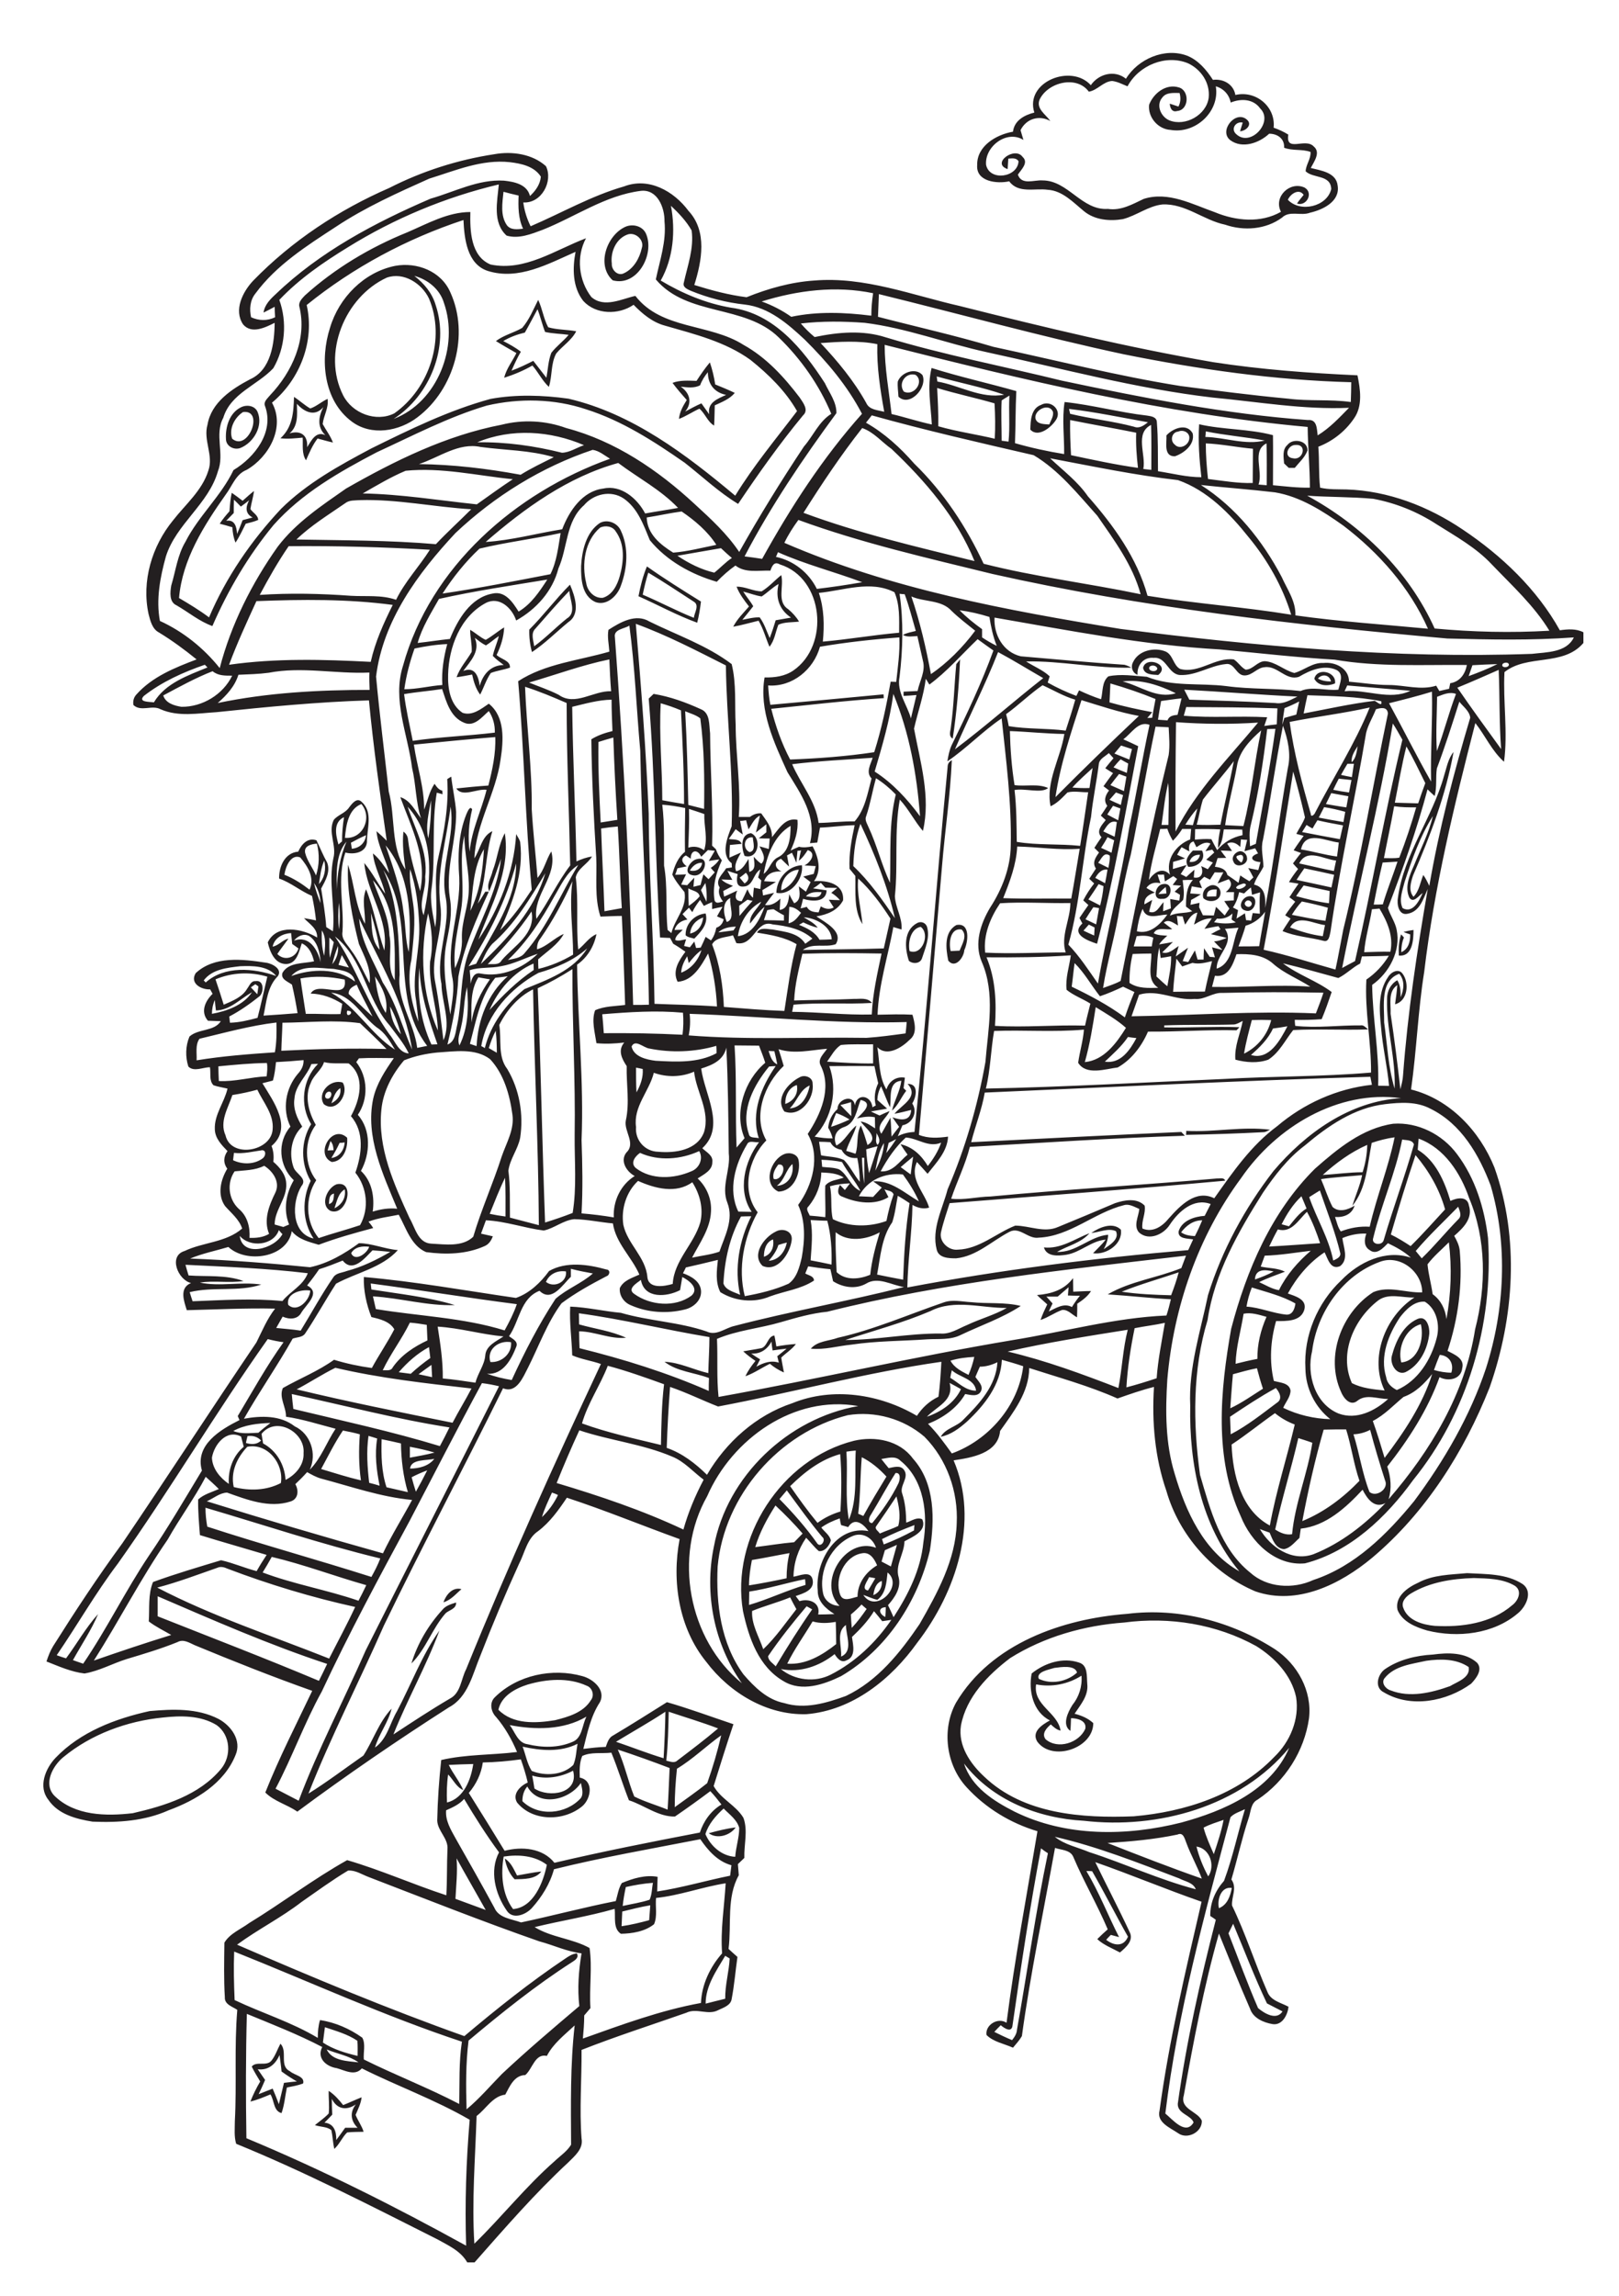 <?xml version="1.0" encoding="utf-8"?>
<!-- Generator: Adobe Illustrator 21.0.2, SVG Export Plug-In . SVG Version: 6.00 Build 0)  -->
<svg version="1.2" baseProfile="tiny" id="Layer_1" xmlns="http://www.w3.org/2000/svg" xmlns:xlink="http://www.w3.org/1999/xlink"
	 x="0px" y="0px" viewBox="0 0 728 1032" overflow="scroll" xml:space="preserve">
<path fill="#231F20" d="M149.2,943.4c0,2.4,0.1,4.7,0.2,7.1c-1.1,1.2-2.3,2.4-3.5,3.6c4.3,0.4,5.4,4,5.3,7.8c1.4-1.8,2.7-3.7,4-5.5
	c1.9,0,3.8,0,5.6,0c-3.1-3.1-3.6-6.9-0.8-10.5C155.9,948.7,151.6,948.2,149.2,943.4 M147.8,939.8c2.6,1.7,4.6,4,6.5,6.4
	c2.8-1.1,5.5-2.4,8.3-3.5c-0.3,2.8-1.6,5.3-2.7,7.9c1,2.6,2.8,4.9,3.6,7.6c-2.5,0.1-4.9,0-7.4,0.3c-2.3,2.2-3.4,5.3-5.8,7.4
	c-0.6-2.8-0.7-5.6-1.3-8.4c-1.9-1.7-5-1.4-7.4-2.3c2.1-1.7,4.3-3.2,6.2-5.2C148.2,946.7,147.7,943.2,147.8,939.8 M115.9,930.1
	c1.1,1.6,2.2,3.2,3.3,4.8c-0.9,2.2-1.9,4.3-2.9,6.4c2.1-0.8,4.2-1.7,6.3-2.5c1,2.3,1.9,4.6,2.8,7c0.8-3.2,1.5-6.4,2.3-9.6
	c1.9-0.2,3.9-0.5,5.8-0.6c-2.4-1.4-4.7-2.9-6.9-4.5c-0.2-2.5-0.6-4.9-0.9-7.4C123.9,927.8,120.7,930.7,115.9,930.1 M126.1,918.6
	c3.4,3.5-0.7,10,4.3,12.4c1.9,1.8,6.8,2.2,5.9,5.5c-2.4,0.9-4.8,1.3-7.3,1.8c-0.8,3.9-1.1,7.8-2.4,11.5c-3.7-0.9-3.2-5.7-5-8.4
	c-2.9,1.2-5.9,2.5-9,3.2c1.2-3.1,2.7-6.1,4.4-9c-1.3-2.2-2.7-4.4-3.8-6.7c2-2.6,6.6,0,8.8-2.6C123.8,924.1,124.7,921.2,126.1,918.6
	 M227,835.4c2.8,1.7,4,4.8,5.5,7.6c3.6-0.6,7.2-1.4,10.9-1.8c-2.6,3.6-8,3.4-12,3.5C229,842.2,227.6,838.8,227,835.4 M318.7,824
	c4-1.1,8-2.1,12.1-2.6C328.3,825,322.5,826.8,318.7,824 M73.2,772c-16.1,1.6-32.2,7.5-44.7,17.8c-4.8,3.9-9.2,12.1-4,17.4
	c9.2,9,23.2,9.2,35.2,7.8c14.4-3.3,29.9-8.1,39.7-19.9c4.8-5.8,4.3-15.2-2-19.7C90.2,771,81.3,771.1,73.2,772 M67.3,769.1
	c10.3-0.9,21.3-1.4,30.9,3.5c5.7,3,10.6,9.7,7.7,16.3c-5.1,12.7-17.8,20.3-30.1,24.8c-10.7,4.8-22.6,5.6-34.2,5.1
	c-7.4-1.2-15.5-3.3-19.9-9.9c-4.6-5.8-1.3-14,3.3-18.8C36.1,778.5,51.8,772.5,67.3,769.1 M146.9,921.2c2.5,5.2,9.3,5.2,14.3,5.8
	C157,924,151.7,923.2,146.9,921.2 M146.1,911.2c-0.3,2.3-0.6,4.6-0.9,6.9c4.7,3.1,10.2,4.7,15.6,6c0-2.3,0.1-4.5-0.1-6.8
	C156.3,914.3,151.1,912.9,146.1,911.2 M245.9,924.1c-5.4-1.2-6.4,5.8-9.7,8.6c-5,0.1-7,5.1-9,8.8c-5.7,0.7-8.6,6.4-12.9,9.6
	c-0.6,19.1-2.2,38.3-1,57.4c12.3-12,23.1-25.7,36.1-37.1c2.5-2.4,5.6-4.4,7.4-7.4c-0.1-17.9-0.4-35.8,1.6-53.6
	C253.8,914.7,248.8,918.5,245.9,924.1 M111,905.2c-0.5,18.6-0.5,37.3-0.2,55.9c33.9,14.1,66.7,30.6,98.8,48.3
	c-0.6-18.9,0-37.8,1.6-56.6c-15.5-9-32.5-15.1-48.5-23.1c-3.1,3.6-7.6,0.9-11.3-0.1c-4.7-0.7-9.1-4.5-6.5-9.5
	C134,914.4,122.4,909.9,111,905.2 M317.3,900.6c2.9-0.7,5.8-1.5,8.8-2.2c-0.1-6.1,1.7-12.1,2-18.1c-0.5-0.3-1.5-0.9-2-1.2
	C322.2,885.7,317.3,892.5,317.3,900.6 M105.3,877.2c-0.3,7.3-0.1,14.6,0.2,21.8c12.4,5.9,25.6,9.9,37.4,17c0-2.7,0.2-5.4,1-8
	c6.8,1,13.4,3.9,19,7.9c1.6,2.8,0.4,6.6,0.7,9.8c14.1,7,28.9,12.7,42.9,20c0.2-9.3-0.2-18.7,1.2-28
	C172.9,906.2,139.4,890.8,105.3,877.2 M279.8,859.2c-0.1,2.2-0.2,4.4-0.3,6.6c4.2-0.6,8.3-1.6,12.4-2.7c0.2-2.2,0.3-4.5,0.5-6.7
	C288.1,857.1,283.9,858.2,279.8,859.2 M295,853.1c-0.4,3.9,0.7,8.1-0.9,11.8c-4.1,3.3-9.8,4.2-14.9,4.3c-3.6-2.3-2.4-7.5-2.8-11.2
	c-11.9,3.4-24.1,5.3-36,8.2c7.6,4.7,17,5.1,24.7,9.4c1.3,8.8-0.2,18,0.4,27c-0.9,1.1-1.9,2.2-2.8,3.3c0,3.5-0.3,7-0.6,10.4
	c17.4-6.2,34.9-12.7,53.1-16c0.3-8.2,4.1-16.2,9.5-22.3c-0.8-10.5,1-21,1.6-31.5C315.6,848.2,305.6,852,295,853.1 M281.4,848.2
	c-0.6,2.8-1.1,5.6-1.4,8.5c4-0.9,8.2-1.5,12.1-2.8c1.1-2.4,1-5.1,1.5-7.6C289.4,846.6,285.4,847.3,281.4,848.2 M156.5,840.8
	c-7.2,4.3-14,9.3-20.9,14.1c-9.2,7.1-19.6,12.3-29,19.2c33.7,14.6,67.6,28.8,102.2,41.1c14.6-12.3,29.5-24.2,45.3-34.8
	c1.6-1.1,3.3-2.2,5.3-2.4c1,1.9-0.7,3-2.1,3.9c-16.4,10.5-31.7,22.8-46.6,35.3c-1.3,10.3-1.2,20.6-0.9,30.9
	c5.8-4.8,10.7-10.6,15.9-15.9c11.2-10.5,23-20.5,34.8-30.5c-0.9-7.9-0.3-15.9,1-23.7c-6.6-0.8-12.6-3.7-19-5.4
	c-25.8-9-51.2-19.1-76.7-28.9C162.8,842.6,159.8,840.5,156.5,840.8 M205.3,835.3c0.5,6.1-0.2,12.1-0.5,18.2c4.5,1.6,9.1,3.4,13.6,5
	C214.1,850.8,209.6,843.1,205.3,835.3 M226.5,834.5c-1.4,7.8-0.7,17.1,4.2,23.6c9.2-0.7,13.6-12,15.2-19.9
	C240.4,834,233.1,833.5,226.5,834.5 M325.4,812.9c-3.5,3.2-6.8,6.9-8.2,11.5c2.3,5.4,7.4,9.9,13.4,10.2c0.3-4.4,1.8-8.6,1.8-13
	C331.4,817.9,328,815.6,325.4,812.9 M200.6,813.7c-0.4,4.6,2.1,8.7,4.2,12.5c5.9,10.4,11.8,20.8,17.5,31.3c2,4.7,7.7,5,12,6.6
	c14.2-3,28.3-6.8,42.6-9.6c0.8-2.7,1.2-5.7,2.7-8.1c5-2.1,10.7-3.8,16.1-2.8c-0.1,2.2-0.1,4.4-0.2,6.6c11.1-1.7,21.9-4.9,32.8-7.1
	c0.2-1.6,0.4-3.2,0.6-4.7c-6.2-1.7-10.5-6.6-14-11.7c-22,4.3-44.1,8.1-65.8,13.5c-1.8,6.6-5.5,12.5-10,17.5c-2.8,3-8.6,5.3-11.3,1
	c-5.1-7.4-7.8-17.8-3.4-26.1c-5.7-7.7-10.8-15.8-15.7-24C206.5,811.1,203.5,812.4,200.6,813.7 M237.1,803c-1.6,1.9-2.2,4.1-2.2,6.6
	c7.2,7.1,19.6,5.9,26.2-1.3c1.5-2,0.5-4.7,0.1-6.9C256,809.1,242.3,812.5,237.1,803 M239.3,798.1c0.4,1.9,0.7,3.8,1,5.8
	c6.5,4.3,20.1,2.4,17.4-8C252,798.9,245.4,799.9,239.3,798.1 M201.8,793.3c1.9,4,4.8,7.3,6.5,11.3c-3.1-1.3-4.5-4.7-6.8-7
	c-0.6,4.2-0.7,8.4-0.5,12.6c7.6-1.9,10.8-10.4,11.8-17.3C209.1,793,205.5,793.1,201.8,793.3 M261.8,789.3c-1.3,3.1-1.2,6.5-1.1,9.7
	c6.4,1.3,5.1,9.4,1.2,12.8c-8.2,6.9-22.3,7.1-29.4-1.6c-2.3-3.9,1.5-7.5,4.8-9c-0.8-3.5-1.9-7-3.1-10.4c-5.7,0.8-11.4,1.3-17.1,1.4
	c-0.7,5.1-3,9.8-6.3,13.7c5.4,8.6,10.8,17.3,16.1,26c7.7-2,17.1-1.3,22.4,5.4c21.7-5.1,43.5-9.4,65.4-13.6c1.7-5.2,5-9.8,9.7-12.6
	c-1.6-2.1-3.2-4.1-5-6c-5.2,3.9-10.5,7.7-15.9,11.4c-7.4,0.2-13.8-5.1-20.7-7.3c-2.8-7.1-5-14.4-7.9-21.4
	C270.4,788.3,265.7,787.4,261.8,789.3 M277.8,786.4c3.1,6.8,4.6,14.2,7.4,21.1c4.8,2.4,10.1,3.9,15,5.9c0.4-6.2,0.6-12.4,0.9-18.7
	C293.5,791.8,285.7,789,277.8,786.4 M235,785.1c1.4,3.6,2,7.6,4.1,10.9c5.9,2.4,14,2,18.7-2.7c1.3-3,1.3-6.3,1.9-9.5
	C252,787.7,243.1,786.9,235,785.1 M304.4,795c-0.6,5.7-1,11.5-1,17.3c4.9-3.6,9.9-7,14.6-10.8c2.5-7,4.6-14.2,6.3-21.5
	C317.5,784.8,311.6,790.7,304.4,795 M229.2,775.4c2.4,3.1,3.6,8,8,8.6c6.6,1.6,13.8,1.7,20.1-1c4.6-1.7,4.4-7.6,6.4-11.4
	C253.4,777.7,240.7,777.6,229.2,775.4 M300.7,769.4c-0.2,7.3-0.3,14.7-1.1,22c1.6,0.3,3.6,1.3,5-0.1c6.2-4.7,12.4-9.4,18.3-14.4
	C315.6,774.1,308.1,771.9,300.7,769.4 M277,782.9c7.1,2.4,14.1,5.2,21.4,7.4c0.4-7,0.7-14,0.8-20.9
	C291.9,774.2,284.4,778.4,277,782.9 M237.2,757.2c-5.6,1.8-11.7,5.1-13.1,11.3c6.6,6.7,16.9,6.1,25.5,4.7c5.9-1.5,12.7-3.4,16.1-9
	c1.7-2.1,0.7-5.6-1.9-6.5C255.5,753.9,245.8,754.7,237.2,757.2 M222.5,762.9c10.1-10,25.9-13.3,39.4-9.5c4.9,1.3,10.7,6.3,7.8,11.8
	c-4.1,6.3-5.6,13.7-7.4,20.9c3.3-0.4,6.7-0.8,10.1-0.9c0.7-1.9,1.3-4.2,3.4-5.2c8.1-4.8,16.1-9.9,24.1-14.9
	c10.1,2.9,20,6.6,29.9,9.9c-3.1,9.2-6,18.5-8.9,27.8c3.3,5.9,10,8.6,13.4,14.3c2.1,5.8,0.2,12,0.4,18c-1,0.9-1.9,1.9-2.9,2.8
	c0.1,1.6,0.3,3.3,0.4,5c-5.6,10-3.2,22.1-4.6,33.1c1.3,1.2,2.6,2.4,4,3.6c-0.9,6.3-1.4,12.7-2.6,18.9c-0.4,2.9-3.7,3.9-6,5
	c-4.6,2.5-9.7-1.1-14.4,1.2c-15.7,5.5-31.6,10.6-47.1,16.7c0.1,13.3-1,26.6,0,39.8c0.9,4.6-3,7.8-5.9,10.7
	c-15.1,14-28.6,29.6-42.2,45h-3.3c-3-5.2-8.5-7.6-13.5-10.4c-29.8-15-59.5-30.3-90.4-42.9c-1-3.3-0.6-6.8-0.6-10.2
	c0.9-16.7-0.3-33.4,1.1-50c-2.2-1.5-5.8-2.4-5.6-5.7c-0.5-8.2-0.3-16.3-0.2-24.5c2.4-4.1,7.3-6,11.1-8.8
	c14.9-9.1,28.9-19.8,44.1-28.3c15.1,4.4,29.6,10.9,44.6,15.8c0.4-6.9,0.2-13.7,0.5-20.6c0.5-4.9-4.4-8.2-4.6-13
	c0.2-9.1,0.8-18.1,1.8-27.2c11.1-2.6,22.8-2.2,34.1-3.6c-2.4-5.7-5.4-11-9.4-15.7C220.8,769.5,219.9,765.4,222.5,762.9 M465.9,757.1
	c-1.5,9.4,9.7,12.5,11,20.8c-1.8-0.4-3.1-1.6-4.4-2.8c-1.9,1.6-4.3,4.2-2.3,6.7c5.5,4.7,15,1.6,17.8-4.7c0.8-3.7-3.6-4.8-6.4-4.8
	c-0.1,1.9-0.1,3.8-0.3,5.7c-3.9-2.7-1.1-8.4,0.9-11.6c3-3.7,4.5-8.4,4.1-13.2C480.3,757,473,758.5,465.9,757.1 M474.1,749.7
	c-2.4,0.8-8.3,1.7-7,4.9c5.6,2.7,12.7,1.3,17.2-2.8C483.4,748.3,477.2,749.3,474.1,749.7 M463.9,752.2c5.8-4.7,14-7.4,21.3-4.9
	c4.1,1.2,3.4,6.3,3.7,9.6c0.6,5.3-3,9.3-5.7,13.4c3.1,0.8,6,2,8.4,4.2c0,11.4-18.5,17.5-25.2,8.3c-2.7-4.5,2.3-7.6,5.7-9.5
	C464.5,769.5,462.4,760,463.9,752.2 M641.3,746.5c-6.6,1.5-14.2,2.2-18.7,7.8c-1.7,2.1,0.5,4.9,2.7,5.5c8.6,3.4,18.3,1.1,26.7-1.9
	c3.3-2,9.3-3.8,8.4-8.6C654.8,745.5,647.6,745.6,641.3,746.5 M644.3,743.7c6.7-0.9,14.6-1.1,19.9,3.7c2.7,3.1-0.5,7.1-2.7,9.4
	c-11,8-27.1,11.1-39.2,3.9c-4.4-2.1-2.9-8,0.4-10.4C628.9,746,636.7,744.1,644.3,743.7 M554.5,864.7c-0.7,1.4-1.4,2.9-2.1,4.3
	c4.4,11.2,8.5,22.6,13.3,33.6c2.8,2.4,8.3,5.7,11,1.5c-2.3-1.2-4.7-2.4-7-3.6C564.1,888.7,559.5,876.6,554.5,864.7 M548.1,857.7
	c3.8-1.5,5.1-5.4,5.8-9.1C549.1,847.8,547.2,853.8,548.1,857.7 M488.5,841c5.7,9.5,9.7,19.9,14.7,29.7c-1.2-0.3-2.5-0.7-3.7-1
	c-0.7,0.7-1.4,1.4-2.1,2.2c3.4,2.7,7.9,3.3,9.8-1.4c-5.5-9.7-10.5-19.7-16.1-29.4C490.5,841,489.1,841,488.5,841 M468.1,830.8
	c-5,26.4-9,53-12.8,79.5c-0.3,3.6-3.7,1.4-5.3,0c-1,1-2,2-2.9,3c2.6,1.3,5.3,2.6,8,3.7c1.1-1.4,2.1-2.9,2.2-4.7
	c4.7-26.4,8.4-53,13.9-79.3C470.1,832.3,469.1,831.6,468.1,830.8 M538,830c1.2,4.7,3,9.2,5.3,13.4C546.6,838.6,544,830.8,538,830
	 M474.3,825.6c4.4,3.6,10.3,4.7,15.5,6.9c16.1,5.2,31.5,12.4,47.9,16.7c-1.2-3.1-4.9-3.5-7.5-4.9C511.8,837.3,493.5,830,474.3,825.6
	 M498,828.4c14,5.5,28.1,11,42.4,16c-2-5.5-5-10.7-7-16.2c-0.7-1.7-1.3-4.8-3.9-3.6C519.1,826.8,508.6,827.7,498,828.4 M541.2,821.5
	c1.1,4.1,2.9,8,4.6,11.9c1.7-5.1,3.4-10.2,4.4-15.4C547.1,819.1,544,820,541.2,821.5 M553.3,816.8c-11.7,43.9-23.8,88.1-29.3,133.2
	c3.3,2.7,9.2,10,12.7,4c-1.1-3.3-7.3-3.9-7.1-8.4c3.9-27.9,10.1-55.4,17.1-82.7c-0.8-0.6-1.7-1.2-2.5-1.7c-0.1-6,2.3-11.4,6.2-15.8
	c3.9-10.5,6.2-21.5,9.4-32.2C557.6,814.3,555,815,553.3,816.8 M487.3,818.4c-20.4-1.1-41.1-9.2-53.8-25.7
	c3.3,10.5,13.4,16.9,22.7,21.6c23.1,11.4,50.4,11.1,75,4.9c19.1-5.2,40.3-14.3,48.5-33.6C557.8,812.1,520.7,822.3,487.3,818.4
	 M505.5,729.3c-18,1.3-36,6.4-51.3,16c-10,7.6-19.7,17.5-22.1,30.3c-1.4,9,4.2,17.2,10.5,23c17.7,16.9,44,18.7,67.2,17.8
	c23.1-2,46.8-9.6,63.2-26.7c7.1-6.8,11.4-17,9.8-26.9c-2.1-9.9-9.6-17.7-17.9-22.9C547,730,525.9,726.6,505.5,729.3 M506.9,725.4
	c23.2-2.9,46.9,3.4,66.4,15.9c10.1,6.7,16.8,18.8,15.3,31.1c-2.1,14.7-10.7,28.2-23.1,36.5c-3.2,1.6-3,5.5-4.1,8.5
	c-3,9-5,18.3-7.7,27.4c2.7,3.7,0,7.8,0.3,11.7c6.1,12.6,10.3,26,15.9,38.8c1.5,4,6.2,4.9,9.5,6.7c-0.4,3.6-2.8,8.5-7.2,7.8
	c-4.1-0.7-8.7-2.7-10.1-6.9c-4.9-11.2-9.4-22.5-14-33.8c-6.8,23.9-11.4,48.4-15.8,72.8c-1.8,6.2,6.2,7,8.1,11.3
	c0.3,5.1-6.5,8.7-10.7,5.6c-3.5-2.4-9.7-4.8-8.3-10.1c4.3-31.7,11.7-62.8,18.9-93.9c-16.1-5.6-31.8-12.2-47.8-17.8
	c5.1,10.5,10.5,20.8,15.4,31.3c2.1,3.9-1.7,7.1-4.3,9.3c-3.5-1.9-7.3-3.3-10.2-6c1.5-1.5,3.1-3,4.7-4.4
	c-4.7-11.1-10.8-21.5-15.5-32.6c-1.4-3.2-5.4-3-8.2-4c-5.1,28.2-11,56.2-14.9,84.6c-1.1,1.9-2.6,3.5-4,5.2c-4-1.8-8.8-2.6-11.9-5.7
	c-0.7-4.5,5.1-8.1,9-5.5c3.7-28.8,9.1-57.4,13.9-86.1c-12.1-3.6-23.3-10.4-31.8-19.7c-9.3-10-11.4-26.1-4.8-38.1
	C445.7,738.7,477.8,727.6,506.9,725.4 M198.9,723.6c1.5-1.9,4-2.6,6.2-3.3c0.1,2.9-3,3.3-4.7,4.8c-6.1,6.9-8.9,16.2-15.4,22.6
	C187.7,738.8,192.6,730.5,198.9,723.6 M199.4,720.2c1.2-3.4,4.1-7,8.1-5.9C205,716.4,202.8,719.2,199.4,720.2 M662.7,709.3
	c-9.7,0.3-19.7,1.8-28.2,6.9c-2.2,1.3-4.6,3.7-3.5,6.5c2,5.7,8.7,7.6,14.1,8.1c12.1,0.7,25.4-1.1,34.9-9.3c2.7-2,4.6-6.4,1.2-8.7
	C675.7,709.5,668.9,709.5,662.7,709.3 M659.7,707.1c8.4,0.5,17.7,0.1,25.1,5c4.6,3.5,1.4,10-2.2,13c-11,9.4-27.1,11.2-40.8,7.8
	c-5.2-1.5-11.2-3.9-13.4-9.3c-1.3-6,4.6-10.1,9.3-12.2C644.4,707.8,652.2,707.8,659.7,707.1 M378.2,744.6c5.7-2.4,2.1-9.6,2.2-14.2
	C375.8,733.5,378.6,740,378.2,744.6 M365.4,728.8c-3.8,6.4-8.2,12.4-11.4,19c8.3,0.6,15.7-3.8,22-8.8c0-3.4-0.1-6.7-0.2-10
	C372.4,729.6,368.8,729.8,365.4,728.8 M393,724.2c-2.7,4.4-6.2,8.1-9.9,11.6c0.5,3.6,1.9,8.9-2.5,10.5c-2.4,1.3-4.2-1-5.3-2.8
	c-6.8,5.4-15.5,8.5-24.2,6.7c6.2,5.1,15.3,6.2,22.5,2.5c11-5.6,20.2-14.4,27.2-24.6c-1.4,0.2-2.7,0.4-4.1,0.6
	C395.5,727.2,394.3,725.7,393,724.2 M398.1,726.8c0.1-1.5,0.2-2.9,0.2-4.4C394.5,722.6,395.4,725.6,398.1,726.8 M362.7,722
	c-6.1,7.2-12,14.6-17.3,22.4c0,2.1,2.2,3.2,3.4,4.6c5.2-8.7,10.6-17.3,16.4-25.6C364.4,722.9,363.6,722.5,362.7,722 M387.4,721.2
	c-1.5,1.6-3.1,3.1-4.8,4.5c0.1,2,0.2,4,0.4,6c2.5-2.6,4.6-5.5,6.7-8.5C388.9,722.5,388.1,721.9,387.4,721.2 M338.2,724.1
	c-0.4,5.9,3.1,11.6,5,17.2c5.7-5.4,10.1-11.9,14.9-18c-1-1.8-1.9-3.5-2.8-5.3C349.7,720.3,343.8,721.8,338.2,724.1 M392.7,717
	c2.7-1.1,4.1-3.6,3.8-6.4C393.8,711.6,393.1,714.3,392.7,717 M336.9,715.4c0,2-0.1,4-0.1,6c8.6-2.5,16.8-6.5,25.4-9
	c0-0.6-0.1-1.9-0.2-2.6C353.6,711.5,345.4,714.1,336.9,715.4 M390.8,708.9c-0.7,1.7-3.8,5.5-0.5,6c1.2-1.8,2.2-3.7,3.3-5.5
	C392.9,709.2,391.5,709,390.8,708.9 M399.1,706.8c-0.5,4.4-0.7,9.4-4.6,12.3c-2.2-0.5-4.2-1.5-6.3-2.2
	C393.8,725.6,406.6,712.9,399.1,706.8 M377.8,716.8c1.3,3.5,5.3,1.4,7.8,0.9c0-6,3.7-11.1,8.8-14.1c-1.2-2.8-3.2-6.2-6.9-5.4
	C379.7,699.5,375.1,709.6,377.8,716.8 M338.1,701.2c-0.7,3.7-1.3,7.5-1.3,11.4c5.7-0.9,11.3-2,16.9-3.2c0-3.8,0.4-7.6,1.3-11.3
	C349.3,699.1,343.7,700.3,338.1,701.2 M397.9,696.8c-0.5,1.7-1,3.4-1.5,5.1c1.4,0.7,2.8,1.5,4.2,2.2c0.9-3.2,1.8-6.5,2.7-9.7
	C401.5,695.2,399.7,696,397.9,696.8 M383.7,690.3c-10,4-15.9,15.9-13.5,26.3c0.9,3.2,4,5.2,7.3,5.2c-10.2-10.1,2.5-31.3,16.4-26.1
	C392.6,691.5,388.1,688.6,383.7,690.3 M396.6,691.8c0.3,0.8,0.5,1.6,0.8,2.4c4.7-1.8,9.2-3.9,13.6-6.3c0-0.6,0.1-1.8,0.2-2.4
	C406.2,687.4,401.3,689.4,396.6,691.8 M369.3,686.6c1.4,1.9,3.8,3.4,4.3,5.8c-0.6,2.3-2.7,5.1-5.4,4.8c-2.1-1.8-3.8-4.1-5.7-6
	c-3.6,5.2-5.6,11.2-5.7,17.5c2.8-0.4,7.7-2.9,8.6,1.3c1,4.8-4.2,6.2-7.6,7.4c0.4,0.6,1.3,1.7,1.7,2.3c4.4-1.4,9.6,0.7,8.4,6
	c2.4,0,4.9-0.1,7.3-0.2c-3.8-2.4-7.6-5.6-7.5-10.6c-1.3-12.7,8.2-29.5,22.8-26.7c-2.3-3.3-6.3-6.4-9.1-1.8c-1.1-0.3-2.2-0.6-3.2-0.9
	c-0.2-0.7-0.5-2.2-0.6-3C374.7,683.5,371.8,684.8,369.3,686.6 M348.7,676.7c-3.7,5.8-7.1,12-9.1,18.7c5.8-0.7,11.7-1.7,17.5-2.2
	c1.3-1.3,2.5-2.6,3.8-3.9C357.1,684.9,353,680.7,348.7,676.7 M394,686c-0.9,1.3,1.1,2.3,1.6,3.3c2.7-1.2,5.6-2.1,8.3-3.4
	c1.2-4.4,0.3-9-0.8-13.3C400.1,677.1,397.1,681.6,394,686 M353.8,669.9c-1.1,1.3-2.2,2.6-3.3,3.9c6.2,6.3,12,12.9,17.1,20.1
	c1.6,1.8,4-1.8,2.1-3.1C364.1,684.1,359,676.9,353.8,669.9 M402.7,662.1c-3.9,6.1-7.2,12.4-11,18.6c-0.9,1.2-1.8,3.8,0.5,3.9
	c4.5-5.5,8.7-11.5,11.8-17.9C404.7,665.2,405.2,661.8,402.7,662.1 M396.3,655.8c1.1,1.4,2.2,2.8,3.3,4.1c2.2-0.4,5.3-1.5,6.9,0.8
	c2.5,3.5-2.2,7.1-0.8,10.7c1.4,4.2,1.7,8.6,1.8,13c2.3-0.7,4.8-2.7,7.2-1.5c2.3,5.3-4.4,7.9-8,9.9c-0.1,5.6-4.3,10.6-2.6,16.2
	c1.2,4.8-1.8,9.1-4.8,12.5c0.9,1.8,1.7,3.6,2.5,5.4c6.6-10.2,12.2-21.3,13.4-33.6c2.1-12.8,0.4-28.2-10.4-36.8
	C402.5,654.2,399.1,655.4,396.3,655.8 M387.5,655c-0.7,8.5-0.6,17-1.6,25.4c0.8,0.3,1.5,0.7,2.3,1c3.3-6,6.8-11.8,10.4-17.7
	C395.4,660.2,391.7,657.1,387.5,655 M355.3,668c3.9,5.6,7.9,11.2,12.3,16.5c3.1-2.3,6.6-4,10.3-5.1c0.5-8.6,0.6-17.2-0.1-25.8
	C369,656,361.7,661.7,355.3,668 M380.6,652.5c0.7,10.2-0.7,20.6,1.1,30.6c4.1-9.7,2.5-20.8,3.1-31.1
	C383.3,652.1,382,652.3,380.6,652.5 M384,647.6c9.5-2.2,20.5-0.2,26.5,8c10.1,11.2,9.8,27.5,7.6,41.5c-5.5,22.9-19.4,44.3-39.9,56.3
	c-7.8,3.8-17.7,7.2-25.8,2.3c-11.3-6.5-15.7-19.5-18.3-31.5C328.5,691.2,351.3,655.8,384,647.6 M337.8,608.4c1.3,0.9,2.6,1.8,4,2.6
	c-0.6,1.1-1.1,2.2-1.7,3.3c3.1-1.7,6.6-3,10.1-1.8c-0.2-1-0.5-2-0.7-2.9c1.4-1.1,2.8-2.2,4.2-3.4c-2.1,0.2-4.2,0.5-6.3,0.8
	c-0.2-1.3-0.4-2.7-0.5-4C345.1,606.5,341.9,608.7,337.8,608.4 M341.7,606.1c3.4-0.2,3.3-5.5,6.5-5.8c0.4,1.6,0.6,3.3,0.9,4.9
	c2.9-0.5,5.8-0.9,8.8-1.1c-1.8,2.4-4.4,4-6.6,6.1c0.3,2.2,0.8,4.4,1.2,6.7c-2.3-1-4.4-2.3-6.3-3.9c-3.7,1.8-7.1,4.2-11,5.6
	c1.1-2.5,2.8-4.8,4.5-6.9c-1.9-1.3-3.8-2.7-5.5-4.3C336.8,606.9,339.3,606.6,341.7,606.1 M630.1,612.4c7.8-0.7,10.4-10.7,8.8-17.2
	C632,597.1,628.3,605.8,630.1,612.4 M637.3,592.9c4.1-1.9,5.6,3.5,5.4,6.5c-0.7,6.9-4.3,14.3-10.8,17.4c-4.1,1.5-7.1-4-6-7.5
	C627.6,602.9,630.9,595.8,637.3,592.9 M418.4,589.3c-12.4,5.3-25.5,8.8-38.3,13c14.3,0,28.4-3,42.7-2.9c4.4,0.4,8.1-2.2,12-3.8
	c5.9-2.8,12.3-4.5,17.9-7.7C441.3,588,429.2,583.8,418.4,589.3 M424.4,585.4c4-1.4,8.2-0.3,12.3-0.1c7.4,0.8,15-0.1,22.3,1.7
	c-8.4,5.5-17.9,8.7-26.9,13c-4.7,2.4-10.1,1.7-15.1,2c-11.4,0.8-22.9,0.7-34.2,2.4c-6.1,0.6-12,2.4-18.2,1.8c3-3.5,8.1-3.4,12.2-4.9
	C393.2,597.6,408.6,590.8,424.4,585.4 M475.6,582.8c-1.7,0-3.4,0-5.1,0c0.9,1,1.9,2,2.8,3.1c-0.6,1.2-1.2,2.4-1.7,3.6
	c3.2-1.5,6.8-4,10.4-2c1.1-1.8,2.3-3.5,3.6-5.1c-1.8,0-3.6,0-5.4-0.1c0.1-0.9,0.2-2.7,0.3-3.7C478.9,580,477.2,581.4,475.6,582.8
	 M466.3,582.1c6.4-0.5,12.3-2.3,16.2-7.6c0,2,0.1,4.1,0.1,6.1c2.7-0.1,5.3-0.3,8-0.3c-1.5,2.4-3.8,4.1-6.2,5.7c0,2,0,4.1-0.1,6.1
	c-2.2-1.1-4.1-3.6-6.7-3.3c-3.4,1.2-6.3,3.4-9.7,4.5c0.8-2.4,1.9-4.7,3-7C469.4,584.9,467.8,583.6,466.3,582.1 M350,559.6
	c-0.8,2.7-2.5,5-4.3,7.1c4.5-0.3,7.3-4.1,8.1-8.2C352.5,558.8,351.3,559.2,350,559.6 M343.5,564.9c3.4-1.1,4.7-4.5,4.1-7.8
	C344.4,558.3,343.5,561.7,343.5,564.9 M348.8,553.6c3.1-1.8,7.7-0.3,7.2,3.8c-0.7,5.9-6.3,14.6-13.1,11.6
	C337.7,564,343.6,556.1,348.8,553.6 M490.7,554.2c3.6-2.5,9.6-5.1,13.3-1.5c1,6.4-6.5,11.5-12.5,10.6c1.9-2,4-3.9,5.7-6.1
	c-6.5,0.5-11.4,5.8-17.8,6.8c-3.5,0.5-8.7,1-10-3.3c7.6,0.8,13.8-3.8,20.5-6.4c-3.8,4.4-9.7,5.6-14.6,8.4c8.6,0.4,14.7-7,23-7.7
	c-0.1,2.3-0.9,4.5-2,6.5c2.5-1.8,7.2-4.4,5.5-8.1C498.4,551.8,494.4,553.9,490.7,554.2 M147.9,541.2c2.3-0.6,2.1-2.8,2.3-4.7
	C147.8,537,148.1,539.4,147.9,541.2 M150.4,543.1c3.3-1.6,5.3-4.8,4.6-8.5C152,536.4,151.5,540,150.4,543.1 M151.4,532.3
	c8.6-1.8,4.6,14.5-2.7,12C143.7,541.8,147,533.9,151.4,532.3 M349.3,533c5.1-0.2,7.9-5,7-9.8C353.3,525.9,352.8,530.5,349.3,533
	 M349.9,523.5c-1.3,1.8-2.7,4-2,6.4C351.6,531.2,354.5,522.6,349.9,523.5 M352.8,518.7c2.3-0.9,5.8,0,6.3,2.8
	c1.1,5.9-2.3,14-9.1,14.1C342.8,532.2,346.5,521.1,352.8,518.7 M152.7,513.7c-1.1,2.4-2.3,4.6-3.7,6.8c3.7-0.5,5.7-3.5,6-7
	C154.5,513.6,153.3,513.7,152.7,513.7 M148.6,512.9c-0.4,1.4-0.9,2.8-1.3,4.2c0.7,0,2-0.1,2.7-0.1
	C149.9,515.5,149.7,514.1,148.6,512.9 M149.2,522.3c-7.8-3.4,0.1-17.3,6.9-10.9C156.5,516,154.5,522,149.2,522.3 M533.4,508.3
	c12.6,0.7,25.2-2.1,37.7-0.5c-1,0.4-1.9,1.1-3,1.1c-11.6,0.6-23.2,1-34.8,1.2C533.4,509.7,533.4,508.8,533.4,508.3 M584.9,687.1
	c-0.2,1.4-0.4,2.8-0.6,4.2c-2.1,1.8-4,4.5-6.9,5c-3.9-0.2-5.2-4.4-6.5-7.4c-1.5-0.5-3-1.1-4.4-1.6c4.8,8.1,14.3,14.8,24.1,11.3
	c12.4-4.9,23.2-13.4,32.4-23c-5.1,2.7-8.3-2.1-10.3-6C605.2,677.7,596.2,685.9,584.9,687.1 M583.8,646.4
	c-3.2,13.8-7.4,27.3-10.4,41.1c2.3,1.5,4.9,2.6,7.6,2.1c1.3-14,7-27.2,9.1-41.1C588,647.7,585.9,647.1,583.8,646.4 M608.6,644.7
	c2.7,8.5,3.9,17.5,7.2,25.9c3,2.6,8.8-1.3,7-5.2c-2.4-7.5-4.7-15.1-6.7-22.7C613.8,643.9,611.2,644.6,608.6,644.7 M595.2,642.6
	c-3.9,13.5-7,27.3-9.6,41.1c9.8-4,18.4-10.5,25.7-18.1c-2.6-7.5-3.6-15.5-6-23.1C602,642.5,598.6,642.5,595.2,642.6 M553.8,649.3
	c0.5,13.5,4.3,29.5,17.2,36.4c2.8-15.4,7.6-30.2,11.2-45.4c-3.2-1.2-6.2-2.9-8.9-5.1C566.7,639.8,560.5,644.9,553.8,649.3
	 M553.1,636.8c0.1,2.6,0.2,5.2,0.3,7.9c7.5-3.9,14.1-9.2,20.8-14.2c2.7-1.7,1.1-4.8-0.5-6.6C566.6,627.8,559.8,632.3,553.1,636.8
	 M631.1,627.9c-4.5,3.7-8.5,8.1-13.8,10.8c2,5.5,3.6,11,5.3,16.6c8.7-11.5,17-23.8,21.4-37.7C640.5,621.9,636.5,626,631.1,627.9
	 M554.4,617.7c-0.5,5.1-0.8,10.2-1.2,15.3c5.2-2.4,9.9-5.8,14.7-8.8c-1-3-1.9-6.1-2.7-9.2C561.6,615.7,558,616.7,554.4,617.7
	 M647.4,609c-0.9,2.2-1.8,4.5-2.6,6.8c2.5,0.7,5.1,1.2,7.8,1.2C653.9,613,651.7,609.3,647.4,609 M559.2,590.5
	c-1.2,7.5-3.4,14.9-3.6,22.5c3.2-0.8,6.5-1.6,9.8-2.2c-0.1-6.5,1.5-13,4.1-18.9C566.2,591,562.7,589.8,559.2,590.5 M629.5,592.1
	c-5.2,7.8-9.1,17.6-6.2,26.9c0.4,2.8,2.4,4.6,4.8,5.8c9.5-4.1,15.4-13.6,17.9-23.3c1.6-5.8,0.1-13.1-5.3-16.4
	C636,584.7,632.2,588.6,629.5,592.1 M619.9,584.4c-11.1,8.4-18,24-12,37.3c4.5,2.3,9.7,2.8,14.7,3.3c-7-14.5,0.2-33.3,13.4-41.8
	C630.7,583.4,624.6,581.1,619.9,584.4 M562.9,578.7c-1.1,2.8-1.9,5.6-2.4,8.6c6.1,0.4,11.8,3,17.9,3.6c2.9,0.2,3.8-2.8,4.1-5
	C576.4,582.4,569.5,580.8,562.9,578.7 M564.3,575.1c2.9-1,5.7-2.1,8.4-3.6C569.1,570.7,564.5,570.1,564.3,575.1 M620.4,567.2
	c-16.7,6.1-28.2,22.7-30.4,40.1c-2.6,10.5,1.3,23.8,12,28.1c8,2.9,16.3-1.2,22.2-6.6c-4.6,0.1-9.8-2.4-13.8,0.8
	c-3.2,2.7-6.3-1.2-7.4-4c-7.2-15.9,0.2-35.6,14.5-44.8c7.1-3,14.7,0.4,22,0.1C639.5,571.5,629.4,563.7,620.4,567.2 M568.7,564.4
	c-0.6,1.6-1.2,3.3-1.8,4.9c3.6,0.8,7.5,0.6,10.9,2.3c-3.9,1.5-7.8,2.8-11.6,4.7c2.9,1.3,5.7,3.1,8.9,3.6c3.4-6.9,8.5-12.7,14.3-17.7
	C582.6,563,575.7,564.2,568.7,564.4 M641.9,568.3c0.4,4.5,1.7,8.9,2.3,13.4c3.7,2.7,5.7,6.7,6.2,11.2c2.1-11.4,2.5-23.1,1.1-34.5
	C648.2,561.7,644.7,564.6,641.9,568.3 M603.6,556.5c0.5,4.1,3,9.5-1,12.6c-4.4,1.9-5.5-3.4-7-6.2c-7,4.6-12.5,11.2-16.5,18.5
	c3.3,1.2,8.7,2.6,7.4,7.3c-1.6,5.4-8.2,5.1-12.7,5.1c-2.5,8.8-3.1,18-1,26.9c2.7,0.8,6.9,0.8,7.5,4.3c0,2.9-2.2,5.2-3.3,7.8
	c6.6,3.2,13.9,4.9,21.2,5.1c-6.9-5.4-11.1-13.9-11.2-22.7c-0.9-14.8,5.4-29.6,16.1-39.7c7.9-8.2,19.9-14,31.3-10.2
	c-3-2.8-6.6-4.7-10.3-6.5c-2.1,2.1-5.1,5.5-8.2,3.1c-2.7-1.6-2.5-4.8-1.5-7.4C610.7,554.3,607,555.1,603.6,556.5 M587.7,544.7
	c-3.8,3.5-6.9,9.7-13.1,7.9c-1.4,2.5-2.7,5.1-3.9,7.7c7.6-0.4,15.2-1,22.9-1.5C592,554,590.2,549.2,587.7,544.7 M636.6,562.3
	c0.9,1.1,1.8,2.2,2.7,3.3c5.8-5.6,10.9-11.9,16.5-17.6c1.7-1.6,0.5-3.8-0.1-5.6C649.3,549,642.5,555.3,636.6,562.3 M576.3,550.3
	c0.8,0.2,2.5,0.7,3.3,0.9c2.4-2.9,4.6-6,7.9-8c-0.8-1.9-1.5-3.7-2.3-5.5C581.4,541.3,578.6,545.7,576.3,550.3 M588.7,538.1
	c3.3,9.6,8.8,18.4,10.8,28.5c1.3-0.7,3.3-1.3,3.2-3.2c-2.3-9.7-6-18.9-9.2-28.3C591.8,536.1,590.3,537.1,588.7,538.1 M636.5,519.2
	c-4,11.8-7.6,23.7-11.1,35.7c3.1,1.5,6,3.3,8.9,5.2c5.4-5.3,10.4-11,15.5-16.5C647.3,534.6,642.5,526.3,636.5,519.2 M594.8,528.1
	c6-0.3,11.9-1.2,17.9-1.2c1.3-4,2-8.1,2.1-12.3C607.3,517.9,600.8,522.7,594.8,528.1 M637.9,511.8c-0.1,1.7-0.3,3.3-0.4,5
	c8.1,4.9,12.1,14.3,14.7,23c2.9-1.4,7.6-2.3,8.3,2c1.9,5.9-2.6,10.2-6.6,13.7c1.2,2.1,2.3,4.4,2.5,6.8c1.3,15.1-0.7,30.5-5.5,44.9
	c3,1.6,7.8,3.4,6.6,7.8c-0.5,5-6.3,6.1-10.2,4c-5.3,14.7-13.9,28-23.5,40.2c1.6,4.8,2.1,9.8,0.6,14.7c18.9-21.8,34.4-47.6,38.9-76.4
	c5-19.3,5.1-40.4-2.7-59C656.8,527.4,649.5,516,637.9,511.8 M630.5,512.2c-3,15.1-9.4,29.3-13,44.2c-1.1,3.1,4,3.7,4.7,1
	c4.2-14.4,9.5-28.5,13.6-43C635,512.2,632.3,512.6,630.5,512.2 M616.8,513.7c-1.9,9.6-2.3,20.4-8.7,28.3c1.4-4.6,3.4-9,4.4-13.8
	c-6.2,0.6-12.4,0.9-18.5,1.8c1.8,4.1,3.1,8.5,5.2,12.5c2.8,2.6,7,1.3,9.9-0.6c-1.2,4-4.9,5.4-8.8,5.1c0.8,2.2,1.2,4.6,2.6,6.5
	c4.2-1.6,8.5-2.4,13-2.1c3.1-13.6,8.4-26.5,11.2-40.2C623.5,511.7,620.1,512.6,616.8,513.7 M626.5,505.1
	c11.1-0.8,22.1,4.8,28.7,13.7c8.2,10.9,12.3,24.3,13.9,37.7c2.5,38.7-9.2,78.6-33.7,108.8c-12,16.6-28.3,32.2-48.6,37.4
	c-13.3,1.3-24.3-9.6-28.9-21.2c-12.1-26.3-9.2-56.5-4.3-84.2c6.9-26.3,18.1-52.6,37.7-72C601.4,516.4,612.6,507.1,626.5,505.1
	 M147.4,490.8c-1.1,0.4-1.9,2.7-0.3,3C149.2,494.2,149.9,489.9,147.4,490.8 M149,495.9c2.6-1.3,4.6-3.6,4-6.8
	C150.6,490.7,150,493.5,149,495.9 M145.6,496.3c-3.2-5.2,3.1-11.5,8.5-9.7C157.2,491.6,151.1,500.6,145.6,496.3 M355.1,498.2
	c5.5-0.3,8.1-5.6,9-10.3C359.6,489.8,358.5,495,355.1,498.2 M353.1,496.2c3.7-1.2,6-4.6,5.2-8.5C354.6,488.9,353,492.6,353.1,496.2
	 M359.6,484.2c2.2-1.3,5.9,0,5.8,2.9c0.9,6.6-5.5,15.3-12.7,12.5C348.4,493.7,354.4,486.8,359.6,484.2 M631.1,418.9
	c1.5-0.4,3-0.7,4.5-0.9c0,4.4-0.4,12.1-6.6,11.5c-0.2-3.2,0-6.4,1-9.5c0.5,0.5,0.9,0.9,1.3,1.4c-0.9,2.1-1.2,4.4-1.2,6.6
	c3.2-1.4,4.1-4.8,4-8C633.4,419.8,631.8,419.2,631.1,418.9 M427.5,427.5c1.3-0.1,2.6-0.1,4-0.2c1.1-2.9,3.7-6.8,0.9-9.5
	C427.3,416.9,426.5,423.9,427.5,427.5 M430,415.8c6.4-1.3,5.4,7.5,3.6,11.3c-0.2,3.3-4.1,8.5-7.2,4.7
	C425.3,426.4,424.4,419,430,415.8 M409,427.5c5.7,2.2,9.4-7.7,5-10.9C409.5,417.4,408.2,423.5,409,427.5 M412.4,414.9
	c1.8-1,4-0.1,4.5,1.9c1.3,4.7-0.9,9.5-2.3,13.9c-0.8,2.5-4.1,2.7-5.9,1.2C406.8,426.2,406.2,418.2,412.4,414.9 M310.3,419.6
	c3.6-0.7,5.5-3.7,5.9-7.2C312.9,413.5,310.6,416.2,310.3,419.6 M308.3,420.4c-0.2-5.1,4-9.4,9-9.8c1.3,4.7-2.1,8.2-5.1,11.3
	C310.9,421.5,309.4,421.4,308.3,420.4 M560.2,405.2c-1.5,1.3,0.9,3.3,2.2,2C563.9,405.8,561.4,403.8,560.2,405.2 M560.9,403
	c5.7-1.6,3.9,7.7-0.8,6.3C556.4,408.4,558.1,403.9,560.9,403 M542.7,403c1.4,0,2.8-0.1,4.2-0.1c0.1-0.8,0.2-2.3,0.2-3.1
	C544.7,399.7,542.5,400.1,542.7,403 M543.5,398.4c2.5-1.6,5.7,0.5,5.3,3.4c-0.5,3.6-5.4,4.1-7.7,1.9
	C540.4,401.5,541.5,399.3,543.5,398.4 M520.9,401.9c0.9-0.1,2.7-0.2,3.6-0.3c-0.1-0.7-0.2-2.2-0.3-2.9
	C522.9,399.7,521.8,400.7,520.9,401.9 M522.9,397.4c5.1-1,4.2,7-0.3,6.6C517.9,404.7,519.4,397.8,522.9,397.4 M351.3,400.2
	c4-1.6,6.7-5.2,7.9-9.3C354.5,391.1,351.1,395.6,351.3,400.2 M349.1,401.3c0.1-6.1,5.1-12.1,11.5-12.4
	C361.4,395,355.6,402.7,349.1,401.3 M310.2,391.3c2.7,0.6,5.2-0.6,5.5-3.5C313.2,387.7,311.4,389.3,310.2,391.3 M312.6,386.4
	c7.4-2.7,4.4,8.4-1.2,7C307,392.6,309.9,387.6,312.6,386.4 M558.2,387.7c1.2-1.3,1.3-4.3-1.3-3.2
	C554.6,384.9,557.2,387.1,558.2,387.7 M557.1,382.7c1.6-0.5,3.5,1.1,3.6,2.7c0.8,3.3-5,5.2-6.1,1.8
	C553.6,385.3,555.3,383.2,557.1,382.7 M534.9,387.4c2.4,0.3,4.2-0.8,4.7-3.2C537.4,384.1,535.5,385.1,534.9,387.4 M536.4,382.3
	c1.4,0,2.7,0,4.1,0c2.1,4.2-2.2,7.6-6.2,7.3C532.4,386.7,534.4,384.4,536.4,382.3 M337,383c3.1-0.4,1.6-4.5,1.5-6.6
	C334.5,375.8,333.7,381.4,337,383 M334.8,384.7c-1.4-3.4-2-9.7,2.9-10.2C342.7,376.7,341.1,386.6,334.8,384.7 M592.6,305
	c1.8,1,3.8,1.3,5.9,1.3C597.8,303.2,594.5,302.8,592.6,305 M591,305.1c1.2-5.3,10.1-3.2,9.3,2.1C597.1,308.5,592.8,308.5,591,305.1
	 M516.9,299.7c-1.1,2,3.2,2.8,3.5,0.8C520,299,517.8,298.8,516.9,299.7 M514,300.2c1.2-5.6,12.6-1.4,6.8,3.2
	C518.3,303.2,514.6,303.4,514,300.2 M430,298.5c0.4-0.5,1.3-1.5,1.7-2.1c-0.5,11.9-1.5,23.8-3.3,35.6c-2.1-1.2-0.9-3.6-0.8-5.4
	C428.9,317.3,429.1,307.9,430,298.5 M213.5,286.7c2.6,6-2,10.5-5.2,14.9c5.2-2.2,6.9,2.4,7.4,6.7c1.5-5.3,5-9.3,10.8-9.4
	c-1.7-1.3-3.4-2.5-4.9-4.1c0.6-3,2-5.9,2.7-8.9c-2,1.3-3.8,3-5.8,4.2C216.8,289.3,215.2,288,213.5,286.7 M218.4,287.6
	c2.9-1.6,5.5-3.9,8.3-5.6c-0.2,4.4-1.5,8.5-3.4,12.4c1.9,1.9,6.3,2.5,6,5.7c-2.8,1-5.8,1.3-8.6,2.4c-2.1,3-3.1,6.5-4.8,9.7
	c-2-2.7-2.9-5.8-3.6-9c-2.3,0.4-4.6,0.9-7,1.2c1.5-4.3,4.6-7.6,6.8-11.4c0.2-3.3-0.7-6.6-0.7-9.9
	C213.9,284.5,215.9,286.5,218.4,287.6 M240.8,282.5c-2.3,2.2-0.9,5.4-0.6,8c5.2-3.8,9.7-8.5,14.7-12.5c4.5-2.6,1.3-8.4,1.1-12.4
	C250.8,271,245.8,276.8,240.8,282.5 M256.3,262.8c2.2,5.1,4.9,13.1-0.7,16.8c-5.5,4.5-10.5,9.6-16.4,13.5c-0.9-3.3-1.3-6.7-1.2-10.1
	C244.4,276.6,249.9,269.2,256.3,262.8 M342.5,268.1c-2.8-0.4-5.5-1.5-8.3-2.2c1.4,2.3,3.2,4.3,4.5,6.6c-1.6,2.1-3.3,4.1-4.9,6.1
	c2.6-0.5,5.2-1.2,7.8-1.1c2.1,2.8,3.1,6.2,4.5,9.3c1-2.6,1.9-5.3,2.7-8c2.3-0.4,4.6-0.8,6.9-1.2c-5.3-3.5-7.1-9-5.6-15.1
	C347.4,264,345.2,266.3,342.5,268.1 M342.5,265.8c3.3-2,5.8-4.9,8.8-7.3c1.3,5-2.1,12,3.1,15.3c1.9,1.6,3.6,3.4,4.9,5.6
	c-3.1,0.4-6.4,0.1-9.3,1.4c-1.3,3.3-1.7,7.1-4,9.9c-1.7-3.9-2.7-8-4.9-11.7c-3.8,0.9-7.5,2-11.4,2.7c1.8-3.5,4.6-6.2,7.1-9.1
	c-2.2-2.8-4.3-5.6-5.6-8.9C335.1,263.6,338.7,265.8,342.5,265.8 M289,267.3c7.8,3.3,15.2,7.3,23,10.4c0.2-2.3,2.7-5.7-0.1-7.3
	c-6.8-4.4-13.5-8.9-20.4-13C290.5,260.6,289.7,263.9,289,267.3 M290.9,254.6c7.9,5.6,16.1,10.7,24.3,15.8c-0.4,3.2-0.9,6.4-1.7,9.5
	c-9.1-3.3-17.6-8-26.4-11.9C288,263.4,289.1,258.9,290.9,254.6 M269.8,237.2c-6.9,5.9-8.3,16.4-6.2,24.9c0.5,3.6,3.7,7,7.5,6.6
	c4.3-1.3,6.5-5.8,7.6-9.8c1.8-6.5,2.4-14.2-1.8-20C275.5,236.5,272.1,236,269.8,237.2 M269.7,235.1c3.4-1.9,8-0.1,9.5,3.5
	c3.6,7.6,2.9,16.8,0,24.6c-1.5,4.6-6.4,9.3-11.5,7.4c-6.1-2.8-6.5-10.4-6.4-16.2C261.7,247.4,263.6,239.2,269.7,235.1 M105.2,224.6
	c-0.1,2-0.1,4-0.1,6c-1.1,1.2-2.3,2.3-3.4,3.5c3.9-0.7,4.7,2.7,4.9,5.9c0.9-2.1,1.7-4.1,2.5-6.2c1.5-0.4,3-0.8,4.5-1.2
	c-3.4-1.7-3.2-4.7-1.6-7.7c-1.2,0.9-2.4,1.9-3.7,2.8C107.3,226.6,106.2,225.6,105.2,224.6 M109.1,225.1c1.7-1.5,3.3-3,5.1-4.4
	c-0.3,2.7-1.2,5.4-1.6,8.1c1.1,1.7,3.4,2.7,3.5,4.9c-1.8,0.8-3.7,1.2-5.6,1.7c-1.5,2.9-2.8,5.8-4.6,8.5c-0.9-2.2-1.3-4.5-1.4-6.9
	c-1.9-0.6-3.8-1.1-5.7-1.6c1.3-2,2.8-3.8,4.4-5.6c0.2-2.8,0.4-5.6,1-8.3C105.8,222.6,107.4,223.8,109.1,225.1 M582.7,200
	c-3.7-0.2-5.8,5.6-1.2,6C585.9,207,587.9,199.7,582.7,200 M578.9,200c2.4-3.2,9.2-2.1,9,2.5c-1.1,3.1-3.7,5.3-5.7,7.8
	c-0.7,0-2,0-2.7,0c-0.7-0.7-1.4-1.3-2.1-2C577.2,205.5,576.5,202.1,578.9,200 M529.8,194c-2.9,0.2-3.8,4.1-1.6,5.8
	c2.3,2.6,6.7,0.2,6.6-3.1C534.8,194.3,531.9,193,529.8,194 M524.5,195.7c2.9-3.2,9.2-5.7,11.8-0.9c1.1,5-3.9,8.9-8,10.3
	C523.1,205.2,524.7,199,524.5,195.7 M109.3,185.2c-3.8,2.4-6.5,7.6-4.9,12C111.6,203.2,119,184,109.3,185.2 M108.3,183.1
	c2.5-1.3,6.2-0.9,7.5,2c2.7,6.3-1.7,13.9-7.8,16.3c-2.9,1-6.4-0.9-6.4-4.1C101.3,191.9,103.2,185.6,108.3,183.1 M465.6,188.1
	c0.7,2.7,4,2.5,6.2,2.7c0.7-1.8,2-3.6,1.7-5.6C471.8,180.8,464.9,184.3,465.6,188.1 M468.1,182c4.4-2.5,9.7,2.4,6.7,6.8
	c-2.1,3.3-8,8.1-11.5,4.3C463.4,189.1,463.6,183.6,468.1,182 M133.5,181.5c0.1,4.7,0.7,9.9-3.3,13.3c5-1.5,8.3,0.8,7.9,6.2
	c1.9-2.9,3.9-7.4,8.2-5.4c-3.8-3.6-3.1-8.3-0.9-12.6C141.6,187.5,136.8,185.2,133.5,181.5 M132.2,178.4c2.5,1.6,4.7,3.7,7.3,5.2
	c2.8-0.9,5.1-3.1,7.8-4.3c0.6,4-1.8,7.5-2.2,11.3c1.5,2.8,3.5,5.3,4.6,8.3c-2.3-0.5-4.6-1.2-6.9-1.8c-2.3,3-3.7,6.4-5.2,9.8
	c-2-3-1.3-6.8-1.5-10.2c-3.3,0.3-6.6,0.7-10,0.3C131.6,192,132,185.3,132.2,178.4 M406.4,176c4.6,2.3,9.4-4.5,5.3-7.5
	C407.4,167.2,403.7,172.2,406.4,176 M403.7,171.5c1.5-4.1,8-6.5,11.1-2.9c2.4,5.5-5.7,14.6-10.8,9.7
	C403.9,176,403.5,173.7,403.7,171.5 M314.8,173.2c-2.7,1.4-5.8,0.9-8.7,0.6c4.1,2.8,5.3,7.2,2,11.2c2.4-1.3,4.8-2.6,7.3-3.7
	c1.2,1.6,2.3,3.3,3.5,4.9c-0.9-5.3,3.7-6.9,7.6-8.7c-5.3-1.1-8.2-4.8-8.2-10.2C316.9,169,315.6,171,314.8,173.2 M313.2,171.2
	c1.9-2.9,3.8-5.7,6-8.3c1.1,3.2,1.9,6.6,2.4,9.9c2.9,1.2,5.9,2.4,8.8,3.8c-2.3,2.8-5.8,4.1-9,5.6c-0.1,3-0.1,6.1-0.3,9.1
	c-3-1.8-4-5.4-6.6-7.6c-3.1,1.4-6,3.4-9.2,4.6c0.3-3.2,1.9-5.9,3.5-8.5c-2.2-2.5-4.4-5-6.4-7.7C305.8,170.8,309.5,171.1,313.2,171.2
	 M241.7,139c-1.9,3.5-3.7,7-5.7,10.5c-3.4,0.8-6.7,2-9.7,3.8c2.7,1.4,5.5,2.9,7.9,4.8c-1.6,2.7-2.9,5.6-4.2,8.5
	c3.4-1.2,6.6-2.8,9.8-4.4c2,2.5,3.9,5.1,5.9,7.6c0.7-3.7,0.8-7.6,2.2-11.2c2.3-3,5.4-5.2,7.8-8.1c-3.5-0.5-7.1-0.5-10.6-1.3
	C243.8,145.9,243,142.3,241.7,139 M234.8,147.4c3.2-3.7,5-8.3,7.2-12.6c1.9,4,2.4,8.4,4.5,12.3c4.1,1.2,8.4,1,12.6,1.8
	c-2.1,4.1-6.1,6.5-9,10c-2.5,4.6-1.7,10.1-3.3,15c-3-2.8-4.7-6.5-7.4-9.6c-4,2.3-8.3,4.1-12.7,5.5c1-4.1,3.7-7.4,5.5-11.1
	c-3.1-1.8-6.2-3.5-9.2-5.4C226.6,150.6,231,149.6,234.8,147.4 M186.3,124c4.4,3.4,8,7.7,9.6,13.1c6.3,18.8-2.5,40.6-18.9,51.2
	c19.8-7.5,29.5-32.7,22.6-52.2C197.8,130,192.3,125.6,186.3,124 M173.9,124.8c-18.9,8.7-29.2,34-19.6,52.9c4.1,8.1,14.8,12.2,23,8.1
	c15.8-11.1,23.2-33.6,15.6-51.6C189.7,127.4,181.5,122.1,173.9,124.8 M177.7,119.5c9.8-1.8,20.7,2.4,24.8,11.9
	c8.7,19,1.8,43.6-14.7,56.1c-8.3,6.4-20.8,8.6-29.6,2c-12.8-9.5-14.4-28-9.8-42.2C152.4,133.8,163.7,122.3,177.7,119.5 M282.5,105.3
	c-5.4,1.7-8.1,7.9-7.4,13.2c-0.2,2.8,2.7,5.8,5.5,4.3c4.3-2,7-6.7,8-11.3C289.8,108,286,104.4,282.5,105.3 M281.3,101.9
	c3.3-1.4,7.7-0.3,9.2,3.2c4,9.2-4,23.9-15,20.9C268,119.2,272.9,105.6,281.3,101.9 M137.9,137.1c3.7,16.2-3,33.4-15.6,43.9
	c6.1,11-1.4,24.5-11.4,30.2c-4.9,1.9-6.5,7.3-9.4,11.1c-9.8,13.9-19.5,29.1-21,46.5c4.6,2.7,9.2,5.5,13.5,8.7
	c7.7-18.1,19-34.5,32.4-48.8c11.6-11.5,26.2-19.5,40.5-27.1c17.4-8.6,35-17.2,53.7-22.3c11.5-2.1,23.5-1.7,35-0.1
	c28.7,6.7,52.8,25,75,43.6c8.2-13.4,18.3-25.5,27.8-38c-5.1-9-12.8-16.5-20.9-23c-11.3-8.2-25.2-11.6-38.4-15.4
	c-5.7-1.5-10.2-5.3-14.2-9.4c-6.7,4.6-16.9,4.5-22.6-1.7c-4.9-6.2-4.9-14.7-3.5-22.1c-12.3,5.4-25.6,12.9-39.4,8.6
	c-9.4-3-10.6-14.5-11-22.9C182.9,107.3,158.8,120.2,137.9,137.1 M183.2,104.4c9.1-3.9,18.2-9.1,28.3-9.1c-0.2,8.3,0.1,19.9,9.1,23.6
	c15.4,3.2,29.1-6.6,42.9-11.8c-4.5,8.3-3.3,19,2.4,26.4c5.8,5.1,13.8,0.8,19.8-0.5c11.8,15.3,33.4,12.3,48.6,22
	c10.3,5.7,18.3,14.5,25.3,23.7c1.5,2.3,4.2,5.6,1.5,8c-10.5,12.7-20,26.1-29.2,39.8c-8.6-5.2-16.1-12.3-24-18.5
	c-13.8-9.6-28.2-18.9-44.3-24c-14.3-4.8-30-5.1-44.7-1.7c-17.2,5.1-33.2,13.5-49.5,21c-16.8,8.8-33.7,18.4-46.4,32.7
	c-11.3,13.7-20.4,29.1-27.5,45.4c-5.9-2.1-10.7-6.2-16.1-9.3c-3.4-1.5-2.9-5.9-2.4-8.9c2-6.6,2.8-13.7,6.4-19.7
	c5.9-11.6,16-20.5,21.6-32.2c9.5-5.7,18.4-17.1,14.2-28.7c-0.9-2,1.1-3.5,2.2-4.9c9.9-10.4,16.8-25.3,13.2-39.9
	c-0.5-2,1.3-3.7,2.5-5C150.6,120.6,166.4,111.2,183.2,104.4 M70.9,717.5c0,3,0,6,0,9c24.2,9.6,48.5,18.9,72.5,29
	c1.3-2.5,2.5-5.1,3.7-7.6C121,739.3,96,728.3,70.9,717.5 M97.7,704.7c-8.9,3.1-17.8,6.5-27,8.9c24.8,12.9,51.4,21.6,77.3,31.9
	c3.9-7.7,8.1-15.4,11.7-23.2c-19.5-4.3-38.7-10.1-57.4-17.2C100.8,704.4,99.2,704,97.7,704.7 M122.2,699.8c-1.3,2.4-2.7,4.7-4.1,7
	c14,5.3,28.9,7.8,43.1,12.7c1.2-2.3,2.4-4.6,3.5-7C150.5,708.5,136.6,703.2,122.2,699.8 M92.4,677.7c0,2.9,0.3,5.7,0.8,8.5
	c24.5,8,49.3,14.8,73.8,22.6c1.5-2.7,2.9-5.4,4-8.3C144.5,694.1,118.6,685.4,92.4,677.7 M248.2,670.9c-1.6,3.6-3.4,7.2-4.5,11
	c3-2.8,5.4-6.2,7.2-9.9C250,671.5,249.1,671.2,248.2,670.9 M92.5,663.8c-5.1,9.7-11.7,18.6-17.1,28.2
	c-12.1,17.5-21.8,36.5-33.2,54.4c11.5-4,23.1-7.9,34.8-11.5c-3.4-2-7-3.7-10.1-6.1c0.4-5.9-0.4-12.1,1.9-17.7
	c10.1-3.7,20.4-6.7,30.6-9.8c5.4,1.2,10.6,3.5,16,4.9c1.4-2.5,2.9-4.9,4.5-7.3c-10-3-20-5.8-30-8.9c-0.4-5.3-0.9-10.7-0.8-16
	c2.6-2.4,6.2-3.3,9.3-4.7C96.4,667.3,94.4,665.5,92.5,663.8 M132.8,667.1c1.6,2.8,1.4,6.7-2.2,7.8c-9.6,3.1-19.5-0.8-28.5-4
	c-3.3,0.1-6.1,2.6-9.1,3.9c26.3,8.2,52.7,16,79.2,23.4c3.9-8.2,8.8-16,13.1-24c-14-1.3-27.3-6-40.9-9.6c-2.2-0.6-4.3-1.8-6.3-2.9
	C136.4,663.6,134.6,665.4,132.8,667.1 M185.1,664c0.6,2.2,1.2,4.4,1.9,6.5c1.8-3.2,3.5-6.4,5.1-9.6
	C189.7,661.8,187.4,662.8,185.1,664 M184.4,660.1c3.9,0,8.4-1.1,10.9-4.4C191.9,656.6,184.8,655.7,184.4,660.1 M184.3,650.3
	c0,1.6,0,3.3,0,4.9c3.7-0.7,7.4-1.3,11.1-2.3C191.7,651.8,188,651,184.3,650.3 M111.2,650.3c-4.6,4.9-7.6,11.2-6.1,18.1
	c7.1,1.8,14.7,1.6,21.2-1.8C127.7,658,120.4,648.5,111.2,650.3 M171.6,646.9c-0.2,7.2-0.1,14.6,2.2,21.6c3.2,0.7,6.4,1.5,9.6,2.2
	c-2.1-7.1-3-14.5-3.1-21.9C177.4,648.1,174.5,647.5,171.6,646.9 M165.7,645.4c-1,7-0.5,14.1,0.3,21.1c1.6,0.4,3.1,0.8,4.7,1.3
	c-1.4-7-2.3-14.1-1.1-21.2C168.4,646.2,167.1,645.8,165.7,645.4 M111.3,645.5c-0.2,0.8-0.6,2.3-0.7,3.1c2.4,0.7,4.9,0.8,6.8-1.1
	C115.7,645.7,113.6,645.2,111.3,645.5 M95.3,655.2c0.2,5,3.7,9.1,7.6,11.8c-0.4-6.3,1.8-12.6,6.7-16.7c-0.4-1.6-0.8-3.1-1.2-4.6
	C101.8,642.3,96.3,649.3,95.3,655.2 M260.5,642.9c-3.6,7.8-7,15.7-10.2,23.7c19.4,5.8,38.7,12.3,57,20.9c2.2-7.8,5.3-15.2,9.1-22.4
	c-4.7-3.5-8.7-8.2-14.2-10.4C288.8,649,274.2,647.5,260.5,642.9 M154.2,643c-3.7,5.5-6.6,11.4-9.8,17.3c6,1.8,11.9,3.7,17.9,5.1
	c-1-6.9-1-13.8-0.5-20.7C159.3,644,156.8,643.5,154.2,643 M117.6,644.5c0.2,1.4,0.5,2.9,0.7,4.3c6.1,3.3,9.7,9.6,10.1,16.4
	c4.5-2.3,8.4-6.7,8.1-12.1C137.3,643.8,124.2,636.3,117.6,644.5 M104.9,643.2c3.6,1.5,7.5,0.9,11.3,0.8c1.7-1.6,3.6-3,5.4-4.4
	C115.9,639.8,110,640.4,104.9,643.2 M381.2,636.1c-30.9,7.8-55.6,36.2-58.5,68c-0.8,16.7,1.4,34.6,11.6,48.5
	c4.9,5.7,10.7,11.4,18.3,12.9c9.3,2.9,19,0,27.8-3.2c14.3-6.8,24.4-19.5,33.1-32.3c8-14,16.2-28.8,16.7-45.3
	c0.7-14.2-4.4-28.7-14.5-38.9C406.3,637.7,393.4,634.1,381.2,636.1 M318,672.5c-15.4,27.1-8.5,64.4,15.6,84.1
	c-12.5-17.5-17-40.4-12.6-61.4c5.9-31.7,33.3-57.7,64.9-63.2C357,626.9,329.2,646.8,318,672.5 M131.2,626.6c0.2,2.2,0.4,4.4,0.7,6.7
	c22,5.3,44.2,10.1,65.9,16.7c1.5-2.8,2.9-5.5,4.3-8.4C178.3,637.9,154.8,631.7,131.2,626.6 M427,621.6c2.1,8-5.9,10.6-10.2,15.2
	c6.3-2.2,12.4-6.2,15.3-12.4C430.4,623.4,428.7,622.5,427,621.6 M216.7,621.7c-11.1,20.5-21.7,41.3-32.5,61.9
	c-13.7,25.3-27.3,50.6-39.5,76.7c-7.8,14.1-13.3,29.5-20.8,43.7c3.5,1.8,6.9,3.6,10.4,5.4c8.7-23.1,20.2-44.9,30.1-67.5
	c19.9-39.6,40.1-79.2,60-118.8C221.9,622.5,219.3,622,216.7,621.7 M428,615.9c-0.3,1.1-0.5,2.2-0.7,3.4c3.7,2.2,6.9,5.8,11.6,5.8
	C438.3,619.7,431.4,619.1,428,615.9 M273.3,613.9c-3.4,8.8-9,16.8-11.6,25.9c11.5,4.2,23.6,6.8,35.5,9.7c0.2-9.1,0.3-18.2,1.4-27.3
	C290.3,619.2,281.9,616.2,273.3,613.9 M188.2,617.7c2,0.4,4.1,0.9,6.1,1.3c-0.1-1.8-0.2-3.7-0.3-5.5
	C192,614.9,190.1,616.3,188.2,617.7 M133.4,624.5c23.2,5.6,46.7,10.3,70.1,15c2.7-5.2,5.8-10.2,8.5-15.4
	c-20.5-2.3-41.1-4.6-61.2-9.3C144.9,617.7,139.3,621.4,133.4,624.5 M322.9,632.2c-7.2-2.8-14.2-6.3-21.6-8.8
	c-0.7,9.1-1.2,18.3-1.5,27.4c7,2.4,12.9,7,18.1,12.1c8.6-14.7,22.1-26.8,38.4-32.2c18.2-7.4,39.4-4.1,56,5.7
	c2.4-3.7,5.7-6.7,9.7-8.6c0.7-5.2,1-10.4,1.3-15.7C389.6,616.9,356.5,625.9,322.9,632.2 M450.5,611.2c-0.5,11.2-7.8,20.4-15.6,27.7
	c-3.5,3.1-7.3,6-11.9,6.9c2.2-3.9,7.3-4.5,10.2-7.7c7.1-7.1,14.7-15.2,15.3-25.8c-2.5,1.2-5.1,2-7.9,2c-0.7,1.5-1.3,3-2,4.6
	c1.2,1.9,3.7,3.9,2.5,6.4c-1.3,2.7-4.7,1.7-7.1,1.3c-3.7,6.4-10,10.7-16.7,13.4c4,4,7.4,8.7,10.7,13.3c16.6-6,30-21.5,32.1-39.2
	C456.9,613,453.7,612.1,450.5,611.2 M427.4,611.6c1.7,3.2,5,4.8,8.1,6.4c1.1-2.6,2-5.3,2.6-8.1C434.5,610.1,430.9,610.5,427.4,611.6
	 M179.3,616.8c1.8,0.2,3.6,0.5,5.4,0.7c2.8-2.6,5.7-4.9,8.8-7.1c-0.2-1.6-0.4-3.3-0.6-4.9C187.7,608.3,183.2,612.3,179.3,616.8
	 M220.5,612.2c5,0.4,9.8-3.8,9.3-8.9C224.4,602.3,218.7,606.4,220.5,612.2 M120.4,601.9c-23.4,33-44,67.9-67.4,100.9
	C43,716,34.8,730.4,25.5,744c1.4,0.5,2.8,1,4.2,1.4c4.9-6.6,8.9-13.8,14.4-19.9c-3,7.2-7.5,13.8-11.3,20.7c1.5,0.5,3,1.1,4.6,1.6
	c10.7-15.7,19-32.8,29.6-48.6c8.5-12.4,16-25.3,23.8-38.2c-3.3-11.5,8.3-18.4,16.9-22.7c-0.2-0.4-0.6-1.3-0.8-1.8
	c6.7-11.2,13-22.6,20.6-33.2C125.1,603,122.7,602.5,120.4,601.9 M453.1,607.5c17,4,33.5,10.1,49.8,16.4c1.7-8.7,2-17.6,4.2-26.2
	C489,600.6,470.9,603.4,453.1,607.5 M196.8,596.3c1.2,7.7,2.4,15.4,2.3,23.3c4.9,0.4,9.8,1.2,14.7,1.9c1-4.2,4-7.8,4.4-12.2
	c0.3-4.5,5-6.4,8.2-8.6C216.5,599.8,206.8,596.9,196.8,596.3 M510.2,597c-1.8,8.8-3.2,17.7-3.7,26.6c4.6-1.2,9.1-2.6,13.6-4.1
	c0.6-8.4,2.3-16.6,3.7-24.9C519.2,595.6,514.7,596.1,510.2,597 M184.3,594.5c-3.6,7.4-8.7,14-12.2,21.4c1.6-0.1,3.7,0.5,4.5-1.3
	c3.8-5.5,9.6-9.3,15.6-12.1c-0.1-2.4-0.2-4.7-0.3-7C189.4,595.1,186.9,594.7,184.3,594.5 M260.3,590.3c0,1.7,0.1,3.3,0.1,5
	c7,2,14.4,2.9,21.1,6c-7.2,0.7-13.9-2.8-21.1-2.9c0,2.5,0.1,5,0.2,7.6c19.8,4.9,39.4,11,58.1,19.2c0-1.9,0-3.9,0.1-5.8
	c-6.6-2.5-14.4-2.9-20-7.3c6.9,0.3,13.1,3.6,19.7,5.1c0.1-5.4,0.5-10.8,0.5-16.2C299.5,597.8,280.1,593,260.3,590.3 M129.6,586.5
	c4,3.8,9.7-2,9.9-6.4C135.5,579.4,128.5,581.3,129.6,586.5 M166.7,576.9c0.1,0.7,0.2,2,0.3,2.7c12.5,2,25.3,3.3,37.5,7
	c-12.2,0.5-24.5-3.2-36.8-3.9c0.4,1.9,0.9,3.8,1.3,5.7c19.3,3.2,39.2,3.8,57.9,9.6c2.1-3.8,4.1-7.7,5.5-11.8
	C210.5,583.4,188.6,579.8,166.7,576.9 M306.8,574c-0.3,2-0.7,3.9-1,5.9c-6,3.1-16.1,4-17.6-4.6c-1.8,1.4-6.4,4-3,6.3
	c7.2,5.2,18.3,6.2,25.7,0.8C314.6,579.1,309.8,575.5,306.8,574 M504.4,580.6c7.3,1.1,14.8,1.4,22.2,1.6c1.3-3.4,2.5-6.8,3.4-10.3
	C521.5,574.8,512.8,577.2,504.4,580.6 M245.5,576.2c3.6,2.9,9.6,0.1,9-4.7C250.7,570.9,247,572.6,245.5,576.2 M256.7,570.3
	c0,1.2,0,2.4,0,3.6c-3.7,3.5-8.6,11.7-14.1,6.3c-8.6,3.3-9,13.7-13.7,20.4c1.5,1.2,4.1,2.2,3.3,4.6c-2.2,5.7-5.9,12.8-13.2,12.3
	c3.6,1.3,7.4,2.2,11.1,2.8c5.8-12.6,12.1-24.9,19.7-36.5c5.1-4.5,11.7-6.9,16.8-11.4C263.4,571.8,260,571.2,256.7,570.3 M83.4,568.5
	c0.4,1.6,0.9,3.2,1.4,4.8c8.2,0.6,16.8-0.4,24.7,2.5c-6.5,1-13.1-0.3-19.6,0.7c9,1.9,18.5-0.5,27.6,0.9c-10.3,3.4-21.6,0.8-32.2,3.4
	c0.4,1.3,0.8,2.7,1.3,4.1c13.5-0.5,27-1.4,40.4-0.1c3.6-4.5,9.2-6.8,11.4-12.5C120.2,570.1,101.8,569.4,83.4,568.5 M372,589.6
	c-7.1,0.7-14,2.7-20.9,4.7c-9.5,2.8-19.5,3.6-28.7,7.5c0.4,8.7-0.2,17.4,0.7,26.1c44.1-7.9,87.8-18.1,132-25.5
	c23.1-3.7,45.9-10.1,69.4-11.1c0.8-2.4,1.4-4.8,2-7.3c-9.5-0.5-18.9-1.6-28.4-2.2c10.1-5.9,22.2-7.4,33.1-11.8
	c0.7-1.9,1.4-3.7,2.1-5.6C479.2,570.7,424.9,576.3,372,589.6 M154.1,566.6c-3.5,1.4-7,2.8-10.6,3.9c-1.7,2.5-3.5,4.9-5.4,7.3
	c6.4,3.3-0.4,8.5-2.6,12.2c-1.7,3.2-5.5,3.1-8.4,1.8c-1,1.7-1.9,3.4-2.9,5.1c3.6,0.4,7.3,0.6,11,1.2c4.9-8,9.4-16.3,14.7-24
	c1.3-2,4-2,6-2.8c6.9-1.8,13.4-5,19.6-8.6c-2.7-0.3-5.3-0.5-8-0.7C164.2,565.3,158.7,572.4,154.1,566.6 M157.9,563.3
	c1.7,4,7.2,0.1,8.1-2.9C163,560,159.5,560.4,157.9,563.3 M125.4,552.9c-2.4,7-13,8-17.6,2.6c1.2,9.9,15.7,5.9,19.2-0.8
	C126.4,554.2,125.9,553.5,125.4,552.9 M376.2,571.8c4.1,3.9,10.3,3.2,15.1,1.2c0.7-6.5,2.4-12.8,4.3-19.1
	c-5.9,3.3-14.4,4.6-19.9-0.1c0-0.7,0.2-2,0.2-2.7C375.5,558,375.9,564.9,376.2,571.8 M531.1,553.9c1.8,1.3,4,1.6,6.2,1.7
	c1.2-2.3,2.3-4.7,3.3-7.1C536.5,548.5,533.4,550.9,531.1,553.9 M364.5,548.4c1.1,6,0.4,12.1,0,18.1c3.1,0.6,6.3,1.2,9.4,1.9
	c0.2-6.6-0.2-13.3-1.9-19.7C369.5,548.7,367,548.5,364.5,548.4 M333.2,546.8c-5.1,9.2-7.4,19.7-7.9,30.1c1,3.1,4.8,3.8,7.5,5.1
	c-2.7-11.8-0.4-24.5,5-35.3C336.2,546.7,334.7,546.7,333.2,546.8 M165.7,549.1c0.7,0.9,1.5,1.8,2.1,2.9c-8.3,2.2-16.5,4.5-24.5,7.5
	c-4.4-1.3-9.1-2.4-12.1-6.1c-2.1,12.1-20.5,14.6-28.5,7.1c-5.7,1.7-11.7,2.9-17.2,5.2c18,0.7,36,2.1,53.9,3.9
	c8.1-1.7,15.4-6,22-10.8c5.7,0,11.5,2.6,17.5,3.1c-7.2,8-18.6,10.1-27.8,15.1c-4.8,7.4-9,15.1-13.9,22.4c-1.2,1.8-3.7,1.6-5.6,2.3
	c-6.9,12.3-15,23.8-21.9,36c7.7-1.4,16.4-1.6,22.8,3.4c7.2,3.4,10.1,12.4,6.8,19.5c5.1-5.1,7.6-12.4,11.6-18.4
	c-7.4-1.9-14.7-4.3-22.3-5.4c0.1-4.4-3.3-8.7-1.4-12.9c7.6-4.3,15.9-7.6,23-12.7c5.5,1.7,11.2,2.9,17,3.7c3.2-5.9,7-11.4,10.1-17.4
	c-2.1-3.6-6.5-4.6-10.3-5.5c-2.2-5.6-3.6-11.9-3.4-18c23,2,45.6,6.1,68.4,9.4c6.1-2.1,11.1-6.9,14.9-12.1c7.7-4.4,17.5-3,25.7-0.7
	c2,0.1,1.7,2.6,0,3.1c-6.9,3.6-13.8,7.4-20.1,12.1c-6.5,8.8-10.2,19.3-15.1,29c-2.2,4.2-5.1,11.7-11.2,9.2
	c-17.6,35.7-36.3,70.9-53.6,106.7c-11.1,25.3-23.8,49.8-33.9,75.5c8.5-5.3,16.5-11.4,24.7-17.1c4.4-6.8,7-15.1,12.7-21.1
	c-1.5,6.2-5.7,11.4-7.5,17.5c5.5-3.8,6.7-10.9,9.9-16.3c6.4-12.1,11.2-25.2,19.1-36.3c-5.9,15.9-14.4,30.9-20.7,46.7
	c8.4-5.5,16.7-11,25.4-16.1c4.9-2.5,5-8.8,7.3-13.2c18.8-46.3,39.4-91.9,60.6-137.2c-4.2-1.5-8.8-2.1-12.9-3.9
	c-0.2-7.3-1.3-14.6-0.9-21.9c7.7,0.3,15.2,2.1,22.8,2.8c12.7,3.7,26.1,4.1,38.6,8.4c4.3,2.1,8.3-1.6,12.4-2.5
	c25.2-6.6,51-11.1,76.3-17.5c-5.6-0.8-11.7-4.9-17.1-1.5c-4.7,2.6-10.4,1.7-14.8-1.1c-0.4-1.8-0.8-3.6-1.2-5.4
	c-3.3-0.3-6.7-0.8-10-1.3c-0.4,1.1-0.9,2.1-1.3,3.2c1.4,0.9,3.9,1.1,3.9,3.2c-5.9,3.9-13.2,4.7-19.7,7.1c-7.3,3.1-15.8,2.2-22.4-1.9
	c-2.3-4.5-1.6-9.7-1.1-14.5c-4.8,1.2-9.5,2.3-14.4,3.4c-0.4,0.9-0.8,1.7-1.3,2.6c3.6,1.3,7.6,3.5,8.1,7.6c0.5,4.4-3.3,7.8-7.3,8.7
	c-8,2-16.7,1.4-24.2-1.9c-3.1-1.2-5.3-4.3-5-7.7c1.6-3.5,5.6-4.6,8.8-6.1c-3.5-8-10.6-14.1-11.9-23c-5.8-0.5-11.5-1.8-17.4-1.9
	c-5,0.5-8.9,4.1-13.7,5.1c-8.7-1.1-17.2-4.2-26-4.6c-0.7,2-1.5,4-2.2,6c1.8,0.4,3.5,0.8,5.3,1.2c-0.7,1.9-1.8,3.6-3.7,4.4
	c-8.2,3.7-17.5,3.9-26.3,2.7c-6.8-2.9-9-10.9-12.3-16.8C174.9,546.9,170.2,547.4,165.7,549.1 M403.7,537.5c-0.8,4-1.2,8-2.5,11.9
	c-4.8,6.8-5.3,15.5-6.8,23.5c3.9,0.8,7.8,1.6,11.7,2.3c0.4-11.5,1.1-23.1,2.9-34.4C407.2,539.6,405.5,538.5,403.7,537.5
	 M373.2,533.2c1.1,4.8,0.1,10.2,1.3,14.8c7.3,3.6,16.5,3.6,24.1,0.8c0.8-4,1.8-8,3.2-11.9c-0.5-1.7-2.7-1.7-4.1-2.3
	c0.6,1.2,1.2,2.3,1.8,3.5c-6.2,3.8-14.3,2.6-20.7-0.2c-2.6-0.8-2.1-3.4-1.1-5.3c0.7,0.7,1.4,1.5,2.2,2.3c0.8-1,1.5-2,2.3-3
	C379.1,532,376.1,532.4,373.2,533.2 M280.3,550.6c1.9,8.6,10,14.4,10.8,23.4c0.5,5.5,7.7,4.2,11.4,3.1c0.6-10.6,9.6-17.9,12.4-27.7
	c1.5-6.2-0.2-12.7-3.6-18c-7.3,5.3-16.8,2.8-24.4-0.6C281.6,535.7,279.2,543.5,280.3,550.6 M220.2,545.6c2.3,0.5,4.7,0.9,7.1,1.2
	c0-5.8,0.1-11.6-0.2-17.4C224.5,534.7,222.4,540.2,220.2,545.6 M386.2,537.7c2.1,0.1,4.3,0.2,6.4,0.3c1.3-1.4,2.6-2.8,3.9-4.2
	c-1.3-1-2.6-1.9-3.9-2.8c8-0.6,14.2,5.3,20.6,9c-1.9-4.3-4.4-8.3-7.2-12.1C397.9,527,390.1,530.3,386.2,537.7 M369.3,527
	c-0.1,5.6-2.2,10.9-5.7,15.2c-1.5,1.2,0,2.8,0.5,4.2c2.3,0.2,4.7,0.4,7,0.7c0.2-4.7-0.2-9.5,0-14.2c2-2.5,5.5-2.5,8.3-3.6
	C376.4,527.3,372.8,527.2,369.3,527 M105.5,526.5c-3.6,5.2-2.8,12.5,1.8,16.8c3.9,3.2,5.2,8.2,4.9,13.1c3.1,0.1,6.1-0.2,8.8-1.8
	c-2.6-6.3,0-12.8,2.8-18.5c2.3-4.7-1-9.6-5-12.1C114.7,526.1,110,526,105.5,526.5 M369.4,521.3c0.1,1.1,0.2,2.2,0.3,3.2
	c2.5,0.3,5.2,0.2,7.6,1.1c4,2.4,5.1,7.9,9.6,9.7c-2.4-4.5-5.8-8.5-8.3-13C375.6,521.7,372.5,521.4,369.4,521.3 M405,524.6
	c1.5,1.1,3,2.2,4.5,3.3c0.3-2.7,0.7-5.4,1.1-8C408.7,521.4,406.9,523,405,524.6 M387.6,520.4c0.1,3.9,0.4,7.7,1,11.6
	c0.1-3.9,0-7.7,0-11.6L387.6,520.4 M287.8,518.2c-2.2,1.5-4.6,4.6-1.8,6.9c7,5.3,17,4.8,24.8,1.4c3.6-1.3,5.6-5.7,3.6-9.1
	C306.1,521.2,296.2,522,287.8,518.2 M105.2,518.2c-0.1,0.8-0.3,2.4-0.4,3.3c4.2,2,9.6,2,13.4-0.9c1.2-0.9,1.7-3.5-0.3-3.6
	C113.7,517.6,109.5,518.7,105.2,518.2 M389.5,516.6c0.2,3.6,0.6,7.2,1.3,10.7c1.3-4,2.7-8,3.8-12.1
	C392.9,515.6,391.2,516.1,389.5,516.6 M393.6,526.2c2-3.8,3.7-8,3.9-12.4C395,517.5,394.5,522,393.6,526.2 M368.3,513.2
	c0.3,2,0.6,4,0.9,6.1c3.4,0.7,7.1,0.6,10.3,2.1c2.8,2.9,4.5,6.7,7.1,9.8c0-3.6-0.4-7.2-1.1-10.7c-3.1,0.3-5.7-0.9-7.1-3.7
	c-2.2-0.3-4-1.4-5-3.4C371.7,513.3,370,513.2,368.3,513.2 M335.9,514.4c-5.3,8.8-8.7,20.4-3.9,30.2c2,0,4,0.1,6,0.1
	c-6.5-9.5-3.2-22.7,3.3-31.3C339.5,513.7,336.8,512.3,335.9,514.4 M399.6,513.7c-0.4,1.5-0.7,3.1-1.1,4.6c1.6-2,3.1-4.1,4.5-6.3
	C401.9,512.6,400.7,513.2,399.6,513.7 M396,526.5c5.5,0.5,8.4-4.5,12.1-7.5c-1.1-1.5-2.2-3.1-3.2-4.7c5.5,1.2,9.5,5.1,12.3,9.8
	c2.5-3.2,4.7-6.7,6-10.5c-5.7,2.4-10.5-2-15.9-2.3C402.7,515.5,399,520.9,396,526.5 M394.1,509.3c0.2,1.7-0.8,3.9,0.5,5.3
	C396.2,513,395.1,510.9,394.1,509.3 M376,500.3c-0.9,2-1.6,4.1-2.3,6.2c2.8-0.9,5.6-2,8.3-3.3C380.1,502,378.1,501,376,500.3
	 M622.8,496.3c-13.8,1.6-25.7,9.8-36.1,18.6c-7.6,5.7-13.5,13.4-18.8,21.2c-11.1,17.6-21.8,36.3-24.9,57.2
	c-6.8,22.5-6.6,46.5-3.4,69.6c4.6,15.7,9.2,33.2,22.5,43.9c7.6,6.9,19.3,7.6,28.4,3.4c18.8-6.2,33.2-20.6,45.4-35.5
	c13.5-18.2,25.1-38.1,32.3-59.7c8.4-26.4,9.9-55.4,2.1-82.1c-5.2-13.8-13.2-27.7-27-34.5C637,495,629.6,495.5,622.8,496.3
	 M377.9,496.7c1.6,1.7,3.3,3.4,4.9,5c0-2.1-0.1-4.2-0.1-6.3C381.1,495.9,379.5,496.3,377.9,496.7 M387,494.4
	c-1.8,4.3-2.2,10.2-7.2,12.1c-3.9,1.2-5.4,4.7-3.7,8.4c3.9-2.1,5.6-6.4,9-9c-1.1,4-3.4,7.4-4.6,11.4c1.4,0.4,2.8,0.8,4.2,1.3
	c1.4-4.1,0.2-8.8,2.4-12.7c1.2,2.9,2.1,5.8,3,8.8c5.4-3.4-0.8-7.4-3.1-10.6c2.5,0.3,4.5,1.8,6.5,3.1c0-1.7-0.1-3.3-0.1-5
	c-2.7-0.6-5.5-0.1-8.1,0.5C387.7,500.4,393.2,495.8,387,494.4 M558.1,529.5c-19.4,26.2-30.4,58.1-33.2,90.5
	c-0.9,14.2-0.9,28.8,3.3,42.4c5,17,13,34.8,29.1,43.9c-17.2-20.6-22.6-48.3-22.1-74.5c-0.8-17,4.6-33.3,8-49.7
	c6.3-20.2,16.5-39,29.4-55.7c14.5-17.1,34.3-31.4,57.4-32.8C601.6,489.8,573.9,506.5,558.1,529.5 M104.5,492.2
	c-1.9,5.8-5.9,11.9-3.1,18.1c2.4,10.5,20.6,7.3,21.2-2.7c0.6-6.7-4.2-12.1-6.9-17.8C112.1,490.8,108.3,491.6,104.5,492.2
	 M442.8,491.1c-1.3,7.6-4.2,14.8-6.1,22.3c31.5-1.6,63-3.2,94.5-4.6c0.5,0.6,1.1,1.1,1.6,1.7c-32.3,1-64.5,3.2-96.7,5
	c-2,8-5.8,15.5-8.4,23.3c5.9,0.7,11.8-0.9,17.7-1c33.9-3.2,67.9-5.1,101.8-8.1c1.2,0.1,3.2-0.6,3.7,1c-41.1,3.8-82.6,6.8-123.9,10.1
	c-1.3,4.2-2.8,8.4-3.8,12.8c-1.2,4.3,3.2,8.6,7.5,8.1c9.7-0.3,17.2-7.4,25.8-10.8c6.4,0,13,3.4,19.3,0.6c8.6-3.5,17.1-7.1,25.6-10.7
	c4.2-1.4,9.8-2.5,13.3,1.1c0.6,3.5-1.5,6.8-1,10.3c4.7,2,9-1,11.9-4.6c5.1-5.7,12.1-13.1,20.4-9c8.3-11.7,16.6-23.8,28.3-32.4
	c12-10.2,26.9-16.9,42.6-18.6c-0.2-1.2-0.5-2.4-0.7-3.6C558.4,485.7,500.6,488.6,442.8,491.1 M294,482.2c-2.1,8.4-9.3,15.2-8,24.4
	c-0.5,5.9,4,11,10,11.1c7.6,0.7,17.6-0.7,20.6-8.9c2.8-9.4-3.5-18-4.5-27.1C306.4,484.2,299.8,484.3,294,482.2 M286,479.9
	c0,3.7,0,7.4,0.2,11.1c1.8-3.2,3.1-6.8,2.8-10.5C288.2,480.3,286.7,480,286,479.9 M372.9,479.2c3.9,10.7,1.2,23.5-6.6,31.7
	c2.6,0.5,5.3,0.8,8.1,0.8c-0.4-1.7-1.1-3.3-2-4.8c0.3-3.2,1.7-6.2,4.2-8.4c-0.1-4.4,7.2-7,7.8-1.6c1-5.8,7.4-4.5,7.9,0.8
	c0.4-0.2,1.1-0.6,1.5-0.8c-0.9-3.4-0.4-6.9,1.1-10c-0.6-2.6-1.2-5.1-1.7-7.7C386.3,479.1,379.6,479.2,372.9,479.2 M345.8,479.4
	c-6.7,8.2-12.8,19.4-9.1,30.2c0.3,2.2,2.9,1.5,4.5,2c-3.7-11.3,1.1-23.1,7.6-32.4C348,479.2,346.6,479.3,345.8,479.4 M140,478.3
	c-2,5.4-7.2,9.4-7.6,15.5c-0.7,4.6,1.2,8.8,3.5,12.6c-4.9,4.5-6.1,12.2-3.9,18.3c1,3,6.5,5,3.5,8.5c-4.4,7.3-4.6,21.2,5.5,23.5
	c-5.1-7.6-5.3-17.8-1.3-25.9c-4.5-7.7-4.6-17.8,0.2-25.5c-5.2-8.5-4-20,3.1-27.1C142,478.2,141,478.2,140,478.3 M145.7,477.4
	c-1.1,3.6-4.6,5.7-5.9,9.2c-3,6.2-1,13.4,2.2,19c-5.3,7.1-5.3,18,0.2,24.9c-5.1,7.8-4.9,18.7,1.1,26c6.1-2.1,12.4-3.7,18.6-5.8
	c4.2-7.4,3.2-17-2.1-23.6c2.9-8.2,4.2-18.3-2-25.4c4-7.2,6.7-17.8-1-23.7C153.1,477.8,149.3,478.3,145.7,477.4 M98.2,479.3
	c0,2.2,0.1,4.4,0.2,6.6c7.2,0.4,14.3-1.8,21.5-2.1c0.2-2,0.5-4,0.1-6C112.7,477.9,105.4,478.6,98.2,479.3 M124.1,477.4
	c-0.3,2.8-0.6,5.6-1.4,8.3c-1.6,0.4-3.1,0.8-4.7,1.2c4.9,8.1,13.8,20,4.1,28.2c0.9,2.3,1.1,4.7,0.8,7.1c2.9,2.5,5.6,5.7,5.8,9.7
	c0.5,6.7-5.2,11.8-5.2,18.5c1.3,0.4,2.6,0.7,3.9,1.1c0.9-0.4,1.7-0.7,2.6-1.1c-2.7-6.6-1.4-14,2.1-19.9c-6.7-6.4-7.6-17.1-1.5-24.1
	c-3.8-7.7-2.2-17.2,3.3-23.7c1.6-1.7,2.7-3.7,2.6-6.2C132.4,476.9,128.2,477.2,124.1,477.4 M161.4,475.7c-0.3,0.4-0.9,1.3-1.2,1.7
	c5.3,6.8,5.5,16.6,0.7,23.7c6.1,6.8,5.6,17.6,1.4,25.2c5,4.7,6.2,11.8,5.3,18.3c3.5-1.1,7.3-1.7,11-1.3
	c-6.4-15.5-14.4-32.3-10.8-49.4c1.5-6.8,5.4-12.7,9.3-18.3C171.9,475.6,166.7,475.4,161.4,475.7 M345.6,472.4c0.8,2.3,1.4,4.9,3.9,6
	c-0.4-2-0.8-4-1.3-5.9C347.5,472.5,346.2,472.4,345.6,472.4 M196.5,473.1c-5,0.5-10.1,1.6-14.8,3.5c-5.3,6.2-9.4,13.9-10.2,22.1
	c-1.8,17.3,5.7,33.6,12.7,48.9c2.5,4.2,3.7,11.1,9.7,11.4c6.3,0.3,14,1.6,18.9-3.1c3.6-12.2,8.9-23.9,12.8-36.1
	c2.1-6.1,5.8-12.2,4.8-18.9c-1.2-8.8-3.8-18.1-10-24.8C213.7,471,204.5,472.6,196.5,473.1 M350.1,471.6c0.8,2.5,1.6,5,2.3,7.5
	c-8.6,8.1-14.1,22.5-7.8,33.5c-8.1,8.1-11.4,22.8-3.9,32.3c-6.2,11.1-9,25.1-5.8,37.7c6.7-1.2,13.4-2.8,19.7-5.6
	c3.7-2.6,4.9-7.5,5.9-11.7c1.4-7.8,1.8-16.3-1.6-23.7c6.5-8.8,10.1-21.9,4.3-31.9c5.8-8.8,11-20.5,5.8-30.8
	c-1.5-2.9,1.5-5.3,2.9-7.5C364.6,472,357.1,473.9,350.1,471.6 M315.3,480.3c1.5,11.6,11.1,26,0.5,35.8c1.8,1.8,4.9,3.2,4.5,6.2
	c0.1,3.8-3.9,5.6-6.6,7.4c4.1,3.8,6.4,9.4,6,15c-0.4,7.7-5.1,14-8.5,20.6c4.1-0.9,8.3-1.3,12.3-2.7c2.4-7,6.5-14.4,3.6-21.9
	c-3-7.4,1.5-14.8,0.6-22.3c-0.2-15.8-0.3-31.7-1.1-47.5C325.3,476.6,320.4,478.7,315.3,480.3 M371.9,477.2
	c6.9,0.4,13.7,0.9,20.7,0.8c0-2.9,0-5.8,0-8.6c-4.8,0.1-9.7-0.2-14.5,0.3C375.3,471.5,373.8,474.6,371.9,477.2 M330.3,469.9
	c1,15.3,0.3,30.6,0.9,45.9c1.2-1.4,2.4-2.8,3.6-4.2c-4.9-11.5,0-26.1,9.3-33.9c-0.8-2.6-1.8-5.1-2.8-7.7
	C337.7,470,334,469.9,330.3,469.9 M284,470.4c1,4.6,6.7,5.9,10.8,6.4c9.1,0.5,19.1,1.1,27.4-3.4c0-0.8,0-2.5-0.1-3.3
	c-9.7,2.8-20.3,3.2-30.1,1.2C289.4,471,285.6,466.9,284,470.4 M507.2,466.1c-2.9,4.3-6.7,7.6-10.4,11.1c7.1,1.1,11.3-5.2,14.2-10.6
	C509.7,466.5,508.5,466.3,507.2,466.1 M219.8,471.1c1.2,0.7,2.4,1.4,3.6,2.1c0-3.3-0.1-6.6-0.5-9.9
	C221.6,465.8,220.6,468.5,219.8,471.1 M572.4,462.3c-2.2,4.8-6,8.5-9.9,11.9c8.3,2.5,13.2-6.8,16.4-12.9
	C576.8,461.7,574.6,462,572.4,462.3 M89.7,466.9c-2,2.8-1.1,6.5-1.3,9.7c11.6-1.9,23.4-2.8,35.2-3.6c0.8-4.4,0.8-8.9,0.7-13.4
	C112.5,461,101.1,464.2,89.7,466.9 M562.9,458.5c-1.3,5-2.7,10-3.5,15.1c6.1-3,10.6-8.5,12.2-15.1
	C568.7,458.4,565.8,458.4,562.9,458.5 M127,459.7c-0.1,4.2-0.4,8.4-0.5,12.6c15.8-0.8,31.5-1.2,47.3-0.8c-3.9-4-7.9-7.8-11.9-11.6
	C150.3,458.3,138.7,459.6,127,459.7 M310.1,455.7c0.4,3.2,0.2,6.5-0.4,9.7c26.6,2.1,53.3,0.7,79.9,1.1c5.9-0.4,11.7-1.2,17.6-2
	c0.2-1.7,0.4-3.4,0.5-5.1C375.1,460.3,342.6,456.8,310.1,455.7 M270.8,455.9c0.3,2.8,0.5,5.7,0.7,8.5c11.8-0.1,23.6,0.1,35.4,0.7
	c0.4-3.3,0.5-6.6,0.2-9.9C295.1,454.1,282.9,454.9,270.8,455.9 M156.1,454.3C155.1,458.7,160.6,454.3,156.1,454.3 M492.7,452.7
	c-1.3,8.3-2.6,16.6-4.9,24.7c8.6-0.8,14.3-8.6,18.5-15.4C502.3,458.4,497.4,455.6,492.7,452.7 M175.4,452.4c0.2,4.6,1.8,9,4.9,12.5
	C179.1,460.6,177.6,456.3,175.4,452.4 M512.2,447.1c-1.1,3.3-2.3,6.5-3.4,9.7c27.6-0.4,55.3-2.5,82.9-1.3c1.2-3.1,2.4-6.2,3.4-9.3
	c-15.1-0.3-30.2-0.3-45.3,0.1c-4.5-0.3-8.1,3.2-12.6,2.7C528.6,449.9,520.9,444.5,512.2,447.1 M148.9,446.2
	c11.4,6.4,17.8,18.6,28.7,25.6c-2.2-3.7-4.4-7.6-8.2-10C162.6,456.6,158.2,447.1,148.9,446.2 M97.1,454.2c-0.2-1.6-0.4-3.1-0.5-4.7
	c-0.9,2-1.3,4.1-1.3,6.2c6.6-1.2,14.1-3.8,18-9.7C108,449,103.5,454,97.1,454.2 M224.5,460.7c1.1,6.6-0.8,14.1,3.6,19.8
	c5.5,9.2,7.4,20.4,5.8,30.9c-1,5.2-4.6,9.5-5.3,14.8c0.9,7,0.6,14.1,0.7,21.1c4.3,1.1,8.7,2.3,13,3.4c-0.2-35.3-2-70.7-2.6-106
	C233,448,227.8,454.1,224.5,460.7 M207.4,461.3c-0.5,2.9-2,5.8-0.8,8.6c4-8,4.2-17.4,3.4-26.2C208.5,449.6,208.8,455.6,207.4,461.3
	 M156.8,446.8c3.6,3.3,7.1,6.8,10.7,10.1c-2.3-4.8-5-9.4-7.1-14.3C158.7,443.4,156.6,444.4,156.8,446.8 M112.8,443.8
	c1,1,1.9,2.1,2.9,3.1c0.2-1.2,0.3-2.4,0.5-3.5c-0.3-0.3-1-0.7-1.4-1C114.2,442.8,113.5,443.3,112.8,443.8 M222.7,439.5
	c-6.9,8.6-8.6,19.4-11.4,29.7c1,0.3,2,0.7,3,1c0.6-11.8,5-23.4,14-31.4C226.4,439.1,224.6,439.3,222.7,439.5 M215.1,439.3
	c-3.8,6.1-3.1,13.4-3.1,20.3c1-7.1,4.2-13.6,8.3-19.4C218.6,439.9,216.8,439.6,215.1,439.3 M168.6,438.9c0.8,5.7,1.6,11.5,4.9,16.4
	C174.7,449.2,171.9,443.7,168.6,438.9 M135.1,439.8c0.7,5.3,1.6,10.6,2.4,15.9c5.2-0.1,10.4,0.3,15.6,0.1c0.3-1.5,0.5-3,0.8-4.6
	c-4.3-2.7-9.1-4.5-14.2-4.6c3.3-6,16.8,3.6,15.3-6.3C148.5,439,141.7,438.5,135.1,439.8 M622.4,459.6c1.4,9.9,1.8,20.1,4.7,29.7
	c0.6-13.6-3.8-26.8-3.4-40.4c0-3.4,1.6-6.6,4.6-8.3c1.5,2.3,1.5,5.1,1.5,7.7c1.5-3.5,2-7.5-0.6-10.6
	C620.4,440.8,622.5,452.3,622.4,459.6 M96.9,440.2c1.3,3.8,2.5,7.5,3.7,11.4c3.9-1.7,8.4-3.4,10.6-7.3c1-1.3,1.7-3.5,3.7-3.3
	c3.8-0.7,3.9,4.9,1.8,6.8c-4.3,3.4-8.8,6.6-13.6,9.1c0.1,0.7,0.2,2.1,0.3,2.8c4.2-0.1,8.3-1.1,12.4-2.2c1.6-6.1,2.9-12.3,4.4-18.5
	C112.5,436.7,104.2,437.1,96.9,440.2 M241.8,444.2c1.4,35.1,2,70.2,3.3,105.3c4.2-1.3,8.3-2.7,12.4-4.3c1.9-11.5,0.8-23.2,0.9-34.8
	c0.4-24.9-1.1-49.9-1-74.8C252.4,438.8,247.2,441.7,241.8,444.2 M194,469.5c0.7,0,2-0.1,2.7-0.1c-3.9-11.2-7.7-22.4-8.1-34.4
	C187.5,446.6,189,458.8,194,469.5 M131,438.7c9.1-3.3,20.7-3.7,28.6,2.5c-0.8-4.6-5.8-5-9.5-5.7C143.9,435.3,135.5,433.3,131,438.7
	 M91.6,440.7c0.2,0.2,0.7,0.6,0.9,0.9c8.5-7.6,21.6-6.5,31.7-2.9c-3.8-4.7-10.7-4.6-16.2-4.4C102.2,435,95.4,435.6,91.6,440.7
	 M483.2,432.9c-0.5,3.5-0.8,7.1-1.3,10.6c8.3,4,16.5,8.3,23.9,13.8c1.3-3.9,2.7-7.6,4.3-11.4c-1.7-0.8-3.4-1.6-5.1-2.4
	c-3.4,1.6-6.8,3.1-10.4,4.3C490.7,442.9,487.7,437.3,483.2,432.9 M220.1,454c6-6.6,12.4-13,19.9-18c0-0.7-0.1-2.2-0.1-2.9
	C230.8,437,224,445,220.1,454 M527.5,445.8c4.8-0.1,9.5-0.1,14.3-0.1c0.9-4.6,2.1-9.1,3.2-13.7c-2.9,0.7-5.8,1.5-8.8,0.8
	c-1.5,0.5-3.1,1.1-4.6,1.6c-0.9-1.2-1.7-2.3-2.6-3.5C528.4,436,527.8,440.9,527.5,445.8 M612.4,429.9c-0.3,1.1-0.5,2.1-0.8,3.2
	c-3.5,1.8-6.3,4.8-9.8,6.5c-8.3-2.3-16.6-4.6-24.9-6.6c6.8,5.2,15.1,7.8,21.9,12.9c-1.4,4.1-2.8,8.2-4.5,12.2c-4,0.3-8,0.4-12.1,0.3
	c0,0.7,0.1,2,0.2,2.7c9.8,1.1,19.6-0.3,29.4-0.2c1.4-0.3,2.3,1,3.4,1.8c-11.2,0.4-22.5-0.3-33.7,0.3c-3.6,4.5-6.2,10.1-11.2,13.3
	c-4.7,1.7-10,1.3-14.8,0c-0.5-6.1,2.2-11.6,3.3-17.4c-1.3,0.6-2.6,1.5-4,1.6c-10.4,0.3-20.9,0-31.3,0.4l0,0.9
	c11.3,0.2,22.5-0.5,33.8-0.1c-0.3,0.4-1,1.1-1.3,1.4c-13.3-0.3-26.5,0.7-39.8,0.6c-2.8,6.5-7.4,12.6-13.6,16.1
	c-5.6,0.7-14.2,3.7-17.8-2.1c0.7-5,2.2-9.8,2.6-14.9c-13.5,1.2-26.9,0.1-40.4,0.6c-1.5,8.6-1.6,17.4-3.7,25.9
	c35.6-0.7,71.1-2.8,106.7-4.3c22.2-1.3,44.3-1,66.5-2.9c0.1-14-2.9-27.8-2.1-41.8c4.1-2.8,7.5-6.4,10.1-10.7
	C620.5,429.8,616.4,429.8,612.4,429.9 M556,428.9c-1.6,4.5-3.6,10.6-9.7,9.7c-0.4,1.7-0.9,3.3-1.3,5c14.7,0.3,29.4-1.2,44.2-0.1
	c-5.5-3.6-11.7-5.9-16.7-10.3C568,429.1,561.7,428.7,556,428.9 M443.6,430.3c4.1,9.8,4.5,20.4,3.8,30.8c13.5,0.8,27-0.5,40.5-0.1
	c0.7-3.3,1.6-6.6,2.4-9.9c-3.5-2.2-7.5-3.6-10.7-6.2c-0.6-5.2,1.2-10.3,1.9-15.5C468.9,430.3,456.2,430.4,443.6,430.3 M225.3,434.3
	c-4.6,1-9.5,0.3-14.1,1.8c0.2,2,0.4,4.1,0.4,6.1c0.5-2.3,1.5-5.3,4.5-4.6c9.4,1.8,19.1-2.4,25.7-8.9
	C236.3,430.5,231.1,433.3,225.3,434.3 M153.7,429.3c-0.5,1.5-1,3-1.5,4.4c1.6,0.4,3.1,0.8,4.7,1.2
	C155.8,433,154.8,431.2,153.7,429.3 M509.3,428.8c-1,4.3-1.5,8.6-1.4,13c3.8,2.6,8.5,2.3,12.9,2.2c-5.4-3.5-2.9-10.1-3.1-15.4
	C514.9,428.6,512.1,428.7,509.3,428.8 M360.8,428.7c-1.6,6.9-3.4,13.8-3.7,21c8.9-0.3,17.8-0.3,26.7-0.7c2.8,0.1,6.2-0.8,8.3,1.8
	c-11.7,0.7-23.5-0.3-35.3,0.8c-0.2,1-0.4,2.1-0.6,3.2c12,0.1,23.9,1.5,35.8,1.2c0.4-9.3,2.5-18.4,4.4-27.4
	C384.6,428.4,372.7,428.3,360.8,428.7 M309.7,432.9c-0.2-0.8-0.5-2.3-0.7-3.1c-1.4,2.3-2.6,4.7-2.7,7.4c4.5-1.7,7.7-5.6,9.1-10.1
	C313.1,428.7,311.4,430.8,309.7,432.9 M520,438.9c1.6,1.5,3.2,3,4.9,4.4c0.8-4.5,1.8-8.9,1.7-13.5c-1.6,0.3-3.2,0.6-4.7,0.8
	c-0.2-1.6-0.4-3.2-0.6-4.7C520.2,430.1,520.4,434.5,520,438.9 M242.1,437.3c-12.5,6.9-23.2,18.4-25.7,32.9c0.4,0.2,1.2,0.6,1.6,0.9
	c2.6-10.5,9.5-19.8,17.8-26.5c10.3-4.2,22.1-8.3,28.2-18.3C257.7,431.9,250,435,242.1,437.3 M149.4,433.4c1.9-2.3,2.9-5.2,2.6-8.2
	C150.9,427.8,150.1,430.6,149.4,433.4 M150.6,420.9c9.5,13.9,14.6,30.3,24.5,44c2.6,3,4.1,8.3,8.7,8.6c-2.2-4.6-5.6-8.5-8.6-12.6
	C164.6,449,163.5,431,150.6,420.9 M148.1,421.4c0,3-0.1,6.1,0.2,9.1c0.7-2.3,1.3-4.7,1.8-7C149.5,422.8,148.8,422.1,148.1,421.4
	 M511.1,420.8c-0.4,1.5-0.9,3.1-1.3,4.6c2.7,0,5.4,0,8.1,0c0.2-1.3,0.4-2.6,0.7-3.9C516.2,420.4,513.6,420.5,511.1,420.8
	 M132.2,422.8c6.9-2.5,10.6,4,12,9.7c-0.4-4.3-1.3-9.2-5.2-11.8C136.5,419.4,133.8,420.8,132.2,422.8 M122.6,425.5
	c2.7-0.5,4.4-3,7.1-3.6c-1.6,2.3-3.4,4.5-5,6.9c3.1,3.3,8.3,1.8,9.5-2.5c-0.9-0.7-1.9-1.3-2.8-2c-0.2-1.6-0.3-3.3-0.5-4.9
	C127.2,419.6,123.4,421.5,122.6,425.5 M144.7,418.2c-0.1,3.8-0.1,7.7,1.1,11.4C146.1,425.8,146.9,421.6,144.7,418.2 M550.8,417.5
	c4.6,6.7-4,11.4-3.7,17.9c7.5-2.5,6.9-12.3,9.8-18.4C554.9,417.2,552.9,417.3,550.8,417.5 M323,419.1c2.2-0.3,4.5-0.6,6.8-0.9
	c0.3-0.4,0.8-1.2,1.1-1.7C328,416.6,325.1,417.1,323,419.1 M489.6,415.6c-0.8,0.9-1.6,1.8-2.4,2.7c1.6,0.8,3.2,1.5,4.8,2.2
	c0.1-1.2,0.1-2.4,0.2-3.6C491.4,416.5,490.5,416,489.6,415.6 M331.1,423.9c-0.5-1.2-1-2.3-1.5-3.5c-3.1,1-7.7,0.8-9.4,4.1
	c3.5,8.9,4.9,18.5,5.3,28.1c9.1,0.7,18.1,1.5,27.2,1.8c1.6-10,2.8-20.2,5.5-30c-5.4-3.2-11.7-4.2-17.8-5.2c1.3-2.6,4.7-1.5,7-1.4
	c5.2,1,11.6,1.4,14.7,6.4c1.1-0.8,2.1-1.5,3.2-2.3c-4.9-4.4-11.6-5.7-17.9-6.4C339.9,413.1,339.1,425.5,331.1,423.9 M580.1,416.9
	c4.8,1.8,9.7,3.3,14.7,3.9c0.3-1.7,0.7-3.3,1-5C590.7,415.3,583.4,410.7,580.1,416.9 M161.5,412.9c0.7,10.4,6.7,19.3,10.6,28.7
	c6.1,9.3,8.8,20.1,13.2,30.2C182,450.6,170.5,432,161.5,412.9 M361.4,412.3c2.2,1.4,4.7,2.5,6.3,4.7c-2.3-0.5-4.4-1.4-6.5-2.4
	c-0.5,0.3-1.4,0.8-1.9,1.1c3.6,1.5,7.2,3.2,9.2,6.7c1.8,0,3.7-0.1,5.5-0.2C373.7,416.3,366.8,412.6,361.4,412.3 M547.2,412.9
	c-0.3,0.4-0.9,1.2-1.3,1.6c3.2,0.7,6.5,0.8,9.8,0.1c-0.5-0.3-1.4-0.9-1.9-1.3c0.1-0.9,0.3-1.8,0.4-2.7
	C552.3,412.4,549.9,413.2,547.2,412.9 M532.9,415.6c-0.4-1.2-0.8-2.5-1.1-3.7c-0.7,0-2-0.1-2.6-0.2c0.2,1.4,0.3,2.8,0.5,4.3
	c-2-1.1-4.2-3.1-6.4-1.3c1.2,1,2.5,1.9,3.8,2.9c-2.7,0.6-6.9-1.2-8.3,1.9c1.9,1,4,0.9,6.1,1.1c-1.4,1.2-2.7,2.4-3.7,3.9
	c2.1-0.3,4.1-0.7,6.2-1.1c-1.6,1.6-3.2,3.1-4.8,4.7c2.9,0.9,5.1-1.4,7.4-2.9c-0.4,1.6-0.9,3.1-1.3,4.7c1.9-1.3,3.6-2.6,5.5-3.9
	c-0.8,2-1.6,4-2.4,6c0.6,0.1,1.9,0.3,2.5,0.4c1-1.7,2-3.5,3-5.2c0.4,1.4,0.8,2.7,1.2,4.1c0.7,0,2,0,2.7,0c0-1.7,0.1-3.4,0.2-5.1
	c0.8,1.3,1.7,2.6,2.6,3.9c0.6,0,1.7,0.1,2.3,0.2c-0.4-1.5-0.9-3-1.3-4.5c1.6,0.4,3.1,0.8,4.7,1.2c-1.3-1.3-2.6-2.5-3.8-3.9
	c2,0,3.8-0.8,5.7-1.5c-2.3-0.7-4.7-1.1-7.1-1.7c1.4-0.8,2.8-1.6,4.3-2.2c-0.2-0.3-0.7-1-0.9-1.4c-2.1,0.3-4.2,0.8-6.3,1.2
	c1.1-1.6,2.2-3.1,3.3-4.7c-3-0.1-5.5,1.3-8,2.8c0.5-1.8,1.1-3.6,1.5-5.4C535.5,410.8,534.4,413.6,532.9,415.6 M192.5,410.5
	c-3.8,17.5-2.9,36.2,4.4,52.7c-0.3-10.4-4.3-20.5-3.5-31C194.9,425,194.2,417.6,192.5,410.5 M166.8,410.4c0.5,5.6-0.2,11.9,3.9,16.5
	C169.9,421.3,168.4,415.8,166.8,410.4 M560.1,416.1c-0.9,3.2-2.1,6.3-3.2,9.3c3.1,0,6.2,0,9.3-0.1c0.8-5.2,1.8-10.3,2.7-15.5
	C566.7,412.9,563.6,415.1,560.1,416.1 M219.3,433.4c2.2-0.2,5.1,0.6,6.3-1.8c5.6-6.5,15.4-11.9,13.4-21.9
	C233.3,418.3,226.4,426,219.3,433.4 M616.9,408.7c-1,6.5-3,12.8-3.5,19.3c3.9-0.1,7.8-0.3,11.8-0.2c1.5-7-1.4-13.6-4.9-19.4
	C619.2,408.5,618,408.6,616.9,408.7 M511.2,418.6c6,1.5,10.5-3.1,13.7-7.5c-4,0-9.5,2.7-11.1-2.6
	C512.4,411.6,511.7,415.1,511.2,418.6 M491.6,407.8c-1.2,1.8-2.4,3.6-3.5,5.4c1.6,0.8,3.2,1.5,4.8,2.3c0.4-2.4,0.9-4.9,1.3-7.3
	C493.6,408.1,492.3,407.8,491.6,407.8 M354.9,407.6c-0.1,2.5-0.2,4.9-0.3,7.4c2.6-0.5,4.1-2.7,5.6-4.7
	C358.7,408.9,357.1,407.7,354.9,407.6 M345,409.1c-0.5,1.5-1,3-1.5,4.5c3,0,6,0.1,9,0.2c0-0.6,0-1.8,0-2.4c-1.6-0.8-3.1-1.7-4.6-2.7
	C346.9,408.7,345.9,408.9,345,409.1 M449.7,406c-4.4,6.5-7.6,14.2-6.7,22.2c12.1,0.6,24.2-0.1,36.2-0.1c-2.4-7.2,2.1-14.8,2.1-22.2
	C470.7,406.1,460.1,405.3,449.7,406 M331.8,420.8c6.5-0.7,10-7.7,12-13.2c-2.6,2.1-4.4,4.9-6.5,7.5c-0.5-4,3.4-6.5,5-9.8
	C336.5,408.4,332.7,414.4,331.8,420.8 M152.4,417.8c0.5-4,0.5-8,0-12C152,409.8,152,413.8,152.4,417.8 M585.4,405.2
	c-1.7,1.8-3.2,3.9-4.5,6c5,1,10,2,15.1,2.7c0.4-2,0.7-3.9,1.1-5.9C593.2,406.9,589.3,406,585.4,405.2 M311.3,410
	c-0.4-0.5-1.1-1.5-1.5-2c-1,1-2,1.9-2.9,2.9c0.7,0.8,1.5,1.6,2.2,2.4c-2.7,0.5-5,1.9-5.8,4.7c1.2,0,2.4-0.1,3.7-0.1
	c-1.2,1.4-3.2,2.5-3.4,4.6c1.6,0.7,3.3-0.1,4.9-0.3c-0.3,1-0.6,2-0.9,3c0.9,0.2,1.7,0.4,2.6,0.6c0.7-0.9,1.3-1.7,2-2.6
	c0.2,0.7,0.6,2.2,0.8,2.9c0.5,0,1.6-0.1,2.1-0.2c0.8-1.6,1.5-3.2,2.2-4.8c0.6,0.4,1.8,1.2,2.4,1.6c1.3-1.7,2-3.6,2.4-5.7
	c1.8-0.6,2.9-1.9,3.3-3.8c-1-0.4-2-0.9-3-1.3c0.8-1.4,1.6-2.9,2.5-4.3c-1.6,0.3-3.1,0.6-4.7,1c0-0.8,0-2.4,0-3.1
	c-1.3,0.5-2.5,1.1-3.7,1.7c-0.4-0.7-1.3-2-1.7-2.7C313.4,406.3,312.2,408.1,311.3,410 M336.1,404.4c-1.2,0.9-2.5,1.8-3.7,2.7
	c0,1.5,0.1,3.1,0.1,4.6c1.9-2.3,3.9-4.6,5.9-6.8C337.6,404.8,336.8,404.6,336.1,404.4 M326.8,414.4c4.1-1.2,1-7.6,1.6-10.8
	C324.4,405.7,325.4,411,326.8,414.4 M362.4,402.9c2.3,0.1,6.4,1.5,7-1.9C367,400.9,364.2,400.8,362.4,402.9 M559.4,401.6
	c-0.7-0.2-1.5-0.4-2.2-0.6c-0.5,2.4-1.4,4.8-2.8,6.9c0.8,0.4,1.5,0.8,2.3,1.2c-0.2,1.3-0.5,2.5-0.7,3.8c1.3-0.8,2.5-1.6,3.8-2.4
	c0.1,0.8,0.4,2.3,0.5,3.1c0.6,0,1.8,0.1,2.3,0.2c0.2-1.2,0.4-2.3,0.7-3.4c1.1,0.1,2.1,0.2,3.2,0.3c-0.1-3.2-0.2-6.4,0.1-9.6
	c-1.2,0.4-2.4,0.7-3.6,1.1c-0.1-0.8-0.4-2.5-0.5-3.3C561.4,399.7,560.4,400.6,559.4,401.6 M309.5,399.3c0,2.6,0.1,5.3,0.2,7.9
	c1.8-1.3,3.5-2.6,4.9-4.3C314.2,400.5,311.2,400.4,309.5,399.3 M586.2,398c-1.2,1.6-2.3,3.2-3.4,4.8c4.9,1.3,9.8,2.6,14.8,3.2
	c0.1-1.8,0.2-3.7,0.3-5.5C594,399.7,590.1,398.8,586.2,398 M559.2,397.1c-1.2,0.4-2.7,0.7-3.4,1.8
	C556.6,401.1,562.6,397.4,559.2,397.1 M494,397.4c-1.5,2.3-3,4.6-4.6,6.9c1.8,0.9,3.6,1.8,5.3,2.7c0.7-2.9,1.3-5.8,1.5-8.7
	C495.5,398,494.7,397.7,494,397.4 M365.6,399.3c2,0.3,4,0.6,6.1,0.9c-0.2,5.6-6.8,5-10.6,3.8c-0.3,1.4-0.7,2.9-1.1,4.3
	c0.9-0.2,1.9-0.4,2.8-0.7c1,2.1,3.2,2.4,5.3,2.5c0.2-0.7,0.7-2,1-2.7c1.8,1.1,3.8,1.6,5.8,0.5c-0.8-1.2-1.5-2.4-2.2-3.5
	c1.7,0.1,3.3,0.2,5,0.2c-1.1-1.3-2.4-2.4-3.9-3.3c0.9-0.7,1.8-1.5,2.7-2.2c-1.8,0-3.6-0.1-5.4-0.1c-0.7-0.8-1.4-1.5-2-2.2
	C367.9,397.8,366.8,398.6,365.6,399.3 M317.2,396.9c-0.7,1.1-1.4,2.1-2,3.2c0.8,1.7,1.6,3.5,2.5,5.2
	C317.9,402.5,317.7,399.7,317.2,396.9 M141.2,396.9c0.7,3.1,1.8,6.1,2.9,9C144,402.7,143.1,399.6,141.2,396.9 M243.1,421.7
	c-1.2,1.4-1.7,3.2-1.6,5c4.5-1.3,7.7-5.1,12-6.9c-2.6,4.8-7.5,7.8-11.5,11.4c0,1.4,0,2.8,0.1,4.3c5.5-1.3,10.7-3.5,15.6-6.4
	c0-11-1.8-22-0.3-33C253.3,405,248.7,413.7,243.1,421.7 M167.7,395.7c2.8,8.1,7.1,15.9,7.4,24.7c1.4,6.6-1.5,14.3,2.4,20.2
	C177.5,425.2,178.7,408,167.7,395.7 M531.8,395.6c0.3,2.9,0.9,6,0.2,8.9c-2.1,2.3-5,3.9-5.9,7.1c3.2-1.6,6.7-0.9,10-2
	c-0.9-0.7-1.9-1.4-2.8-2.1c0-4.2,0.1-8.7,3.1-12C534.8,395.5,533.3,395.5,531.8,395.6 M520.5,393.1c0.4,1.3,0.8,2.6,1.3,3.9
	c-2.5-0.6-4.8-0.1-6.3,2.1c1.2,0.8,2.5,1.4,3.8,2.1c-2.7,0.8-4.9,2.2-4.7,5.3c1.2-0.7,2.3-1.3,3.5-2c-0.5,1.8-1,3.5-1.4,5.3
	c3.3,1.3,4.6-2.4,6.5-4.3c0,1-0.2,3.1-0.2,4.1c1.2-0.4,2.3-0.9,3.5-1.3c-0.1-1.4-0.2-2.8-0.3-4.2c1.3,0.2,2.7,0.5,4.1,0.7
	c0.1-0.6,0.2-1.9,0.3-2.6c-0.6-0.4-1.8-1.1-2.4-1.4c0.9-0.9,1.9-1.8,2.9-2.7c-0.9-0.1-2.9-0.2-3.8-0.3c0.7-0.9,1.3-1.8,2-2.7
	c-0.4-0.3-1.3-1-1.7-1.3c-1.3,0.8-2.5,1.6-3.8,2.4c-0.1-0.8-0.3-2.3-0.4-3.1C522.5,393.2,521.2,393.2,520.5,393.1 M221.3,424.3
	c-2.3,2.6-3.7,5.8-5.1,9c12.1-11.5,24.2-24.4,29-40.8C238.4,403.9,231.4,415.5,221.3,424.3 M546.2,392.1c-0.7,1.1-1.4,2.2-2.1,3.3
	c-0.9-0.4-1.7-0.9-2.6-1.3c-0.8,0.7-1.5,1.4-2.2,2.1c0.4,1,0.8,2,1.2,3c-1.6-0.3-3.1-0.5-4.6-0.8c-0.3,1.1-0.5,2.1-0.7,3.2
	c1.6,0.1,3.2,0.2,4.8,0.4c-1.4,0.9-2.9,1.7-4.4,2.5c-0.1,0.6-0.2,1.7-0.3,2.2c1.4-0.3,2.7-0.6,4.1-0.9c-0.1,0.7-0.2,1.3-0.2,2
	c0.6,1.2,1.1,2.4,1.7,3.6c1.6,0,3.3,0.1,4.9,0.1c0.3-1.3,0.7-2.6,1-3.9c1.3,1.3,2.6,2.6,3.9,3.9c0.7-1.1,1.4-2.1,2.1-3.1
	c-0.8-1.1-1.5-2.2-2.3-3.4c1.4-0.1,2.9-0.2,4.3-0.3c0-1.2,0-2.5,0.1-3.7c-0.9,0-2.8,0-3.7,0c1.9-1.7,3.4-3.6,1.3-5.8
	c-1.7,0.6-3.3,1.3-5,1.9c0.8-1.7,1.7-3.3,2.6-5C548.8,392.2,547.5,392.2,546.2,392.1 M335.4,392.3c-0.9,0.7-1.8,1.5-2.8,2.2
	c0.7,0.9,1.5,1.7,2.2,2.6C336.9,395.8,337,394,335.4,392.3 M492.5,394.6c1.5,0.8,3,1.6,4.4,2.4c0.4-2,0.8-4,1.1-6.1
	C495.3,390.5,493.7,392.6,492.5,394.6 M327.1,391.4c0.7,1.4,1.4,2.8,2.2,4.1c-1.7-0.1-3.3-0.1-4.9-0.2c1.4,1.5,3.3,2.1,5.2,2.9
	c-1.5,0.8-2.9,1.5-4.4,2.3c0.1,0.6,0.3,1.8,0.4,2.5c2-0.8,3.9-1.8,5.9-2.7c-1,2.4-1.3,4.7,2,4.8c0.9-1.8,1.8-3.6,2.6-5.4
	c0.6,1.4,1.3,2.9,2.5,3.8c0.1-1.5,0.2-3,0.4-4.5c0.9,0.2,1.9,0.4,2.9,0.6c0.1-1.3,0.2-2.6,0.4-3.9c-0.4-0.3-1.1-1-1.4-1.3
	c0.4-1.2,0.7-2.4,1-3.6c-3.4,2-3.1,7.7-7.8,7.7c-3.3,0.2-2.9-3.4-2.4-5.6C330,392.4,328.6,391.9,327.1,391.4 M184.4,390.7
	c-0.5,5.3,0.7,10.5,1.4,15.7c1.2,8.3,0,16.6-0.8,24.9c-2.1,9.3-0.2,19.1,3.1,27.9c-0.2-3.1-0.6-6.3-1-9.4
	c-2.1-11.4,1.9-22.8,1.4-34.2C188.1,407.2,187.2,398.7,184.4,390.7 M172.4,391.1c6.7,14.8,7,31.1,7.3,47.1
	c-1.3,11.6,6.5,21.5,7.9,32.8c1.5-0.3,3-0.6,4.5-0.9C174.3,447.1,188,414.8,172.4,391.1 M586.5,390.3c-1.2,1.7-2.4,3.5-3.5,5.2
	c5.3,1.1,10.5,2.3,15.7,3.4c0.4-1.9,0.8-3.8,1.2-5.7C595.4,392.2,591,391.2,586.5,390.3 M249.1,403.2c-5.6,10.2-12.1,20.2-20.7,28.3
	c2.6-0.6,5.7-0.8,7.5-3.1c10.3-11.8,16.1-26.4,24.1-39.6C254.7,392.1,252.2,398,249.1,403.2 M210.7,434.3c1.1-0.4,2.3-0.8,3.4-1.1
	c7.3-14.4,18-28.3,18-45.1C227.7,404.5,219.9,420,210.7,434.3 M621.7,387.7c-1.5,6.3-2.8,12.6-4,18.9c1.4,0,2.7,0,4.1-0.1
	c1.9-6.5,4.5-12.8,6.6-19.2C626.2,387.4,624,387.6,621.7,387.7 M143.4,397.4c2.6-2.9,3.3-6.8,2.4-10.6
	C144.3,390.1,144,393.8,143.4,397.4 M127.9,393.2c4.1,1.6,7.8,4,11.3,6.7c2.4-5.3-0.8-10.5-4.2-14.5
	C130.8,383.7,128.3,389.7,127.9,393.2 M584.2,388.1c5.2,1.1,10.3,2.4,15.6,3.4c0.3-1.6,0.7-3.1,1-4.7
	C595.2,386.3,587.7,381.1,584.2,388.1 M493.8,387.8c1.5,0.8,3.1,1.5,4.6,2.3c0.3-1.8,0.8-3.7,0.6-5.5
	C496.4,382.6,495.2,386.2,493.8,387.8 M358.6,382.4c-0.2,1.8-0.3,3.6-0.5,5.4c-0.6-1.5-1.3-3.1-2-4.5c-0.7,0.4-1.5,0.8-2.2,1.2
	c0.3,1.7,0.6,3.4,0.9,5c-1.2-1.1-2.4-2.3-3.6-3.5c-3.4,1.3-2.9,4.3,0.2,5.7c-3.5-0.2-6.6,0.9-7.8,4.4c1.8,0.1,3.5,0.2,5.3,0.3
	c-2,1.3-4.1,2.5-6.1,3.7c0.1,0.6,0.2,1.8,0.3,2.4c1.7-0.4,3.4-0.8,5-1.2c-1.4,1.8-2.8,3.6-4.1,5.5c2.7,0.4,5-1,6.9-2.9
	c-0.1,1.7-0.2,3.4-0.3,5.1c3.6-0.5,4-4.2,4.3-7.1c0.6,1.4,1.4,2.8,2.2,4.1c3.2-1.3,2.5-4.9,2.1-7.6c1.1,0.8,2.1,1.6,3.2,2.4
	c0.7-1.4,1.4-2.9,2.1-4.3c-1.1-0.8-2.2-1.7-3.3-2.5c1.6-0.4,3.2-0.8,4.7-1.2c0.3-1.2,0.6-2.4,0.9-3.5c-1.7-0.1-3.4-0.2-5.1-0.3
	c2.7-1.2,5.7-5.6,1.5-6.9c-1.1,1.7-2.3,3.5-4,4.8c0.3-1.6,0.6-3.1,1-4.7C359.8,382.4,359,382.4,358.6,382.4 M310.6,386
	c-0.5-0.4-1.6-1.1-2.2-1.5c-2.7,1.4-1.6,3.5,0.4,4.9c-1.4,0.3-2.8,0.6-4.2,0.9c-0.3,1-0.6,2-1,2.9c1.6,0,3.2-0.1,4.9-0.2
	c-0.8,1.5-1.5,3.1-2.2,4.6c0.7,0.1,2.1,0.2,2.7,0.3c1-1.1,2.1-2.3,3.2-3.4c-0.1,1.3-0.3,2.7-0.4,4.1c1.1-0.3,2.1-0.5,3.2-0.8
	c0.4-1.6,0.8-3.2,1.3-4.8c0.8,0.7,1.5,1.5,2.3,2.2c0.9-1,1.9-2.1,2.8-3.1c-0.5-0.5-1.4-1.5-1.8-2c1.5-1,2.9-2.2,3.8-3.8
	c-1.6,0.2-3.1,0.4-4.7,0.7c0.9-1.5,1.8-3,2.7-4.6c-0.8-0.1-2.3-0.2-3.1-0.3c-1,1-2,2-3,3C313.7,381.5,310.5,382,310.6,386
	 M211.5,409.4c4.3-8.6,5.6-18.2,6.1-27.7C212.6,390.1,212.7,400.1,211.5,409.4 M457.4,380.5c-0.4,8.1-3.3,15.7-6.3,23.2
	c10.2,0.4,20.4,0.1,30.6,0.2c1.4-7.5,2.5-14.9,3.8-22.4C476.1,382.2,466.8,380.7,457.4,380.5 M173.4,380c3.3,9.7,6.9,19.5,8,29.8
	c1.1,6,0.7,12.2,2.4,18.1C185.1,411.7,184.3,393,173.4,380 M137.2,383.3c0.9,3.7,3.4,6.7,4.9,10.2c1.5-4.6,1.6-9.6,0.4-14.3
	C140.1,379.4,136.6,380.1,137.2,383.3 M534.8,382.7c-1.2-0.6-2.3-1.3-3.5-1.9c-0.7,1.1-1.4,2.3-2,3.4c1.2,0.6,2.4,1.1,3.6,1.6
	c-1.8,0.6-3.6,1.1-5.4,1.6c0,0.8-0.1,2.4-0.1,3.2c2.1-0.6,4.1-1.2,6.2-1.8c-0.9,1.3-1.8,2.7-2.7,4.1c0.6,0.3,1.9,0.9,2.5,1.3
	c1.2-1.1,2.4-2.2,3.7-3.3c-0.1,1.2-0.2,2.4-0.3,3.5c3.6,0.7,4.5-2.2,3.3-5.1c1,0.4,2,0.9,3,1.4c0.8-1,1.5-2,2.3-3
	c-0.8-0.3-2.3-1-3-1.3c1.2-1.1,2.4-2.1,3.6-3.2c-0.2-0.3-0.7-1-0.9-1.3c-1,0.2-2,0.5-3.1,0.7c0.8-1.1,1.5-2.3,2.3-3.4
	c-2.3-1.2-4.4,0.4-6.3,1.6c-0.3-0.6-1-2-1.3-2.6C534.5,378.8,534.5,380.8,534.8,382.7 M151.4,399.9c0.3-7.4,1.5-14.8,4.4-21.6
	C150.8,384.1,151.4,392.6,151.4,399.9 M558,377.3c-0.1,0.9-0.2,2.6-0.3,3.4c-1.7-1.7-3.7-2.7-5.9-1.5c0.7,1.1,1.5,2.2,2.2,3.3
	c-1.7-0.1-3.4-0.1-5.1-0.2c0.8,1.1,1.6,2.2,2.5,3.3c-1.3,0-2.6,0.1-3.9,0.1c-0.4,1.3-0.8,2.6-1.2,3.9c2.5,0.3,5,1,5.6,3.7
	c1.7,1.1,3.3,2.3,5,3.5c0.3-1.1,0.5-2.2,0.8-3.3c1.3,0.9,2.7,1.8,4.1,2.6c0.6-0.6,1.1-1.1,1.8-1.7c-0.7-1.4-1.5-2.8-2.3-4.2
	c1.5,0.3,3,0.6,4.5,0.9c0.3-1.2,0.7-2.4,1-3.6c-3.9-0.2-5.5-2.4-1.1-3.9c-0.4-0.8-0.9-1.5-1.3-2.3c-1.6,0.4-3.2,0.9-4.8,1.3
	c0.4-1.7,0.8-3.4,1.2-5.1C560.1,377.5,558.7,377.4,558,377.3 M585,381.8c5.5,0.9,10.8,2.5,16.2,3.2c0.3-2.1,0.6-4.2,0.8-6.3
	C596.1,378.1,587,373,585,381.8 M495.1,381.1c1.6,0.7,3.1,1.4,4.7,2.2c0.4-1.9,0.8-3.7,1.2-5.6c-1-0.5-2-0.9-3-1.4
	C497.1,378,496.1,379.6,495.1,381.1 M207.3,409.2c-1.4,8.6-3.7,17.2-2.7,26c2-4.3,3.4-8.9,3.1-13.7c-0.2-7.3,3-14.2,3.1-21.5
	c0.3-8.2-2-16.2-2-24.4C206.2,386.5,209.2,398,207.3,409.2 M157.8,378.8c0.1,0.7,0.3,2,0.4,2.7c3.5-0.3,6-2.6,6.4-6.1
	C162.3,376.4,160,377.6,157.8,378.8 M537.4,372.7c0,1.6-0.1,3.1-0.1,4.7c2.5-0.2,4.9-0.4,7.4-0.2c0.8,1.6,1.7,3.3,2.6,4.9
	c3-3.5,6.9-5.8,11.4-6.7c0-0.6,0-1.9-0.1-2.5c-2.8-0.1-5.5-0.1-8.3-0.1c-0.5,2.9-0.6,6-2.6,8.4c0-2.8,0.4-5.6,1-8.4
	C545,372.6,541.2,372.6,537.4,372.7 M521.7,372.6c-1.8,7.6-4.1,15.1-5.1,22.9c2.3-3.3,6.1-6.1,9.5-2.3c-2.1-6.9,2.8-13.5,9.1-15.9
	c0.1-1.6,0.3-3.1,0.4-4.7c-1.3,0-2.7,0-4,0c-1.2,1.9-2.6,3.7-4.2,5.3c-1-1.7-1.9-3.5-2.5-5.4C523.9,372.6,522.8,372.6,521.7,372.6
	 M343.4,392.8c2.7-2,3.2-5.8,6.3-7.4c5.3-2.4,5.8-9.2,5.8-14.2C348,375.6,344.8,384.7,343.4,392.8 M270.3,372.4
	c0.4,12.4,1.1,24.8,1.5,37.2c2.6-0.5,5.2-0.9,7.8-1.4c-0.8-12.2-1-24.5-1.8-36.7C275.3,371.7,272.8,372,270.3,372.4 M383.7,389.3
	c7.3,6.9,13.1,15.2,18.7,23.4c-3.4-14.7-9.1-28.8-15.5-42.4C384.7,376.4,383.9,382.8,383.7,389.3 M496.1,373.7
	c1.7,0.8,3.4,1.6,5.1,2.4c0.4-2.2,0.7-4.4,1-6.6C499,368.5,497.6,371.5,496.1,373.7 M592.4,368.7c-0.8,1.2-1.5,2.5-2.2,3.7
	c-0.9-0.5-1.8-1-2.7-1.6c-0.7,1.1-1.3,2.1-2,3.2c5.7,1.1,11.3,2.2,17,3.2c0.5-2.1,0.9-4.2,1.4-6.2
	C600,370.3,596.2,369.6,592.4,368.7 M631.6,396.4c-0.9,3.8-2.7,8-0.9,11.8c4.6,2.5,7.5-3.3,9-6.8c-1.7,1.1-4.2,4.9-6,2
	c-2.2-4.8,0.2-10.1,2.2-14.6c2.9-7.3,6.6-14.3,8.4-22C638.5,376,634.9,386.3,631.6,396.4 M152.2,379.6c0.4-0.4,1.2-1.1,1.6-1.4
	c0-3.7,0.3-7.3,0.9-10.9C149.7,369.6,151,375.4,152.2,379.6 M336.6,372.8c-0.4-1.4-0.8-2.8-1.1-4.1c-0.7,0.1-2,0.3-2.7,0.3
	c0.4,2,0.8,4.1,1.2,6.1c-1.1-0.8-2.2-1.6-3.2-2.4c-1,1.5-2,2.9-3.1,4.4c2,0.4,4.8-0.2,5.8,2.2c-1.8,0.2-3.5,0.3-5.3,0.5
	c-0.1,1.9-0.2,3.8-0.2,5.7c1.7-0.8,3.4-1.5,5.2-2.3c-1.3,2.6-3.4,5.3-2.2,8.4c2.9-0.5,4.1-3.3,5.6-5.5c0.1,1.9,0.2,3.9,0.3,5.8
	c3.3-0.9,2.2-4.3,2-6.8c1.1,1.1,2.1,2.4,3.5,3.1c2.4-2.5,0.3-5.3-0.9-7.8c1.4,0.4,2.8,0.8,4.2,1.2c0.1-1.6,0.3-3.1,0.4-4.7
	c-1.6,0-3.3,0-4.9-0.1c1.1-0.9,2.3-1.8,3.4-2.7c0-1.2,0-2.4,0-3.6c-1.6,1.2-3.1,2.5-4.7,3.7c0.6-2.5,1.3-5.1,1.8-7.6
	C339.2,367.8,338.1,370.5,336.6,372.8 M533,370.7c0.8,0,2.5,0.1,3.4,0.2c0.7-2.5,1.4-5,2-7.5C536.3,365.6,534.6,368.1,533,370.7
	 M309.8,363.6c0.2,5.8-0.1,11.6-0.3,17.4c2.5-0.8,5-0.4,7.1,1.2c1.8-5.3-0.1-10.9,0.1-16.3C314.3,365.1,312.1,364.3,309.8,363.6
	 M595.4,362.8c-0.8,1.6-1.6,3.1-2.4,4.7c3.7,0.7,7.4,1.4,11.1,2c0.3-1.5,0.5-3.1,0.8-4.6C601.7,364,598.6,363.3,595.4,362.8
	 M202.6,362.6c-1.7,14.7-6.5,29.3-4.6,44.2c1.7,11.8-4.7,23-2.3,34.7c1.7,8.6,2.6,17.4,3.7,26.1c3.6-8.2-0.8-17-0.9-25.4
	c-2.8-13.3,4.5-26.2,1.8-39.5C197.8,389.2,204.8,376,202.6,362.6 M183.3,362.6c3.4,10.3,9.3,20.3,7.9,31.5
	c0.5,5.8-3.2,11.6-0.7,17.3C194,395.1,195.5,375.9,183.3,362.6 M626.9,362.4c-1.4,7.8-3.1,15.5-4.6,23.3c2.3,0,4.6,0.2,6.9-0.2
	c2.9-7.4,5.4-15,7.6-22.6C633.5,362.9,630.2,362.9,626.9,362.4 M500.5,362.2c-0.9,1.3-1.8,2.6-2.6,3.9c1.6,0.9,3.3,1.8,4.9,2.6
	c0.3-1.8,0.7-3.6,1-5.3C502.7,363,501.6,362.6,500.5,362.2 M297.8,361.7c1.1,9.1,0.7,18.3,0.8,27.4c1.7,9.5,0.6,19.3,1.6,28.9
	c0.6,0.5,1.1,0.9,1.7,1.4c1.5-6.3,7.1-11.4,5.9-18.4c-2-2.5-4.1-5-5.5-7.9c1-3.8,2.5-7.7,5.7-10.2c-0.1-6.6,0-13.1,0.1-19.7
	C304.6,362.5,301.2,361.9,297.8,361.7 M155.1,376.6c8.1,0.7,12.5-9.1,7.4-15.2C156.6,363.7,155.6,371,155.1,376.6 M192.6,376.8
	c0.9-5.6,1.3-11.4,1.2-17.1C192.9,365.3,191.2,371.1,192.6,376.8 M598.6,356.5c-0.8,1.7-1.6,3.3-2.4,4.9c3.1,0.5,6.1,1.1,9.2,1.5
	c0.3-1.7,0.6-3.3,0.9-5C603.7,357.4,601.1,357,598.6,356.5 M498.9,359.5c1.7,0.8,3.4,1.6,5.1,2.3c0.3-1.5,0.6-3,1-4.4
	c-1.1-0.4-2.2-0.8-3.2-1.2C500.8,357.3,499.9,358.4,498.9,359.5 M522.3,370.8c0.8,0,2.3,0,3.1,0c0-6.3,0.4-12.6-0.1-18.9
	C523.8,358.1,523.2,364.5,522.3,370.8 M602,350c-0.9,1.7-1.7,3.3-2.5,5c2.3,0.5,4.7,0.9,7.1,1.2c0.4-1.9,0.7-3.7,1.1-5.6
	C605.8,350.4,603.9,350.2,602,350 M393.9,349.8c-1.6,5.6-2.5,11.4-4.4,17c-0.8,1.7,0.4,3.4,1,4.9c3.8,8.1,5.9,17,9.7,25.1
	c0.4-13.2-0.6-26.7,2.6-39.7C400.1,354.3,397.1,351.8,393.9,349.8 M499.3,352.9c2,0.9,4,1.8,6.1,2.7c0.4-2.2,0.7-4.3,1.1-6.5
	c-1.1-0.4-2.2-0.8-3.3-1.2C501.8,349.6,500.5,351.3,499.3,352.9 M482.2,354c2.5,0.2,5.1,0.3,7.7,0.2c0.4-3,0.9-6,1.4-9
	C488.2,348.1,485,350.8,482.2,354 M605.9,343.3c-1,1.7-2,3.3-2.9,5c1.6,0.4,3.3,0.7,4.9,1c0.3-2,0.6-4,0.9-6
	C608.1,343.3,606.6,343.3,605.9,343.3 M540.9,359.4c-1.2,3.7-1.7,7.6-2.8,11.3c3.6,0.2,7.2,0.1,10.7,0c1.8-9.6,4.2-19,6-28.6
	C550.4,348,545.4,353.5,540.9,359.4 M500.7,344.9c2,0.9,4,1.7,6,2.5c0.2-1.4,0.4-2.8,0.6-4.2c-1.2-0.6-2.3-1.3-3.4-1.9
	C502.7,342.5,501.7,343.7,500.7,344.9 M356.2,343.5c3.8,8.9,10.6,16.5,11.9,26.4c5.4-0.1,10.8-0.8,16.2-0.7
	c4.7-5.4,5.8-12.6,7.6-19.3c-2.7-2.8-0.4-6.3,0.5-9.3C380.4,341.5,368.2,342,356.2,343.5 M632.4,335.5c-2.1,8.3-3.5,16.8-5.2,25.3
	c3.5,0.1,7,0.2,10.5,0.3c1-3.1,2.1-6.1,3.2-9.1C638.1,346.4,635.5,340.8,632.4,335.5 M607.8,342.6c2-1.8,2.2-4.7,2.7-7.2
	C609.1,337.6,607.5,339.9,607.8,342.6 M501.1,338.7c2.2,0.9,4.4,1.8,6.7,2.7c0.4-1.6,0.8-3.2,1.2-4.7c-1.6-0.5-3.3-1.1-4.9-1.6
	C503.1,336.3,502.1,337.5,501.1,338.7 M269.1,333.5c-0.2,12.1,0.4,24.1,1,36.2c2.5-0.4,5-0.8,7.5-1.2c-0.8-12.3-1.4-24.6-1.8-37
	C273.6,332.1,271.3,332.8,269.1,333.5 M186.1,334.7c1.4,9.8,4.7,19.2,4.6,29.2c1.6-3.9,2.3-8.1,4.7-11.6c0.9,1.3,1.8,2.7,3.5,3.1
	c0,0.4,0.1,1.2,0.1,1.6c-0.6-0.2-1.9-0.5-2.6-0.7c-2.4,14.1-0.5,28.5-2.3,42.7c-0.9,6,0.5,11.9,1.6,17.8c1.6-10.4-1-21.1,1.4-31.4
	c2.6-11.6,4.8-23.3,4-35.2c0.4-0.3,1.3-0.8,1.8-1.1c0.6,5.3,1.8,10.5,2.2,15.8c0.2,13-4.9,25.7-2.8,38.8c1.2,6.7-0.2,13.3-1.5,19.9
	c-2.2,10.8,0,21.7,1.7,32.4c0.7-5.7,2.1-11.4,0.8-17.1c-2.7-15,3.9-29.6,3.2-44.6c-0.7-9.5-0.4-19.3,3.2-28.3
	c0.4-0.8,1.6-4.2,2.6-2.2c-1.5,6.2-2,12.6-1.1,19c0.8-9.7,5.3-18.5,7.6-27.8c-4.3-0.6-10.9,3.5-13.6-0.6c4.8-0.5,9.6-1,14.4-1.3
	c1.8-7.1,3.4-14.4,3.1-21.8C210.3,332.3,198.2,333.5,186.1,334.7 M556.2,344.4c-1.6,8.9-4.1,17.6-5.3,26.5c2.7,0.1,5.5,0.3,8.2,0.4
	c3.7-14.1,4.9-28.8,8-43C562.3,332.5,557.2,337.7,556.2,344.4 M454.1,328.6c0.2,8.1,0.8,16.3,2.1,24.3c4.9,0.7,10.5-0.8,15.1,1.3
	c-3.1,2.6-10.3,0-15.1,0.9c0.9,7.7,0.9,15.5,1,23.3c9.4,1.6,19,0.8,28.5,1.8c1.3-8,2.4-16,3.6-24.1c-3.1,0.1-6.3-0.7-9.3,0.1
	c-2.3,2.3-4.5,4.8-7.6,6.2c-2.3-10.9,4.5-21.7,6.2-32.5C470.5,329.8,462.3,328.9,454.1,328.6 M569.8,327.7
	c-1.7,14.4-3.9,28.7-7.3,42.8c-0.9,3.2-0.6,6.6-0.4,9.9c0.9-0.4,1.7-0.8,2.6-1.1c3-17.2,6.4-34.4,8.8-51.7
	C572.2,327.6,571,327.7,569.8,327.7 M576.9,326.2c-3.4,17-5.7,34.2-9,51.3c-1.1,4,0.2,8.1,0.2,12.1c-1.3,2.7-3.4,5.1-4.2,8
	c5.2,1.2,5.2,6.2,5,10.5c3.9-20.9,6.5-42,10.2-62.9C580.6,338.9,579.1,332.2,576.9,326.2 M519.6,326.6c-4.1,19.1-7.2,38.3-11.1,57.4
	c-2.1,7.9-3.7,15.9-5,23.9c-1.9,12.2-5.6,24-7.5,36.2c2.6-1,5.4-1.8,7.9-3.2c6.8-33.8,13.3-67.9,21.6-101.5c0.6-4.1,0.2-8.3,0-12.5
	C523.5,326.8,521.6,326.7,519.6,326.6 M626.3,325.2c-6.1,36.9-15.6,73.2-22.8,109.9c1.9-1,3.8-2.1,5.8-3.1
	c7.6-33,13.3-66.5,21.3-99.5C629.2,330,627.8,327.5,626.3,325.2 M528.8,324.6c-0.2,16.4-0.3,32.8-0.2,49.2c9.3-18.5,24-33.2,37.1-49
	C553.4,325.6,541.1,325.5,528.8,324.6 M505.1,332.3c2.2,1,4.5,2,6.7,3.1c-5.7,29.7-10.9,59.5-18.5,88.8c-4-1.3-12-4.2-6.6-9.1
	c-0.4-0.8-0.9-1.7-1.3-2.5c1.3-2,2.7-3.9,4-5.8c-0.8-0.7-1.5-1.4-2.3-2.1c1.4-2.7,3-5.2,4.9-7.6c-0.7-0.7-1.5-1.4-2.2-2.1
	c1-1.5,2-3.1,3-4.6c-1.8-2.6-0.2-5,1.4-7.2c-0.7-0.7-1.4-1.4-2.1-2.1c1-1.6,2.1-3.2,3.2-4.8c-2.6-2.7,0.1-5.4,1.9-7.7
	c-0.7-0.7-1.5-1.3-2.2-2c1-1.5,2-2.9,2.9-4.4c-1.8-2.4-0.8-4.8,0.8-6.9c-0.8-0.6-1.7-1.3-2.5-1.9c1.4-2,2.9-4,4.3-5.9
	c-1.2-0.7-2.3-1.4-3.5-2.2c1.2-1.5,2.4-3,3.7-4.5c-0.7-0.8-1.4-1.5-2.1-2.3c-1.6,1.5-4.2,2.5-4.5,4.9c-1,8-2.7,15.9-3.5,23.8
	c-4,19-4.9,38.6-10.2,57.4c5.1,5.3,9.1,11.5,13.3,17.5c4.1-23.5,10.3-46.7,14.1-70.3c3.3-15.3,5.8-30.7,9.1-46
	C511.8,323.9,508.8,329.7,505.1,332.3 M308.1,319.7c0.8,14,1.1,28.1,1.4,42.1c2.4,0.6,4.7,1.2,7.1,1.8c0.2-13.6,0.1-27.2-1.7-40.7
	C312.9,321.3,310.4,320.7,308.1,319.7 M618.7,318.8c-1.4,3.6-3.5,6.9-4.4,10.6c-5,29.8-11.7,59.3-16,89.2c-0.4,1.6-0.6,5-3.1,4.3
	c-6.1-1.6-12.6-1.9-18.5-4.4c1.1-1.9,2.4-3.7,3.6-5.6c-0.6-0.4-1.8-1.1-2.4-1.5c1.4-2.1,2.9-4.1,4.5-6.1c-0.9-0.7-1.7-1.4-2.6-2
	c1.3-2.1,2.7-4.1,4.1-6.1c-1.4-0.2-2.8-0.5-4.3-0.7c1.2-2.1,2.6-4,4.1-5.9c-0.8-0.8-1.6-1.7-2.3-2.5c1.2-1.6,2.3-3.1,3.6-4.7
	c-1.1-0.4-2.2-0.8-3.3-1.2c1.4-2.2,3-4.4,4.5-6.5c-0.8-0.2-2.5-0.7-3.3-0.9c1.3-2.5,3-4.8,3.9-7.4c-1.6-6.9-3.3-13.8-5.3-20.6
	c-4.4,26.7-8.2,53.5-13.3,80.1c10.9,2.4,21.5,5.9,32.3,8.9c1.3-5.9,2.3-11.9,3.5-17.9c7.9-32.1,13.3-64.9,20.1-97.2
	C623.8,317.6,621,318.1,618.7,318.8 M579.9,324.5c1.9,14,5.6,27.7,9.5,41.3c0,1.9,1.8,0.2,2-0.6c8.1-15.7,17.8-30.7,24.5-47.2
	C603.9,320.7,591.8,322.1,579.9,324.5 M533.4,317.8c-0.4,1.3-0.7,2.6-1.1,3.9c12.5,1.1,25,0,37.5,0.7c-0.4,1.3-0.9,2.6-1.3,3.9
	c1.9-0.3,3.7-0.5,5.6-0.7c0.1-2.4,0.2-4.8,0.3-7.2C560.7,317.9,547.1,317.9,533.4,317.8 M656.2,315.4c-3.2,10.1-6.4,20.1-10.1,30
	c-0.6,4.1,0.1,8.3-1,12.4c-1.1-1-2.2-2-3.2-3c-4.8,18.1-11.1,35.8-17.8,53.3c1,3.3,3.2,6.3,3.9,9.7c2,9.5-3.3,19.5-11,24.9
	c0.2,15.1,3.2,30.2,2.7,45.3c1.6,0,3.3,0.1,4.9,0.1c-0.8-8.8-2.9-17.5-3.6-26.4c-0.8-7.6-1.4-16,3.2-22.6c1.3-2.2,4.7-4,6.5-1.4
	c3.1,4.1,2.3,12.3-3.4,13.7c0.4-2.9,0.8-5.7,1-8.6c-4.3,2.9-2.8,8.5-3,12.9c1.7,11.2,3.1,22.6,4.4,33.9c0.5-2.1,1.1-4.2,1.2-6.4
	c2.1-28.1,6.3-55.9,11.1-83.6c-2,4.3-3.5,10.1-9,11.1c-4.1,1-5-4.4-4.4-7.3c2.7-19.6,15.5-35.8,20.7-54.6c1.2-3.7,1.8-7.7,4.3-10.8
	c-3.4,19.2-10.5,37.7-18.2,55.5c-1,3.1-2.2,6.8,0.2,9.6c2.6-2.7,3-6.5,4.4-9.8c1.1,1.5,1.9,3.2,2.7,4.9c4.4-25.6,11-50.8,18.4-75.6
	C660.8,319.6,657.9,317.6,656.2,315.4 M297.1,316.1c-0.8,14.5,0.7,29.1,0.7,43.6c3.3,0.6,6.6,1.2,9.8,1.7c0-14.1-0.7-28.1-1.4-42.1
	C303.2,318,300.2,317,297.1,316.1 M577.6,318.3c-0.4,2.5-0.8,5-1,7.5c0.2-0.8,0.7-2.3,0.9-3.1c1.8-0.5,3.6-1,5.4-1.5
	c0.4-2,0.9-3.9,1.3-5.9C582.1,316.4,579.9,317.4,577.6,318.3 M474.6,358.3c12.3-12.4,24.8-24.5,37.5-36.5
	c-8.8-1.6-17.3-4.5-25.8-7.1C481.7,329,476.8,343.4,474.6,358.3 M257.3,317.7c0.3,23.1,1.4,46.3,1.9,69.5c2.2-1,4.6-1.9,7-2.2
	c-2,3.4-6.4,5.3-7.3,9.3c1.3,10.8,0.1,21.7,1.1,32.5c2.9-2.2,4.8-5.5,8.2-6.9c-1.1,5.5-4.1,10.5-8.7,13.7c0.3,26.3,3.1,52.6,2,78.9
	c0.4,11,0.6,21.9,0,32.9c4.9,0.4,9.7,1,14.5,1.8c-0.4-7.3,3.1-14.7,9.4-18.6c-3.6-1.9-6.8-6.8-3.7-10.6c4.3-4.1-1.2-9.5-0.3-14.3
	c1.8-8.1,0.2-16.3,0.4-24.5c-2.2-3.3-4.1-7.1-1.1-10.6c-4.1,0.5-8.3,0.7-12.5,0.3c-0.7-4.8-2.3-10.2-0.6-14.8
	c4.2-1.9,9-1.8,13.5-2.4c-0.5-13.3-0.8-26.7-1.5-40c-3.2,0-6.4,0.2-9.6,0.3c-2.8-8.6-1.5-17.8-1.9-26.7c-1.1-17.6-2-35.3-2.2-53
	c2.9-1.8,6.2-2.9,9.5-3.7c-0.2-4.7-0.4-9.4-0.4-14.1C269,314.6,263.2,316.3,257.3,317.7 M522.1,315.1c-0.5,2.8-1,5.6-1.4,8.4
	c1.4,0.1,2.8,0.2,4.3,0.3c0.7-2.1,2.7-2.3,4.5-2.5c0.6-2.5,1.2-4.9,1.8-7.4C528.1,314.2,525.1,314.7,522.1,315.1 M587.9,312.5
	c-0.6,2.7-1.2,5.5-1.7,8.2c10.6-2,21.2-4.4,32-5.7c1.1,0.6,3.5,2.9,2.9,0.2C610.1,313,598.9,312.9,587.9,312.5 M401.7,311.9
	c-1.6,11.9-5,23.4-8.4,34.9c8.1,5.2,14.7,12.4,20.4,20.1C412.3,348.1,408.9,329.3,401.7,311.9 M646.2,313.2
	c-0.1,8.1-0.6,16.2-0.1,24.4c3.2-8.5,5.4-17.3,8.6-25.7C651.7,310.8,648.9,312.2,646.2,313.2 M624.6,316.1
	c6.4,11.7,12.3,23.6,18.9,35.2c-0.3-13.5,0.7-26.9,0.4-40.4C637.4,312.9,631,314.5,624.6,316.1 M532.5,310c0.8,1.5,1.5,3,2.3,4.5
	c12.9,0.4,25.8,0.8,38.7,1.5c3.6,0.6,6.8-1.4,9.9-2.9C566.4,312.3,549.5,310.9,532.5,310 M236.1,308.7c0.7,18.4,3.2,36.7,3,55.1
	c0.6,10.3,1.8,20.5,2.6,30.8c3-3.5,3.8-8.1,6.2-11.9c3,11.2-8.4,19.5-6.7,30.3c5.5-7.7,9.4-16.4,15.2-24c-0.5-24.2-1.6-48.6-1.6-73
	C248.6,313.3,242.4,310.7,236.1,308.7 M181.7,312c0.9,7.1,2.5,14,3.9,21c12.2-1.8,24.6-2.2,36.9-3.7c0.1-3.5-0.8-6.8-2.7-9.7
	c-3,2.6-6.5,7.2-11,5.3c-6.3-2.5-8.1-9.5-10-15.2C193.1,310.6,187.4,311,181.7,312 M605.8,308.1c-0.4,0.9-0.8,1.7-1.2,2.6
	c9.9-1,20.2,4.3,29.6-0.2C624.8,309.7,615.3,308.9,605.8,308.1 M452.4,321c0.5,1.8,0.9,3.6,1.2,5.4c8.5,1.4,17.1,0.9,25.6,2
	c1.5-4.6,3-9.2,4.3-13.9c-5.2-1.5-9.8-4.3-14.7-6.5C463.1,311.9,458.1,316.9,452.4,321 M499.3,307.2c-0.1,2.8-0.3,5.7-0.4,8.5
	c6.3,1.8,12.8,3.2,19.2,4.4c-0.7,0.9-1.4,1.7-2.2,2.6c0.6,0,1.7,0,2.2-0.1c0.4-2.8,1-5.6,1.5-8.4C513,311.5,506.2,309.2,499.3,307.2
	 M504.8,306.3c8,2,15.4,8,23.9,5.3C521.3,308,513.1,305.2,504.8,306.3 M655.3,309.1c6.4,9.3,13,18.4,19.7,27.6
	c-0.9-11.9-0.6-23.8-1.1-35.6C667.7,303.8,661.5,306.6,655.3,309.1 M120.8,302.4c-4.5,0.6-9.1,0.7-13.6,0.9
	c-1.6,5.2-5.3,9.2-9.3,12.7c22.5-4.7,45.5-5.9,68.3-5.9c-0.1-2.6-0.2-5.2-0.1-7.8C151,303,135.8,299.5,120.8,302.4 M73.4,312.6
	c1.1,3.5,5,4.6,8.2,5.1c9.4,0.1,18.7-5.5,22.8-14c-3.1,0-6.3,0.1-8.8-2C87.9,304.7,80.7,308.7,73.4,312.6 M675.7,298.4
	c-1.1,1.8,2.6,2,2.8,0.4C678.4,297.5,676.4,297.7,675.7,298.4 M662.1,299c-0.6,1.6-1.1,3.3-1.7,4.9c4.4-1.6,8.7-3.3,12.9-5.4
	C669.6,298.6,665.9,298.8,662.1,299 M64.7,312.8c-2.8,2.9,2.6,2.6,4.5,2.9c5.1-8.6,15.3-12.1,24.1-15.7c-0.3-0.3-0.9-0.9-1.2-1.2
	C82.5,302.1,72.9,306.4,64.7,312.8 M237.9,306.8c4.4,1.8,9,3.3,13.3,5.5c7.4,5.3,15.6-1.9,23.6-1.6c-0.4-4.8-0.6-9.5-0.8-14.3
	C261.8,298.9,249.9,303.3,237.9,306.8 M448.8,293.1c-5.8,14.8-13.1,29.1-19.4,43.7c13.6-10.2,26.3-21.5,39.7-32
	C462.3,300.9,455.7,296.8,448.8,293.1 M186.4,291.5c-2.1,5.9-3.7,12-4.6,18.3c5.8,0,11.4-1.5,17.1-1.9c-0.4-6.2,0.6-12.4,2.2-18.4
	C196.1,289.7,191.2,290.5,186.4,291.5 M417.9,307.7c-0.5-0.9-1.1-1.7-1.6-2.6c-1,7.7-3.6,15-5.3,22.4c2.8,15,7.6,30.7,4,46
	c-3.8-4.4-6.4-9.8-10.4-14.1c-2.6,14.4-0.7,29-2.2,43.4c0.2,5.1,3.4,9.7,3,15c-1.3-0.4-2.5-0.7-3.7-1.1c-2.4,13.1-6.6,26-7.1,39.4
	c5.2-0.1,10.5-0.3,15.7,0c1,3.6,2.3,8.4-1.2,11.2c-3.5,3.5-10.2,7.9-14.6,3.4c1.1,6.4,0.6,13.3,4.1,19c1.1-3.7,4.4-6,8.3-5.3
	c-0.2,1.6-0.4,3.1-0.6,4.7c0.3,0.3,0.9,0.9,1.2,1.2c-2.3,2.9-3.6,6.5-6.4,8.9c1.1-4.6,3.6-8.7,4.2-13.4c-6.1,0.5-4.4,7.7-5.1,11.9
	c-1.5-3.1-2.6-6.3-4-9.4c-1.1,1.9-1.6,4-1.7,6.1c1.5,1.3,2.9,2.6,4.4,3.9c-2.4,0.5-4.9,0.8-7.3,1.3c1.3,0.6,2.6,1.2,3.9,1.8
	c1.5-0.7,3-1.4,4.5-2c-1.4,3.4-6.4,6.2-3.7,10.2c1.4-2.3,2.7-4.8,4.1-7.2c0.3,2.8,0.3,5.7,0.5,8.5c1.1-1.5,2.2-2.9,3.4-4.4
	c-1-1.4-2-2.8-3-4.3c3.7,1.4,8.2,1.9,8.4-3.3c-2.5,0.6-4.9,1.3-7.5,1.7c3.3-4,11.3-7.6,5.9-13.4c5.2-0.1,3.9,5.9,2.1,8.8
	c2.6,3.8,0.1,9-4.4,9.8c-0.7,1.7-1.4,3.3-2.1,4.9c2.3-1.2,4.9-1.8,7.5-1.9c5.7-54.6,9.6-109.4,14.9-164c0-1.4,0.6-2.4,1.9-3.1
	c-0.7,15.9-3.1,31.6-4.4,47.5c-3.4,40.3-6.9,80.6-10.4,120.9c4.2,1.7,8.7,1.4,13.1,0.8c-0.3,6.7-5.3,11.7-9.2,16.7
	c-1.6-1.8-3.2-3.6-4.8-5.3c-3.5,7.8,3.4,13.5,5.5,20.5c-2.6,0.8-5.2,0.1-7.5-1.2c-0.2,12.4-2.1,24.7-2.3,37.1
	c41.8-7.9,84-13.2,126.3-16.8c0.7-1.6,1.5-3.2,2.2-4.8c-2.4-0.5-7-0.1-6.5-3.7c1.5-4.8,7.1-6.6,11.7-6.9c0.9-1.8,1.8-3.5,2.7-5.3
	c-7.7-2.9-14.5,3.4-18.4,9.3c-2.8,4.4-9.4,7.4-13.8,3.5c-2.7-3-0.2-7.2,0.1-10.6c-2.2-0.9-4.5-2.4-6.9-1.7
	c-13.3,3.3-24.3,14-38.3,14.6c-4.8,0.8-8.6-5.1-13.2-2.6c-7.9,4.1-14.8,11-24,11.9c-3.2,0-7.8-0.1-8.7-3.9
	c-2.4-9.3,2.6-18.3,4.9-27.1c7.9-18.3,13.5-37.6,17-57.2c1.2-15,4.6-30.9-1.7-45.2c-3.4-8.1-0.5-17,3.8-24.2c5.4-8.3,9.2-18,9.3-28
	c0.4-19.1-2.1-38.2-4.1-57.1c-8.6,5.8-15.8,13.5-24.4,19.3c0.4-2.5,0.9-5,1.9-7.2c6.8-13.9,13.5-28,18.8-42.6
	c-2.4-1.7-4.8-3.4-7.1-5.1C432.2,294.4,425.8,301.9,417.9,307.7 M368.7,290.7c-2.8,10.2-12.4,18.2-23.3,17.4c0.2,2.9,0.4,5.8,1,8.7
	c17-1.5,33.9-3.1,50.9-4.7c0,0.4,0.1,1.3,0.1,1.7c-16.9,1.1-33.8,3.1-50.6,4.8c2,7.9,4.7,15.6,8.5,22.8c12.6-0.5,25.3-1.4,37.8-3.3
	c3.3-10.4,5.5-21,7.4-31.7c0.8,0,1.6,0.1,2.5,0.1c0.7-6.6,1.7-13.3,1.4-20C392.3,287.4,380.4,288.7,368.7,290.7 M276.5,286.5
	c4.1,55,6.8,110.1,8.2,165.2c2.4,0,4.8,0,7.1-0.1c-0.6-38.1-3.2-76.1-3.9-114.2c-1.7-18.7-2.4-37.6-4.9-56.2
	C280.7,282.7,275.8,282.8,276.5,286.5 M285.9,280.4c2.4,28.4,4.6,56.9,5.8,85.3c0.1,28.5,2.3,57,2.6,85.5c9.4,0.4,18.8,0.5,28.1,1.2
	c-0.4-8.1-1.7-16.1-4-23.8c-3.1,5.4-6.7,12.2-13.7,12.7c-2.5-4.9,0.6-9.6,3.5-13.5c-1.8-1.3-3.6-2.5-5.5-3.6
	c-0.5-0.9-0.9-1.8-1.4-2.6c-1.5-0.1-3-0.1-4.5-0.2c-2.3-35.8-2.1-71.6-5.1-107.4c0.7-0.7,1.5-1.4,2.2-2.1c7.4,1.2,14.5,3.8,21.3,6.9
	c4.2,1.7,3.6,7.1,4.1,10.8c0.1,16.8,1.4,33.7,0.9,50.5c0.4,0.4,1.3,1.2,1.7,1.6c0.6,1.8,1.5,3.5,2.7,5c-2.6,5.6-4.3,11.8-3.3,18
	c0.7,1.8,2.4,0.8,3.8,0.5c-1.4-1.9-2.4-4-1.5-6.3c-2.2-3.3,1.3-5.9,2.9-8.6c0.7-0.1,2-0.3,2.6-0.4c0-0.5-0.1-1.4-0.1-1.9
	c-5.1-3.8-1.9-11.7,0-16.6c0.8-24.1-2.3-48.2-2.6-72.3C313.1,292.4,299.9,285.5,285.9,280.4 M447.2,277.6
	c-0.4,7.8,3.9,15.5,11.8,17.4c15.5,1.3,31.1,2.8,46.6,3.8c1.1,0.3,2.1,0.7,3.1,1.3c-15.8,0.4-31.5-3.1-47.3-2.8
	c3.5,2.3,7.5,3.8,10.6,6.7c-0.3,0.9-0.6,1.8-0.9,2.8c4.1,2.3,8.4,4.3,12.9,6c0.3-0.6,0.9-1.9,1.2-2.5c3.2,1.5,6.5,2.9,9.9,4
	c0.9-3.5,0.3-7.8,3.3-10.3c5.6-1.2,11.6-0.2,17.3,0.2c11.4,4.6,23.9,2.7,35.8,4.2c11,1.5,22.2,0.9,33.3,2.2c5.4-2.3,11.3,0,17-0.6
	c0.7-2.9,2.7-7.1-0.9-8.9c-5.6-2.5-11.9,0.2-16.8,3.1c-5.8,2-9.7-5.2-15.5-4.3c-3.3,0.2-5.4,3.6-8.8,3.7c-4,0.2-4.6-5.9-8.7-5.1
	c-7.1,0.7-13.3,5.3-20.6,4.9c-5.2-0.4-6.1-8.3-11.7-7.7c-4.6-0.5-7.6,3.3-7.3,7.6c-2.3-0.8-3.2-3.6-2-5.7c2.4-5.2,9.5-6.8,14.5-4.8
	c3.5,1.4,3.5,6.3,6.7,7.9c8.5,2.2,15.7-5.4,24.1-4.3c2,1.3,3.2,3.5,5.3,4.6c3.3,0,5.3-3.8,8.7-3.8c4.8,0.3,8.6,4.1,13.2,5.3
	c4.4-1.2,8.2-4.8,13.1-4.5c5.3-0.6,11.5,2.4,11.5,8.4c5.9,0.5,11.9,1.5,17.9,1.5c7.1,0,14.3,2.5,21.3,0.3c0.5,0.8,0.9,1.6,1.4,2.4
	c1.5-0.3,2.9-0.7,4.4-1c0.1-0.6,0.4-1.9,0.5-2.5c4.4-0.7,6.7-4.1,7.5-8.2c-19.8-0.2-39.9,1-59.5-2.4c-17.3-1-34.4-3-51.7-4.6
	C514.3,290,480.8,283.4,447.2,277.6 M431.5,274.3c3.1,3.2,6.5,5.9,10.1,8.5c0,1.2,0,2.4,0,3.7c2.1,1.4,4.3,2.7,6.6,3.8
	c-1.7-4.2-2.6-8.6-3.3-13C440.4,275.9,436,274.9,431.5,274.3 M115.3,270.2c-4.3,9.4-8.7,18.9-12.3,28.6c21.1-3,42.5-2.4,63.7-1.3
	c2-9,5.8-17.4,9.9-25.6C156.4,269.2,135.8,269.4,115.3,270.2 M409.8,268.1c3.9,11.4,6.6,23.1,8.8,34.9c7.4-5,14.4-12.1,19.9-19.5
	c-3.6-2.9-7.3-5.7-10.6-8.9C423.3,269.5,415.7,270.7,409.8,268.1 M404.5,266.9c1.8,12.3,1.5,24.9,0,37.3c-1.4,6.8,3.4,12.5,5.1,18.7
	c0.8-3.5,1.7-7,2.5-10.5c-1.9,0.2-3.9,0.3-5.8,0.4c0-0.5,0-1.4,0-1.9c2.1-0.1,4.2-0.2,6.3-0.3c0.9-4.5,3.7-8.9,2.4-13.6
	c-0.8-3.7-1.7-7.4-2.5-11.1c-2.2,0.1-4.5,0.6-6.5-0.5c1.8-1,3.9-1.3,5.8-1.8c-1.6-5.5-3-11.1-5-16.5
	C406.3,267.1,405.1,267,404.5,266.9 M368.2,266.5c2.4,7.1,2.5,14.6,1.8,21.9c11.5-1,22.8-3,34.3-4c0-6.1,0.4-12.4-2.1-18.2
	C391.4,260.7,379.5,265.4,368.2,266.5 M197.4,269.2c-3.6,6.4-7.6,12.7-9.6,19.8c4.8-0.5,9.6-1.3,14.5-1.8
	c3.5-8.6,9.2-18.6,19.2-20.4c5.7-1.3,9.1,4,11.7,8.1c5.7-3.4,9.4-9,12.9-14.4C229.8,263.2,213.5,265.6,197.4,269.2 M349.8,248.2
	c-0.2,0.5-0.6,1.6-0.9,2.1c8,1.7,14.8,7.1,18.4,14.4c6.8-0.8,13.6-1.8,20.4-3C375.2,257,362.1,253.7,349.8,248.2 M304.6,249.8
	c5.1,3.4,10.6,6.2,16.6,7.6c2.7-2.1,5-4.7,7.9-6.6c-1.7-1.4-3.3-2.9-4.9-4.4C317.6,247.5,311.1,248.7,304.6,249.8 M129.8,245.5
	c-4.8,7-9,14.4-13,21.9c13.6-0.9,27.4-0.6,41,0.4c6.8,0.4,13.7-0.5,20.3,1.8c4-8.2,10.4-14.9,15.2-22.5
	C172.2,245.9,151,245.3,129.8,245.5 M215.6,246.6c-6.3,5.9-11.9,12.9-16.6,20.2c16.3-2.4,32.4-5.6,48.5-8.7
	c2.9-5.8,3.5-12.2,4.6-18.5C240.1,242.2,227.7,243.7,215.6,246.6 M352.7,244c48,20.8,99.8,30.3,151.2,38.7
	c61.3,7.8,123.1,13.4,185,11.2c6.5-0.8,15.5-0.5,18.8-7.4c-18.9,1.4-37.9,1-56.9,0.5c-68.6-6.1-137.2-13.9-204.5-29
	c-29.3-7.2-58.9-13.9-87.3-24.3C356.6,237,354.4,240.4,352.7,244 M290.8,232.6c0.2,7.4,6.1,12.2,11.9,15.8
	c6.5-0.5,12.9-2.2,19.4-3.5c-3.8-6-9.7-11-15.6-15C301.2,230.6,296,231.8,290.8,232.6 M155.2,226.2c-7.5,5.2-15.4,10-21.9,16.3
	c20.9,0.4,41.9,0.3,62.7,2.1c5.1-5.4,10.6-10.4,15.9-15.7c-16.7-1-33.3-4.6-50.1-4.1C159.5,225,157.1,224.7,155.2,226.2
	 M587.8,222.8c24.6,13.4,45.7,34,57.3,59.7c17.2,1.6,34.4,2,51.6,1c-6.9-11.3-16.8-20.3-25.9-29.8c-7.1-7.6-16.2-12.6-24.9-18.1
	c-8.6-5.6-18.3-9.5-28.4-11.4C607.6,223.3,597.7,223.5,587.8,222.8 M262.6,227.1c-8.2,7.2-7.3,19-11.5,28.4
	c-2.6,10.2-10,18.4-19,23.4c-1.8-5.5-7.5-11-13.6-7.9c-11.5,6.1-16.7,19.8-17,32.2c-0.2,6.2,0.9,13.5,6.5,17.2
	c4.4,1.5,8.4-1.8,11.8-4.1c7.4,5.9,6.6,16.6,5.3,25c-2.1,15.3-11.1,29-11.8,44.5c2.7-4,3.3-10,8.1-12.2c-3.3,10.7-2.6,22.1-6.6,32.6
	c1.2-1.7,2.3-3.5,3.4-5.4c0.4,0,1.2,0,1.6,0c-5.6,12.3-11.2,24.8-13.7,38.2c-0.4,10.3-2.5,20.5-4.9,30.5c3.6-1.3,3.6-5.7,4.4-8.9
	c2.2-10.4,1.3-21.3,4.8-31.5c4.9-14.3,13.2-27.9,14.9-43.1c-1.8,4.8-3.3,9.8-5.3,14.6c-1.5-3,0.9-6.1,1.5-9.1
	c2.2-5.5,2.6-11.7,5.5-17c2.6,17.1-6.2,32.5-11.9,47.9c9.4-14,16-30.5,17-47.5c0.6,1.2,1.5,2.3,1.8,3.6c1.7,13.9-3.4,27.2-9,39.6
	c5.5-5.5,10-11.8,14.2-18.2c-2.9-31.2-3.4-62.5-6.1-93.7c12.1-7.9,27.3-9.3,41-13.3c-0.2-3.3-1-6.6-0.4-9.8
	c5.3-3.4,12.3-7.5,18.5-3.7c12.4,6.1,25.8,10.7,36.9,19.1c2.2,8.8,1.3,18.2,1.8,27.2c0,13.8,2.4,27.6,1.4,41.5c1.7,0,3.3,0,5,0
	c1.5-1.1,3.2-1.8,5.1-1.6c2.3,3.3,5,6.4,4.8,10.7c3-3.5,5.9-9,11.5-7.8c0.4,4.9-1.1,9.5-3.1,13.8c1.3-0.6,2.5-1.2,3.8-1.7
	c2,0.5,4.1,0.2,6.1-0.2c2.6,4.8,4.2,11,0.6,15.7c6-0.5,13.6,1.1,13.1,8.6c-2.5,4.6-7.1,6.4-12,7.2c3.9,2.7,12.3,6.8,8.7,12.5
	c-4.7,1.7-10.4-0.8-14.8,2.6c12.1-0.3,24.3-0.3,36.4-0.7c1-4.5,2-8.9,3-13.4c-4.2-6.5-8.8-12.8-14.5-18c-0.7,6.9,1.3,13.6,1.9,20.5
	c-4-6.4-3-14.5-3.2-21.7c-0.9-1.1-1.8-2.2-2.6-3.2c-0.3-6.6,0.9-13.2,2.3-19.6c-5.2,0.1-10.4,0.9-15.6,1.1c-0.4,2.2-0.8,4.5-1.2,6.7
	c-0.8,0.1-2.5,0.2-3.3,0.3c3.2-11.9-4.2-22.3-10.1-31.9c-6-13.2-12.9-27.8-10.3-42.6c4.5,0.1,9.1-0.5,12.9-3.1
	c16.5-11.3,13.8-41.5-6-47.7c-2.6-1.5-3.5,0.6-4.3,2.8c-5.3-0.2-11.2,1.2-15.7-2.3c-3,2.1-5.8,4.6-8.4,7.3
	c-11.4-3.3-22.5-9.4-30.1-18.7c-2.8-6.8-5.4-14.3-11.7-18.7C274.6,220.1,266.8,222.1,262.6,227.1 M540,218
	c15.7,10,27.7,25,36.3,41.3c2.5,5.6,6.4,10.9,6.2,17.3c19.8,2.8,39.7,4.1,59.6,6c-8.2-18.5-22-34.1-38-46.3
	c-9.3-6.6-19.4-13.1-30.8-15C562.3,220,551.1,219.2,540,218 M163.1,221.8c17.2,0.3,34.2,3.1,51.3,4.9c5.4-3.8,10.7-7.7,16.2-11.3
	c-16-1.6-32-5.4-48.2-3.8C175.7,214.4,169.4,218.2,163.1,221.8 M218.4,243.6c11.6-0.7,23-3.9,34.4-5.7c3.1-8.2,9.1-17.2,18.5-18.3
	c8-1.8,15.3,4.5,18.8,11.2c4.9-0.9,9.9-1.6,14.8-2.5c-7.8-8.2-18-13.5-26.9-20.2C255.4,214.3,235.8,228.5,218.4,243.6 M472.2,206
	c5.8,5.5,12.4,10.4,17,17.1c11.5,13,22.1,27.7,26.8,44.7c21.4,3.5,43.2,5,64.6,8.5c-3.9-12.7-10.6-24.5-19.1-34.8
	c-8.5-10.7-18.7-21.1-31.8-25.7C510.4,213.6,491.3,209.6,472.2,206 M204.8,239.6c-16.8,18-32.6,39.3-35.7,64.5
	c1.6,17.3,3.8,34.5,5.7,51.7c3.1,11.5,0.7,24.6,7.5,35c-0.7-5.6-1.5-11.3-0.9-17c1.3,0.9,2,2.2,2.1,3.8c0.9,7.8,3.4,15.3,5.4,22.9
	c3.3-14.9-4-28.7-8.9-42.2c4.5,1.4,6.6,6,9.3,9.5c-2.4-7.3-2.2-15.1-4-22.6c-1.9-15.2-9-30.5-4.1-45.9
	c12.3-44.6,50.6-77.9,93.1-93.1c-2.5-1.5-4.9-3.6-7.8-4C243.5,209.9,222.4,223,204.8,239.6 M188.4,208.6c15.3,0.2,30.6,2,45.7,4.8
	c4.8-3,9.9-5.4,14.9-7.9c-10.7-3.2-21.9-3.1-32.9-4.6C206.2,198.8,197.5,205.6,188.4,208.6 M565.9,217.8c1.2,0.1,2.4,0.2,3.7,0.3
	c0-6.3,0.1-12.6-0.1-18.8C562.7,202.6,568.1,211.8,565.9,217.8 M542.2,199.3c0,5.3,0.4,10.7,1,16c6.7,0.8,13.4,2,20.1,1.8
	c0-5.1,0.1-10.3,0.1-15.4C556.4,201.1,549.4,199.6,542.2,199.3 M214.6,198.8c12.8-0.2,25.7,1.6,38.1,4.7c3.5-0.1,6.6-2.3,9.9-3.4
	C247.5,193.6,230,192.4,214.6,198.8 M542.2,193.9c0,0.6-0.1,1.9-0.2,2.5c8.9,0.2,18.1,3.8,26.7,1.6C560,196.4,551,195.7,542.2,193.9
	 M361.3,230.5c25,9.3,51,15.3,76.9,21.7c-8-19.6-22.1-36-37.3-50.4c-4.4-3.1-8-7.6-13.2-9.4C378.1,204.6,369.5,217.5,361.3,230.5
	 M514.1,210.8c1.2,0.1,2.4,0.3,3.6,0.4c0-6.7,0.1-13.5-0.1-20.2C510.1,194.7,515.4,204.4,514.1,210.8 M481.2,188.8
	c-0.1,5.3,0.1,10.5,0.4,15.8c10,2.1,20,4.3,30.1,5.7c-0.6-5.3-1-10.5-0.8-15.8C501,192.5,491.1,190.8,481.2,188.8 M392,186.7
	c-0.9,1.1-1.7,2.2-2.6,3.3c8.3,4.7,15.4,11.2,21.7,18.4c13.2,12.8,23.5,28.5,31.2,45c23.2,5.9,47.1,8.8,70.6,13.7
	c-3.6-13.2-11.9-24.3-19.5-35.3c-8.8-9.8-17.2-20.4-28.6-27.2C440.5,199,416,193.4,392,186.7 M480.7,183.8c0.1,0.6,0.4,1.7,0.5,2.2
	c9.5,2.3,19.3,3.3,28.7,5.8c2.4,1,4.5-0.6,6.3-2C504.4,187.7,492.6,185.2,480.7,183.8 M450.4,180c-0.3,6,0,12.1,0,18.1
	c0.8,0.1,2.3,0.3,3.1,0.4c0.7-6.9,0-13.8,0.4-20.7C452.7,178.6,451.5,179.2,450.4,180 M421.4,174.4c0.3,5.7,0.6,11.4,0.5,17.2
	c8.4,2.4,17,3.6,25.4,5.6c0.3-5.3,0.2-10.6-0.1-15.9C438.6,178.8,429.9,177,421.4,174.4 M421.2,169.2c0.1,0.6,0.2,1.7,0.3,2.3
	c9.9,1.7,19.8,7.9,30,5.9C441.6,174,431.2,172,421.2,169.2 M397.8,155c0,10.4,1.9,20.7,3.1,31.1c6,1.4,12,3.4,18.1,4.7
	c-0.4-8.4-2.2-17-0.1-25.4c12.6,4,25.5,6.8,38.1,10.4c-0.4,7.8-0.3,15.6-0.6,23.4c7.3,2.1,14.7,3.7,22.1,4.9
	c0.1-7.8-1-15.7,0.2-23.4c12.5,1.3,24.7,4.7,37.1,6.1c1.9,0.3,4.4,0.6,4.4,3.1c0.6,7.3,0.4,14.6,0.5,21.9c6.5,1,12.9,2.7,19.5,2.7
	c-0.9-7.9-1.5-15.8-1-23.8c10.9,2.5,22.3,2,33.2,4.9c0.1,7.5,0,15,0,22.5c5.5,0.5,11,1.2,16.6,1.1c0-9.1-0.9-18.2-1-27.3
	C523.6,186.1,460.4,170.8,397.8,155 M369,154.2c7.7,8.2,15,17,20.5,26.9c1.4,3.2,5.2,3.2,8.1,4c-1.8-10-3.4-20.2-3.1-30.4
	C386.1,153,377.5,153.6,369,154.2 M360.1,145.4c1.9,2.2,4,4.3,6.2,6.1c10.5-2.2,21.6-3.2,31.9,0.1c26.1,7.9,52.9,13,79.3,19.5
	c36.5,7.7,73.3,15,110.6,17.7c4.2-0.4,4,4,4.4,6.9c5.4-3.3,9.7-7.9,14.1-12.4c-20.6,0.9-40.9-2.7-61.3-4.6
	c-34.4-4-67.9-13.1-101.6-20.4c-18.4-4-36.2-10.9-54.9-13.2C379.2,144.4,369.6,144.3,360.1,145.4 M395.2,132.2
	c-0.1,3.4-0.3,6.8-0.4,10.2c17.3,4.5,34.8,8.4,51.9,13.5c28,6,55.8,13.1,84.1,17.6c16.1,2.1,32.3,4.2,48.5,5.7
	c9.3,1.2,18.8,0.2,28.1,1.5c0.1-3,0.2-6,0.2-8.9c-34.5-0.9-68.7-5.8-102.5-12.6C468.2,151.3,431.9,141.2,395.2,132.2 M342.5,135.5
	c4.7,1.7,9.2,4,13.3,6.9c11.8-2.5,24.1-2,36-0.5c0-3.4,0.3-6.7,0.8-10.1C375.9,128.3,358.6,130.5,342.5,135.5 M301.7,92.5
	c2.1,11.2,1.1,23.5-4.6,33.6c9.7,5.8,20.4,10.3,31.6,12.2c19.3,2.5,32.3,18.6,42.2,33.9c2,4.3,5.3,8.5,5.2,13.5
	c-15,20.4-29.5,41.8-41.3,64.4c2.6,0.3,5.3,0.7,7.9,1.1c12.8-23.1,27.3-45.5,44.9-65.2c-6.5-12.5-15.7-23.4-25.7-33.3
	c-7.6-7.1-16.2-14.6-27-15.8c-8.3-0.9-16.5-3-24.3-6.2c-1.5-0.7-3.8-1.6-3.1-3.7c1.7-7.7,4.6-15.4,3.5-23.4
	C308.7,99.5,305.3,95.9,301.7,92.5 M226.4,86.2c-0.5,5-1.5,10.6,1.5,15c1.7,2.3,4.8,1.9,7.3,1.6c-2.2-4.7-2.2-9.9-2-14.9
	C230.9,87.4,228.6,86.8,226.4,86.2 M156.5,111.1c-11.1,6.8-21.9,14.2-30.9,23.7c3.6,10,2.6,21.6-2.7,30.7
	c-7.2,7.7-19.2,11.3-22.5,22.3c-4.1,7.6,0.7,16.2-2.4,24c-4.2,14.8-18.8,23.7-23.4,38.3c-2.6,9.4-4.5,19.3-2.7,29
	c10.5,4.8,19.7,12.2,26.9,21.2c5.1-19.6,14.4-38.1,26.1-54.6c8.2-10.8,19.7-18.4,30.7-26.1c21.9-12.5,45-23.9,70-28.7
	c9.5-2.4,19.7-1.9,29,1.5c22,5.8,41.3,18.9,57.8,34.2c7.2,6.6,14.5,13.3,20,21.5c9.1-16.2,18.8-31.9,29.1-47.4
	c4.2-4.8,6.7-11.2,12.3-14.7c-5.4-12.9-13.6-24.6-23.6-34.3c-15.3-15-41.1-9.3-55.3-26.1c1.8-8.6,4.8-17.1,3.9-26.1
	c0.1-6.2-3.2-14.6-10.7-13.7c-15.9,2-29.5,11.7-44.1,17.5c-5.1,1.9-10.7,4.2-16.2,2.6c-6.4-5.8-4.2-15.3-3.5-23
	C200.3,88.6,177.3,98.2,156.5,111.1 M193,80.3c-14.3,6.4-28.8,12.9-41.9,21.6c-13.2,8.6-26.9,17.3-36.3,30.1c-2.4,3-2.7,7-1.9,10.6
	c3.5,1.6,7.3,1.7,10.8,0c-0.1-1.6-0.2-3.2-0.2-4.7c-1.7,0.9-3.3,1.8-5,2.6c0.5-3.5,3-6,5.5-8.3c19.8-19,44.5-32.1,69.6-42.9
	c10.9-3.1,21.4-8.8,33-8.1c4.6,0.5,10.4,1.6,11.7,6.9c2.5-2.3,4.6-5.2,4.9-8.7c-3-4.7-8.9-5.9-13.9-6.5
	C216.6,71.5,204.7,76.7,193,80.3 M175,84.5c14.9-7.6,30.9-12.7,47.4-15.2c7.9-1.4,17-0.1,23.1,5.4c3.3,6.8-2,16.8-10.2,16.3
	c0.5,3.7,1.6,7.3,3.3,10.7c14-6,27.3-13.7,42-17.9c11.1-4.3,22.4,2.1,29,11c8.5,9.1,6,22.5,2.6,33.3c7.7,2.4,15.5,4.5,23.5,5.5
	c9.7-3.9,19.9-6.8,30.4-7.5c22.6-1.9,44.1,6.6,65.7,11.5c37.7,9.5,75.5,18.6,113.8,25.2c21.4,3.3,43.1,4.9,64.8,5.9
	c1.3,6.3,2.4,13.7-1.5,19.3c-3.9,5.8-9.6,10.3-16.1,12.8c0.5,6.1,0.1,12.3,0.8,18.4c3.9,0.9,8,0.7,11.9,0.8
	c18.7,0.6,36.8,7.6,52.2,18c17.5,11.7,33.4,26.8,43.7,45.3c3.6-0.5,7.3-0.8,10.6,0.9v4.8c-9.1,10.7-25.2,4.9-35.5,13.1
	c-0.7,13.4,1.6,27-0.2,40.3c-5.5-4.9-8.4-11.7-12.9-17.4c-9.5,36.9-18.5,74-23,111.9c-2.8,17.5-3.4,35.2-5.9,52.8
	c17.5,4.4,30.9,18.7,37.5,35.1c11.3,31.8,8.9,67.3-2.2,98.9c-11.5,29-28.8,56.3-52.8,76.5c-14.3,11.9-33.7,21.6-52.5,15.1
	c-19.1-8.1-34.3-25.2-40-45.1c-5.2-15-6.6-31-5.6-46.8c-5.6,1.4-11,3.3-16.4,5.2c-12.8-5.7-26.4-9.4-39.7-13.7
	c-0.1,11-7.1,19.8-13.1,28.3c-0.9,10.1-12.8,12-20.9,13.2c11.7,27.4,1.1,59.3-16.3,81.9c-11.7,16.4-29.1,30.5-49.9,32.2
	c-17.8,0.5-34.5-9.6-45-23.5c-12.4-15.2-15.6-36.3-12-55.2c-16.9-6.1-33.6-13-50.7-18.6c-3.7,5.5-7.6,11-12.9,15
	c-5,3.3-6,9.7-8.6,14.7c-6.2,13.6-12,27.4-17.4,41.3c-3.5,8.3-5.5,18.6-14.1,23.2c-23.3,14.9-46.1,30.5-68.2,46.9
	c-4.6-3.2-10.4-4.6-14.4-8.6c6.2-15.6,13.9-30.6,21.1-45.7c-17.8-6.3-35.4-13.3-52.8-20.5c-2.5-1.1-5.1-2.9-7.8-1.4
	c-7.4,3-15.1,5.3-22.8,7.6c-6.4,2-12.4,5.4-19,6.5c-6-0.7-11.5-3.2-17.1-5.4c0.8-2.4,1.7-4.8,3-6.9c9.9-15.7,20.1-31.2,31.1-46.2
	c20.3-29.9,40-60.3,60.3-90.3c2.6-5.2,4.8-10.6,8.4-15.2c-13.2-0.3-26.5,0.4-39.7,0.7c-1.3-4.1-3.5-10,1.9-12.2
	c-5.9-1.4-10.3-12.2-2.9-14.4c8.4-4,18.6-3.8,25.9-10.1c-1.4-4.2-4.9-6.9-7.7-10.1c-3.6-5.1-2-11.8,1-16.8c-1.9-2.6-1.7-5.4,0.1-7.9
	c-2.6-2.7-5.6-5.7-5.7-9.8c-0.3-6.6,4.3-12.1,5.7-18.3c-2.1-0.5-4.3-0.8-6.3-1.5c-2.1-2.1-1.1-5.4-1.6-8.1c-3.1,0-7.2,2.2-9.7-0.3
	c-1.4-4.3-1.3-9.3,0.5-13.5c4-3.6,11.1-2.2,14.1-6.9c-1.9-0.1-3.9-0.1-5.8-0.2c-3.5-4-1.2-8.9,2.1-12.1c-0.4-0.7-0.7-1.3-1.1-2
	c-4,0.2-9.3-2.7-6.5-7.3c8.4-7.8,21.1-6.3,31.5-4.7c2.8,0.3,7.7,2.9,5.4,6.1c-4.7,4.7-5.1,11.6-6.4,17.7c5.1-0.3,10.2-0.7,15.3-1.1
	c-0.7-4.3-1.5-8.6-2.5-12.8c-1.8-1.4-5.2-2.4-4.3-5.3c2.8-4.9,9.4-4.1,14.2-5.2c-0.8-3.3-2.2-6.6-5.5-8.1c-1.2,3.5-2.1,9-6.8,9.3
	c-5.3,0.2-7.5-5.4-8.5-9.7c4-8.5,15.7-6.2,22.2-2.2c0.2-4.1-3.5-6.1-5.9-8.7c1.8,0.3,3.6,0.6,5.4,1c-0.4-3.7-1-7.4-1.8-11
	c-5.2-2.2-9.5-6-14.8-7.8c-0.1-5.3,2.5-11.6,8.6-12.1c1.4-3.2,4.2-6.5,8.2-5.1c1.6,3.3,3,6.8,4.8,10c1.6,4.1-0.8,8.2-2.7,11.7
	c0.9,5.7,1.9,11.5,2.3,17.3c1,0.6,2,1.3,3,1.9c1.1-10.9-2.1-22,0.2-32.8c1.6-5.8-2.6-11.8,0.2-17.3c1.9-2.3,5.2-3,6.9-5.6
	c1.3-1.7,3.5-4.7,5.7-2.4c5.2,4.7,2.2,12.1,2.3,18.1c-0.5,4.7-5.9,5.6-9.7,4.6c-3.9,11.6-0.5,23.8-1.3,35.6
	c-0.6,3.4,2.2,5.7,3.8,8.2c3.5,4.6,5.7,9.9,8.4,14.9c0.8-6.5-2.4-12-4.8-17.6c-2.9-11.6-5.5-23.6-4.9-35.6
	c2.9,8.7,3.1,18.2,7.6,26.5c0.3-5.2-1.6-10.5,0.5-15.5c3.6,8.9,5.1,18.5,8.2,27.5c2.1-14.1-7.8-25.9-9-39.3
	c3.6,4.3,6.1,9.3,9.4,13.8c-1.4-6.2-4.9-11.7-5.5-18.1c3,2.4,5.1,5.8,7.3,8.9c-1.5-6.4-5.1-12.2-5.7-18.9c1.6,1.4,3.1,2.8,4.6,4.3
	c-3-21-6-42-8-63.1c-22.9,0.7-45.7,2.9-68.5,5.3c-8.4,0.5-17.2,2.2-25.2-1.3c-3.8-2.1-8.8,1.3-12.2-1.9c-0.3-1.7,0.1-3.4,1.3-4.7
	c7.1-8,17.3-12.1,27.1-15.8c-5.4-4.4-11-8.5-16.9-12.1c-3.1-1.6-3.9-5.3-4.7-8.3c-3.2-14.8,1.5-30.5,11-42.1
	c5.6-7.2,13.1-13.4,15.9-22.4c2.4-6.8-2.4-13.7-0.4-20.6c1.7-10,10.8-16,19.1-20.4c9.5-4.2,11-16.2,11.1-25.4
	c-4.2,2.1-10.4,5.2-14.2,0.7c-4.3-6.4-0.2-14.6,4.5-19.6C131.4,108.1,152.5,94.3,175,84.5 M507,38.8c-2.3-0.9-4.4-2.1-6.9-2.4
	c-4,0.2-6.6,4.2-10.5,4.8c-5.5-7.5-18.4-4.2-22.1,3.5c-1.8,4.1,2.8,6.8,4.8,9.7c-5-2.8-10.8-1.1-13.4,4.1c0.4,1.5,0.9,3,1.3,4.4
	c-7.5-4.7-17.5,3-16.8,11.2c1.6,7.5,14.2,5.7,14.6-1.6c-1-1.7-3-1.3-4.6-1.2c-0.1,1.6-0.2,3.1-0.3,4.7c-7.6-2.5,3.2-10.4,6.7-5.5
	c2.9,2.6-0.6,5.7-2.1,8c1.7,4.9,7.3,2.3,11.1,2.6c11.5,0,17.6,13.6,29.4,12.8c5.9,0.9,11-2.1,16.1-4.5c11-3.5,21.8,2.4,32,6
	c9.4,3.9,20.6,5,29.7-0.2c-3.5-6.7,4-13.9,10.6-10.9c4.2,2.4,0.9,8.6-3.4,7.2c0.9-1.4,2-2.6,3-3.9c-2.1-3.1-6-0.4-7.1,2.2
	c5.6,5.9,17.6,3.1,19.5-4.8c-0.2-6.6-8.1-4.7-11.5-8c0.1-3,2.4-5.5,2.2-8.7c-3.8-1.4-8-0.4-11.9-1.9c0.3-4-2.9-6.3-6.7-6.3
	c-4.5,4.2-12.1,6.9-17.5,2.9c-5.3-4.1,2.3-13.6,7.4-9.3c2.8,2.3-0.4,5.2-3,5.3c0.4-1.3,0.8-2.6,1.2-3.9c-3.2-0.7-5.6,3-2.8,5.3
	c6.4,5.8,16.8-5.6,10.7-11.6c-3.1-4.4-8.7-4.6-13.3-2.7c-0.7-3.6-3.2-6.3-6.7-7.3c1.9,11.4-9.2,21.5-20.3,19.6
	c-5.7-0.3-10.3-5.7-9.7-11.3c2-5.2,7.6-9.6,13.4-7.8c4.9,1.4,4.6,10.2-0.8,10.6c-2.3,0.7-3.2-1.4-3.3-3.3c1.3,0.4,2.6,0.9,3.9,1.3
	c1-1.9,1.1-4,0.5-6.1c-2.7,0-6-0.4-7.8,2.1c-2.9,3.4-0.6,8.6,3.2,10.2c7.2,2.9,16.7-2.4,17.7-10.2c0.7-6.7-3.5-12.8-9.4-15.5
	C524.2,24.4,512.1,29.3,507,38.8 M506.3,35.4c5.4-8.9,17.4-14.1,27.4-10.4c5.1,2,8.8,6.4,11.7,10.9c4.7-0.6,9.3,2,10.1,6.8
	c9.1-2.2,18.2,5.2,17.2,14.7c2.3,0.8,4.5,1.8,6.6,3.1c-1.3,8.2,7.6,1.3,11.4,5.3c3.3,2.7,0.2,6.8-1.3,9.7c4.6,1.2,11.5,2,12.1,8
	c1.1,7.1-6.7,10.8-12.4,12.1c-4.1,1.6-9.2-1.1-12.6,2.2c-7.3,5.4-17.2,6.1-25.6,3.2c-9.7-2-17.9-9.6-28.2-9.1
	c-6.4,0.7-11.6,5-17.8,6.6c-5.9,1-12.6,0.4-17.4-3.5c-4.9-4-9.7-9.3-16.4-9.7c-5.8-0.8-13.2,1.8-17.3-3.8c-5.4,1.2-15,0.2-14.4-7.3
	c-0.2-8.6,8.6-13.7,16.1-15c0.6-5.1,5.2-7.5,9.6-8.6c-4.4-13.8,16.6-22.1,25.4-12.3C493.9,33.3,501.1,31.2,506.3,35.4"/>
</svg>
